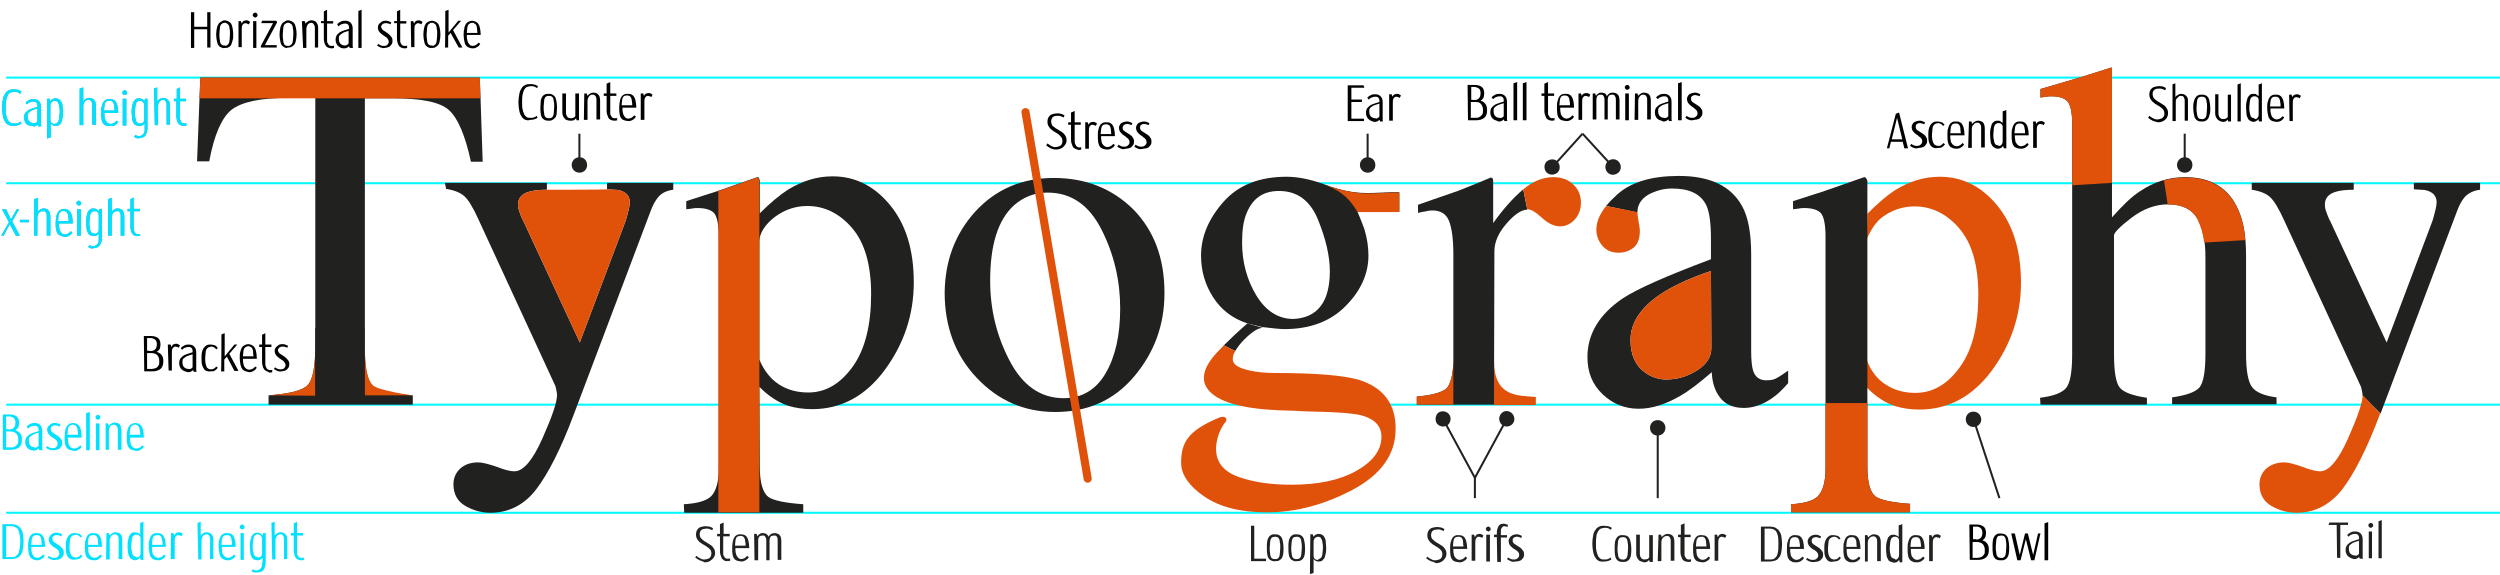 <?xml version="1.0" encoding="utf-8"?>
<!-- Generator: Adobe Illustrator 26.3.1, SVG Export Plug-In . SVG Version: 6.00 Build 0)  -->
<svg version="1.1" id="Layer_1" xmlns="http://www.w3.org/2000/svg" xmlns:xlink="http://www.w3.org/1999/xlink" x="0px" y="0px"
	 viewBox="0 0 615.3 141.5" style="enable-background:new 0 0 615.3 141.5;" xml:space="preserve">
<style type="text/css">
	.st0{fill:none;stroke:#00F9FF;stroke-width:0.5;stroke-miterlimit:10;}
	.st1{fill:#E0510A;}
	.st2{fill:#212120;}
	.st3{fill:none;stroke:#E0510A;stroke-width:2;stroke-linecap:round;stroke-miterlimit:10;}
	.st4{fill:#E0510A;stroke:#BF2E39;stroke-width:1.000000e-02;stroke-miterlimit:10;}
	.st5{fill:#00E1FF;}
	.st6{fill:#4CABCF;}
	.st7{fill:#020000;}
	.st8{fill:none;stroke:#212120;stroke-width:0.5;stroke-miterlimit:10;}
</style>
<line class="st0" x1="1.5" y1="99.6" x2="615.3" y2="99.6"/>
<line class="st0" x1="1.5" y1="19.1" x2="617" y2="19.1"/>
<line class="st0" x1="1.5" y1="45.1" x2="615.3" y2="45.1"/>
<line class="st0" x1="1.5" y1="126.2" x2="615.3" y2="126.2"/>
<path class="st1" d="M367.7,88.7c0,9.2,6,8.6,10.3,9v2h-10.3V88.7z"/>
<path class="st1" d="M459.6,52.6c2.6-2.6,4.8-4.5,6.8-5.8c3.6-2.2,7.2-3.3,11-3.3c5.5,0,10.2,2.3,14.1,7c3.9,4.7,5.9,11,5.9,19.1
	c0,7.9-2.4,15.1-7.1,21.5c-4.7,6.4-10.7,9.7-17.9,9.7c-2.2,0-4.1-0.3-5.8-0.8c-2.5-0.8-4.9-2.3-7.1-4.6v-6.7c1,2.7,2.6,4.7,4.7,6
	c2,1.3,4.4,2,7.2,2c4.3,0,7.9-2.1,11-6.4s4.5-10.2,4.5-17.8c0-7.3-1.6-12.7-4.7-16.3s-6.8-5.4-11-5.4c-2.9,0-5.6,0.9-8,2.7
	c-2.4,1.8-3.7,5.3-3.7,5.3L459.6,52.6L459.6,52.6z"/>
<g>
	<path class="st2" d="M502.1,97.9c3.2-0.4,5.4-1.2,6.4-2.4c1-1.2,1.5-3.9,1.5-8.3v-57c0-2.2-0.3-3.9-0.9-4.9c-0.6-1-2-1.6-4.2-1.6
		c-0.4,0-0.9,0-1.3,0.1s-0.9,0.1-1.4,0.2v-2.1c1.7-0.5,3.9-1.1,6.5-1.9c2.5-0.7,4.3-1.3,5.3-1.6l5.7-1.8l0.1,0.4v36.5
		c2.5-2.8,4.7-5,6.7-6.3c3.5-2.4,7.2-3.6,11.3-3.6c6.4,0,10.8,2.7,13.1,8.1c1.3,2.8,1.9,6.6,1.9,11.2v24.2c0,4.2,0.5,6.9,1.5,8.2
		c1,1.3,3,2.1,6,2.5v1.7h-25.7v-1.7c3.5-0.5,5.7-1.3,6.7-2.4c1-1.2,1.5-3.9,1.5-8.3V63.2c0-3.8-0.6-7-1.9-9.3s-3.7-3.6-7.3-3.6
		c-3.1,0-6.1,1.1-9,3.3c-2.9,2.2-4.3,3.7-4.3,4.3v29.3c0,4.4,0.5,7.2,1.5,8.3c1,1.1,3.2,1.9,6.6,2.4v1.7h-26.2L502.1,97.9
		L502.1,97.9z"/>
</g>
<path class="st2" d="M49.3,19.1h68.8l0.7,20.7h-2.9c-1.4-6.5-3.2-10.7-5.4-12.7c-2.2-2-6.8-2.9-13.9-2.9h-6.8v62.2
	c0,4.7,0.7,7.6,2.2,8.7c1.5,1.1,4.7,1.9,9.6,2.2v2.3H66.1v-2.3c5.2-0.4,8.4-1.2,9.6-2.5c1.3-1.3,1.9-4.6,1.9-9.8V24.1h-6.8
	c-6.7,0-11.3,1-13.8,2.9c-2.4,1.9-4.3,6.2-5.5,12.7h-3L49.3,19.1z"/>
<path class="st2" d="M109.5,45h25.1v1.7c-2,0-3.4,0.2-4.4,0.5c-1.8,0.5-2.7,1.6-2.7,3.1c0,0.6,0.1,1.2,0.3,1.7
	c0.2,0.6,0.5,1.5,1.1,2.6l13.8,29.7l11.3-30c0.1-0.3,0.3-1,0.6-2.2c0.3-1.1,0.4-1.9,0.4-2.3c0-1-0.4-1.8-1.1-2.3s-1.6-0.8-2.7-0.8
	l-1.8-0.1V45h16.3v1.7c-1.6,0.2-2.8,0.8-3.6,1.7c-0.8,0.9-1.5,2.2-2.1,3.9l-18.7,49.5c-3.2,8.6-6.4,14.8-9.3,18.6s-6.7,5.8-11.3,5.8
	c-2.2,0-4.3-0.6-6.2-1.7c-1.9-1.1-2.9-2.9-2.9-5.3c0-1.6,0.6-2.9,1.7-3.9s2.6-1.5,4.4-1.5c1,0,2.5,0.4,4.6,1.1
	c2,0.8,3.4,1.1,4.3,1.1c2.2,0,4.5-2.7,6.9-8.1c2.4-5.4,3.6-8.9,3.6-10.7c0-0.3-0.1-0.8-0.2-1.3s-0.2-1-0.4-1.3l-18.7-40.5
	c-1.3-2.9-2.5-4.9-3.5-5.8s-2.5-1.5-4.5-1.8L109.5,45L109.5,45L109.5,45z"/>
<path class="st2" d="M168.3,124.1c3.7-0.2,6.1-1,7.1-2.4s1.5-3.5,1.5-6.4v-57c0-3-0.4-4.9-1.1-5.8c-0.7-0.8-2.1-1.3-4.1-1.3
	c-0.4,0-0.8,0-1.2,0.1s-0.9,0.1-1.6,0.2v-2l5.6-1.8c0.2,0,4.2-1.4,11.9-4.1c0.2,0,0.4,0.1,0.4,0.3c0.1,0.2,0.2,0.4,0.2,0.6v8
	c2.6-2.6,4.9-4.5,6.9-5.8c3.6-2.2,7.2-3.3,11-3.3c5.5,0,10.2,2.3,14.1,7s5.9,11,5.9,19.1c0,7.9-2.4,15.1-7.1,21.5
	c-4.7,6.4-10.7,9.7-17.9,9.7c-2.2,0-4.1-0.3-5.8-0.8c-2.5-0.8-5.1-2.5-7.2-4.7l0.1,19.7c0,4,0.8,6.4,2.1,7.4
	c1.3,0.9,4.2,1.5,8.6,1.8v2.1h-29.3L168.3,124.1L168.3,124.1z M191.7,94.6c2,1.3,4.4,2,7.2,2c4.3,0,7.9-2.1,11-6.4
	c3-4.2,4.5-10.2,4.5-17.8c0-7.3-1.6-12.7-4.7-16.3s-6.8-5.4-11-5.4c-2.9,0-5.6,0.9-8,2.7s-3.8,4.1-3.8,5.9v29.2
	C188,91.2,189.7,93.3,191.7,94.6z"/>
<path class="st2" d="M240.1,52c5-5.4,11.4-8.2,19.3-8.2c7.8,0,14.3,2.6,19.5,7.7c5.1,5.2,7.7,12,7.7,20.6c0,7.9-2.5,14.7-7.5,20.6
	s-11.5,8.7-19.4,8.7c-7.6,0-14-2.8-19.3-8.4c-5.3-5.6-7.9-12.6-7.9-21C232.6,64.1,235.1,57.5,240.1,52z M249.6,50.5
	c-4,3.6-5.9,9.8-5.9,18.6c0,7.1,1.6,13.6,4.8,19.7c3.2,6.1,7.6,9.2,13.3,9.2c4.4,0,7.9-2,10.3-6.1s3.6-9.4,3.6-16
	c0-6.8-1.5-13.3-4.6-19.4c-3.1-6.1-7.5-9.1-13.3-9.1C254.6,47.4,251.9,48.5,249.6,50.5z"/>
<path class="st2" d="M307,79.6c-3.6-1.2-6.4-3.3-8.4-6.4s-3-6.5-3-10.3c0-4.6,1.8-9,5.5-13.2s8.9-6.2,15.6-6.2c2.9,0,6.1,0.7,9.6,2
	s6.8,2,10,2c0.8,0,2.1,0,3.8-0.1s2.9-0.1,3.6-0.1h0.7v4.8h-10.3c0.7,1.7,1.3,3.1,1.7,4.3c0.7,2.3,1,4.5,1,6.5
	c0,4.5-1.9,8.7-5.6,12.4c-3.7,3.8-8.8,5.7-15.1,5.7c-1,0-2.8-0.2-5.4-0.5L307,79.6z M323.7,76.7c2.4-1.9,3.6-5.2,3.6-9.9
	c0-3.8-1-8-2.9-12.7s-5.1-7.1-9.6-7.1c-3.9,0-6.5,1.8-8,5.5c-0.8,1.9-1.1,4.3-1.1,7.2c0,4.8,1.2,9.2,3.5,13c2.3,3.8,5.4,5.8,9.1,5.8
	C320.5,78.4,322.3,77.8,323.7,76.7z"/>
<path class="st2" d="M367.7,99.6h-10h-9v-2c3.6-0.3,6.1-1,7.2-1.9s1.8-3.9,1.8-7v-26c0-3.9-0.4-6.7-1.1-8.4c-0.7-1.7-2.1-2.5-4-2.5
	c-0.4,0-0.9,0-1.6,0.2c-0.6,0.1-1.3,0.2-2,0.4v-2c2.2-0.8,4.6-1.6,6.9-2.4c2.4-0.8,4-1.4,4.9-1.8c2-0.8,4-1.6,6.1-2.5
	c0.3,0,0.4,0.1,0.5,0.3s0.1,0.6,0.1,1.2v9.7c2.5-3.5,5-6.3,7.4-8.3l1,5c-1.4,0-3.1,1.1-5.1,3.4s-3,4.5-3,6.9L367.7,99.6"/>
<path class="st1" d="M374.9,46.6c2.4-2,4.8-3,7.4-3c2,0,3.7,0.6,4.9,1.8c1.3,1.2,1.9,2.7,1.9,4.5c0,1.6-0.5,3-1.5,4.1
	c-1,1.1-2.2,1.7-3.6,1.7c-1.5,0-3-0.7-4.5-2.1c-1.5-1.4-2.7-2.1-3.6-2.1L374.9,46.6z"/>
<path class="st2" d="M395.3,50.7c0.8-1,1.7-1.9,2.8-2.9c3.4-3,8.4-4.5,15.1-4.5c7.7,0,12.9,2.5,15.6,7.5c1.5,2.7,2.2,6.7,2.2,11.9
	v23.8c0,2.3,0.2,3.9,0.5,4.8c0.5,1.5,1.6,2.3,3.2,2.3c0.9,0,1.7-0.1,2.3-0.4c0.6-0.3,1.6-0.9,3.1-2v3.1c-1.3,1.5-2.6,2.8-4.1,3.8
	c-2.2,1.5-4.5,2.3-6.8,2.3c-2.7,0-4.6-0.9-5.9-2.6s-1.9-3.8-2-6.2c-3,2.6-5.6,4.6-7.7,5.8c-3.6,2.1-7,3.2-10.3,3.2
	c-3.4,0-6.4-1.2-8.9-3.6c-2.5-2.4-3.7-5.4-3.7-9.1c0-5.7,2.9-10.5,8.6-14.4c3.6-2.4,10.9-5.6,21.8-9.7v-5c0-4-0.4-6.8-1.2-8.4
	c-1.4-2.7-4.1-4-8.4-4c-2,0-3.9,0.5-5.8,1.5c-1.8,1.1-2.7,2.5-2.7,4.4L395.3,50.7z M421.1,66.7c-4.5,1.5-8.3,3.2-11.3,5
	c-5.7,3.5-8.5,7.5-8.5,12c0,3.6,1.2,6.3,3.6,8c1.5,1.1,3.3,1.7,5.2,1.7c2.6,0,5.1-0.7,7.5-2.2c2.4-1.5,3.6-3.3,3.6-5.6L421.1,66.7
	L421.1,66.7z"/>
<path class="st2" d="M459.6,114.8c0,4,0.7,6.4,2,7.4c1.3,0.9,4.2,1.5,8.5,1.8v2.1h-29.3v-2c3.7-0.2,6-1,7-2.4s1.5-3.5,1.5-6.4v-57
	c0-3-0.4-4.9-1.1-5.8c-0.7-0.8-2.1-1.3-4.1-1.3c-0.4,0-0.8,0-1.2,0.1s-0.9,0.1-1.6,0.2v-2l5.6-1.8c0.2,0,4.2-1.4,11.9-4.1
	c0.2,0,0.4,0.1,0.5,0.3s0.3,0.4,0.3,0.6L459.6,114.8L459.6,114.8z"/>
<path class="st2" d="M581.5,97.4c0-0.3-0.1-0.8-0.2-1.3s-0.2-1-0.4-1.3l-18.7-40.5c-1.3-2.9-2.5-4.9-3.5-5.8s-2.5-1.5-4.5-1.8V45
	h25.1v1.7c-2,0-3.5,0.2-4.4,0.5c-1.8,0.5-2.7,1.6-2.7,3.1c0,0.6,0.1,1.2,0.3,1.7c0.2,0.6,0.5,1.5,1.1,2.6l13.8,29.7l11.3-30
	c0.1-0.3,0.3-1,0.6-2.2c0.3-1.1,0.4-1.9,0.4-2.3c0-1-0.4-1.8-1.1-2.3s-1.6-0.8-2.7-0.8l-1.8-0.1V45h16.3v1.7
	c-1.6,0.2-2.8,0.8-3.7,1.7c-0.8,0.9-1.5,2.2-2.1,3.9l-18.7,49.5L581.5,97.4z"/>
<path class="st1" d="M176.8,47c0.2,0,1.7-0.6,9.5-3.3c0.2,0,0.4,0.1,0.4,0.3c0.1,0.2,0.2,0.4,0.2,0.6v8c0,6.7,0,73.5,0,73.5h-10.1
	V58.4"/>
<line class="st3" x1="252.4" y1="27.6" x2="267.7" y2="117.8"/>
<path class="st1" d="M403,52.2c0,0.5,0.1,1.3,0.3,2.4c0.2,1.1,0.3,1.8,0.3,2.2c0,2.2-0.7,3.8-2.2,4.6c-0.8,0.5-1.8,0.8-3,0.8
	c-1.8,0-3.1-0.6-4.1-1.8s-1.4-2.5-1.4-3.9c0-1.9,0.8-3.8,2.4-5.8L403,52.2z"/>
<path class="st1" d="M542.5,59.7c-0.3-2.3-0.9-4.2-1.7-5.8c-1.3-2.4-3.7-3.6-7.3-3.6l-0.9-5.9c1.7-0.5,3.4-0.7,5.2-0.7
	c6.4,0,10.8,2.7,13.1,8.1c0.9,2,1.5,4.4,1.7,7.3L542.5,59.7z"/>
<polygon class="st1" points="118.2,24.2 49.1,24.2 49.3,19.1 118.1,19.1 "/>
<path class="st1" d="M459.6,99.2v15.6c0,4,0.7,6.4,2,7.4c1.3,0.9,4.2,1.5,8.5,1.8v2.1h-29.3v-2c3.7-0.2,6-1,7-2.4s1.5-3.5,1.5-6.4
	V99.2H459.6z"/>
<path class="st1" d="M421.1,66.7c-4.5,1.5-8.3,3.2-11.3,5c-5.7,3.5-8.5,7.5-8.5,12c0,3.6,1.2,6.3,3.6,8c1.5,1.1,3.3,1.7,5.2,1.7
	c2.6,0,5.1-0.7,7.5-2.2c2.4-1.5,3.6-3.3,3.6-5.6L421.1,66.7L421.1,66.7z"/>
<path class="st1" d="M134.6,46.7c-2,0-3.4,0.2-4.4,0.5c-1.8,0.5-2.7,1.6-2.7,3.1c0,0.6,0.1,1.2,0.3,1.7c0.2,0.6,0.5,1.5,1.1,2.6
	l13.8,29.7l11.3-30c0.1-0.3,0.3-1,0.6-2.2c0.3-1.1,0.4-1.9,0.4-2.3c0-1-0.4-1.8-1.1-2.3s-1.6-0.8-2.7-0.8l-1.8-0.1
	C149.2,46.7,134.6,46.7,134.6,46.7z"/>
<path class="st1" d="M357.7,99.6h-9v-2c3.6-0.3,6.1-1,7.2-1.9s1.8-3.9,1.8-7V99.6z"/>
<path class="st4" d="M66.1,97.3c5.2-0.4,8.4-1.2,9.6-2.5c1.3-1.3,1.9-4.6,1.9-9.8v12.4L66.1,97.3L66.1,97.3z"/>
<path class="st4" d="M89.8,97.3V85c0,5.2,0.6,8.5,1.9,9.8c1.3,1.3,9.6,2.5,9.9,2.5S89.8,97.3,89.8,97.3z"/>
<rect x="77.6" y="80.7" class="st2" width="12.1" height="17.4"/>
<path class="st1" d="M326.3,45.6c0,0,5.4,2,10,2c0.8,0,2.1,0,3.8-0.1s2.9-0.1,3.6-0.1h0.7v4.8h-10.3
	C332.4,49.3,330.6,47.2,326.3,45.6z"/>
<path class="st2" d="M304,86.4c0.5-0.8,1.2-1.8,2.2-2.8c1.9-1.9,3.4-2.9,4.6-2.9l-3.8-1.1c-2.4,2.1-4.3,3.9-5.8,5.4L304,86.4z"/>
<g>
	<path class="st1" d="M301.6,103.9c-0.4,0.4-2.3,3.1-2.3,6.6c0,3.3,1.9,5.6,5.6,6.9s8,1.9,12.9,1.9c6.6,0,11.9-1.1,16-3.4
		s6.2-5.1,6.2-8.4c0-2.7-1.7-4.4-5-5.3c-2.1-0.5-6-0.8-11.7-0.9c-1.5,0-3-0.1-4.6-0.2c-3.4-0.1-15.1-0.1-20-3.9
		c-1.6-1.2-2.4-2.6-2.4-4.2c0-1.5,0.7-3.1,2-4.8c0.6-0.8,1.6-1.9,2.9-3.2l2.8,1.4c-0.4,0.7-0.6,1.4-0.6,2c0,1.3,1.4,2.2,4.2,2.8
		c1.8,0.4,3.9,0.6,6.1,0.6c10.2,0,17.1,0.6,20.8,1.7c6,1.9,9,5.9,9,12c0,6.3-3.5,11.2-10.5,15c-7,3.7-14,5.6-21.2,5.6
		c-6.5,0-11.6-1.3-15.4-3.9s-5.7-5.4-5.7-8.3c0-4.8,1.5-7.8,9.1-11C301.5,102.1,302.3,103,301.6,103.9z"/>
</g>
<path class="st1" d="M510,45.6V30.2c0-2.2-0.3-3.9-0.9-4.9c-0.6-1-2-1.6-4.2-1.6c-0.4,0-0.9,0-1.3,0.1s-0.9,0.1-1.4,0.2v-2.1
	c1.7-0.5,3.9-1.1,6.5-1.9c2.5-0.7,4.3-1.3,5.3-1.6l5.7-1.8l0.1,0.4v28L510,45.6z"/>
<path class="st1" d="M585.8,101.8c-3.2,8.6-6.4,14.8-9.3,18.6c-3,3.8-6.7,5.8-11.3,5.8c-2.2,0-4.3-0.6-6.2-1.7
	c-1.9-1.1-2.9-2.9-2.9-5.3c0-1.6,0.6-2.9,1.7-3.9c1.2-1,2.6-1.5,4.4-1.5c1,0,2.5,0.4,4.5,1.1c2,0.8,3.5,1.1,4.3,1.1
	c2.2,0,4.5-2.7,6.9-8.1s3.6-8.9,3.6-10.7L585.8,101.8z"/>
<g>
	<g>
		<path class="st5" d="M0.6,102h1.8c0.7,0,1.3,0.2,1.7,0.5c0.4,0.3,0.6,0.9,0.6,1.6c0,0.4-0.1,0.8-0.2,1.1c-0.2,0.3-0.4,0.5-0.7,0.7
			c0.5,0.2,0.9,0.4,1.2,0.8s0.4,0.9,0.4,1.5c0,0.8-0.2,1.5-0.7,1.9c-0.5,0.4-1.2,0.6-2,0.6h-2V102z M2.3,105.7
			c0.3,0,0.6-0.1,0.8-0.2c0.2-0.1,0.4-0.3,0.5-0.5c0.1-0.2,0.2-0.5,0.2-0.9c0-0.6-0.1-0.9-0.4-1.2c-0.3-0.2-0.7-0.4-1.1-0.4H1.5v3.1
			L2.3,105.7L2.3,105.7z M3.6,109.9c0.3-0.1,0.5-0.3,0.7-0.6s0.2-0.7,0.2-1.1c0-0.7-0.2-1.2-0.5-1.5s-0.8-0.5-1.4-0.5H1.5v3.9h1.1
			C2.9,110.2,3.3,110.1,3.6,109.9z"/>
		<path class="st5" d="M7.2,110.6c-0.3-0.2-0.6-0.4-0.7-0.7c-0.2-0.3-0.3-0.7-0.3-1.1c0-0.5,0.1-0.9,0.4-1.3
			c0.3-0.3,0.6-0.6,1.1-0.8c0.5-0.2,1.1-0.4,1.8-0.6c0-0.1,0-0.2,0-0.3c0-0.4-0.1-0.6-0.3-0.8s-0.4-0.2-0.8-0.2
			c-0.3,0-0.5,0.1-0.8,0.2s-0.5,0.3-0.7,0.5L6.6,105c0.2-0.3,0.5-0.5,0.9-0.7s0.7-0.2,1.1-0.2c0.6,0,1,0.2,1.3,0.5s0.5,0.8,0.5,1.4
			v3.7c0,0.2,0,0.4,0,0.6c0,0.2,0,0.3,0.1,0.5H9.7c0,0-0.1-0.1-0.1-0.2c0-0.1-0.1-0.1-0.1-0.2c-0.2,0.2-0.4,0.3-0.6,0.4
			c-0.2,0.1-0.4,0.1-0.7,0.1C7.9,110.8,7.5,110.8,7.2,110.6z M9,110.1c0.2-0.1,0.3-0.2,0.5-0.4v-3.2c-0.6,0.2-1.1,0.3-1.4,0.5
			c-0.3,0.2-0.6,0.4-0.8,0.6c-0.2,0.2-0.2,0.5-0.2,0.9c0,0.4,0.1,0.7,0.2,0.9s0.3,0.4,0.5,0.5c0.2,0.1,0.4,0.2,0.7,0.2
			C8.7,110.2,8.8,110.2,9,110.1z"/>
		<path class="st5" d="M12.2,110.7c-0.3-0.1-0.6-0.3-0.9-0.5l0.3-0.4c0.2,0.2,0.5,0.3,0.7,0.4c0.2,0.1,0.5,0.1,0.7,0.1
			c0.2,0,0.4,0,0.6-0.1c0.2-0.1,0.3-0.2,0.4-0.4c0.1-0.2,0.2-0.3,0.2-0.5c0-0.2-0.1-0.4-0.1-0.6c-0.1-0.2-0.2-0.3-0.4-0.5
			c-0.2-0.1-0.4-0.3-0.6-0.4c-0.4-0.2-0.6-0.4-0.8-0.6c-0.2-0.2-0.4-0.4-0.5-0.6c-0.1-0.2-0.2-0.5-0.2-0.8c0-0.3,0.1-0.7,0.3-0.9
			s0.4-0.4,0.7-0.6s0.6-0.2,0.9-0.2c0.2,0,0.5,0,0.7,0.1c0.2,0.1,0.5,0.2,0.7,0.3l-0.2,0.5c-0.2-0.1-0.3-0.2-0.5-0.2
			c-0.2-0.1-0.4-0.1-0.6-0.1c-0.2,0-0.4,0-0.6,0.1c-0.2,0.1-0.3,0.2-0.4,0.3c-0.1,0.1-0.1,0.3-0.1,0.5c0,0.2,0.1,0.3,0.1,0.5
			c0.1,0.2,0.2,0.3,0.4,0.4c0.2,0.1,0.4,0.3,0.6,0.4c0.4,0.2,0.6,0.4,0.9,0.6s0.4,0.4,0.6,0.7c0.2,0.3,0.2,0.6,0.2,0.9
			c0,0.4-0.1,0.7-0.3,0.9c-0.2,0.3-0.4,0.5-0.7,0.6c-0.3,0.1-0.6,0.2-1,0.2C12.8,110.8,12.5,110.8,12.2,110.7z"/>
		<path class="st5" d="M17.1,110.7c-0.2-0.1-0.5-0.2-0.6-0.4c-0.3-0.3-0.4-0.7-0.5-1.1c-0.1-0.5-0.1-1-0.1-1.7s0.1-1.2,0.2-1.7
			c0.1-0.5,0.3-0.8,0.5-1.1c0.2-0.2,0.4-0.3,0.6-0.4c0.2-0.1,0.5-0.2,0.8-0.2c0.3,0,0.6,0.1,0.8,0.2s0.4,0.2,0.6,0.4
			c0.2,0.3,0.4,0.6,0.5,1.1s0.2,1,0.2,1.7c0,0.1,0,0.2,0,0.2h-3.4c0,0.5,0,0.8,0.1,1.2s0.1,0.6,0.3,0.8c0.1,0.2,0.3,0.4,0.5,0.5
			s0.4,0.2,0.6,0.2c0.3,0,0.5-0.1,0.8-0.2c0.2-0.1,0.5-0.3,0.7-0.6l0.4,0.3c-0.1,0.2-0.3,0.5-0.5,0.6s-0.4,0.3-0.7,0.4
			c-0.2,0.1-0.5,0.1-0.7,0.1C17.7,110.8,17.4,110.8,17.1,110.7z M19.1,105.9c0-0.3-0.1-0.6-0.2-0.8c-0.1-0.2-0.2-0.3-0.4-0.4
			s-0.4-0.2-0.6-0.2c-0.2,0-0.4,0.1-0.6,0.2s-0.3,0.2-0.4,0.4c-0.1,0.2-0.2,0.5-0.2,0.8s-0.1,0.7-0.1,1.1h2.6
			C19.2,106.6,19.2,106.3,19.1,105.9z"/>
		<path class="st5" d="M21.2,101.7l0.9-0.3v9.4h-0.9V101.7z"/>
		<path class="st5" d="M23.8,103.2c-0.1-0.1-0.1-0.1-0.2-0.2s-0.1-0.2-0.1-0.3c0-0.1,0-0.2,0.1-0.3s0.1-0.1,0.2-0.2s0.2-0.1,0.3-0.1
			c0.1,0,0.2,0,0.3,0.1s0.1,0.1,0.2,0.2c0,0.1,0.1,0.2,0.1,0.3c0,0.1,0,0.2-0.1,0.3s-0.1,0.1-0.2,0.2s-0.2,0.1-0.3,0.1
			S23.8,103.2,23.8,103.2z M23.6,104.2h0.9v6.6h-0.9V104.2z"/>
		<path class="st5" d="M26,104.2h0.6l0.2,0.6c0.1-0.1,0.2-0.3,0.4-0.4c0.1-0.1,0.3-0.2,0.5-0.3c0.2-0.1,0.4-0.1,0.6-0.1
			c0.3,0,0.5,0.1,0.8,0.2s0.5,0.3,0.6,0.7s0.2,0.7,0.2,1.1v4.7H29V106c0-0.3,0-0.6-0.1-0.8c-0.1-0.2-0.2-0.4-0.4-0.5
			s-0.3-0.2-0.5-0.2c-0.2,0-0.4,0.1-0.6,0.2c-0.2,0.1-0.3,0.3-0.4,0.5c-0.1,0.2-0.2,0.5-0.2,0.8v4.7H26L26,104.2
			C26,104.2,26,104.2,26,104.2z"/>
		<path class="st5" d="M32.4,110.7c-0.2-0.1-0.5-0.2-0.6-0.4c-0.3-0.3-0.4-0.7-0.5-1.1s-0.1-1-0.1-1.7s0-1.2,0.2-1.7
			c0.1-0.5,0.3-0.8,0.5-1.1c0.2-0.2,0.4-0.3,0.6-0.4s0.5-0.2,0.8-0.2c0.3,0,0.6,0.1,0.8,0.2s0.4,0.2,0.6,0.4
			c0.2,0.3,0.4,0.6,0.5,1.1c0.1,0.5,0.2,1,0.2,1.7c0,0.1,0,0.2,0,0.2H32c0,0.5,0,0.8,0.1,1.2s0.1,0.6,0.3,0.8
			c0.1,0.2,0.3,0.4,0.5,0.5s0.4,0.2,0.6,0.2c0.3,0,0.5-0.1,0.8-0.2c0.2-0.1,0.5-0.3,0.7-0.6l0.4,0.3c-0.2,0.2-0.3,0.5-0.5,0.6
			s-0.4,0.3-0.7,0.4c-0.2,0.1-0.5,0.1-0.7,0.1C33,110.8,32.7,110.8,32.4,110.7z M34.4,105.9c0-0.3-0.1-0.6-0.2-0.8
			c-0.1-0.2-0.2-0.3-0.4-0.4s-0.3-0.2-0.6-0.2c-0.2,0-0.4,0.1-0.6,0.2s-0.3,0.2-0.4,0.4c-0.1,0.2-0.2,0.5-0.2,0.8
			c0,0.3-0.1,0.7-0.1,1.1h2.6C34.5,106.6,34.5,106.3,34.4,105.9z"/>
	</g>
</g>
<g>
	<g>
		<path class="st5" d="M0.6,129h2.2c0.5,0,0.9,0.1,1.2,0.2s0.6,0.4,0.9,0.6c0.3,0.4,0.6,0.9,0.7,1.4c0.1,0.6,0.2,1.3,0.2,2.1
			s-0.1,1.5-0.2,2.1c-0.1,0.6-0.4,1.1-0.7,1.4c-0.2,0.3-0.5,0.5-0.9,0.6c-0.3,0.1-0.8,0.2-1.2,0.2H0.6C0.6,137.7,0.6,129,0.6,129z
			 M3.7,137c0.2-0.1,0.4-0.3,0.6-0.5c0.3-0.3,0.4-0.8,0.5-1.3s0.2-1.2,0.2-1.9s-0.1-1.3-0.2-1.9c-0.1-0.5-0.3-1-0.5-1.3
			c-0.2-0.2-0.4-0.3-0.6-0.4s-0.5-0.2-0.9-0.2H1.5v7.6h1.3C3.1,137.2,3.4,137.1,3.7,137z"/>
		<path class="st5" d="M8.2,137.7c-0.2-0.1-0.5-0.2-0.6-0.4c-0.3-0.3-0.4-0.6-0.5-1.1s-0.2-1-0.2-1.7c0-0.7,0.1-1.2,0.2-1.7
			c0.1-0.5,0.3-0.8,0.5-1.1c0.2-0.2,0.4-0.3,0.6-0.4c0.2-0.1,0.5-0.1,0.8-0.1c0.3,0,0.6,0.1,0.8,0.1c0.2,0.1,0.4,0.2,0.6,0.4
			c0.2,0.3,0.4,0.6,0.5,1.1c0.1,0.5,0.2,1,0.2,1.6c0,0.1,0,0.2,0,0.2H7.7c0,0.5,0,0.9,0.1,1.2c0.1,0.3,0.1,0.6,0.3,0.8
			c0.1,0.2,0.3,0.4,0.4,0.5c0.2,0.1,0.4,0.2,0.6,0.2c0.3,0,0.5-0.1,0.8-0.2c0.2-0.1,0.5-0.4,0.7-0.6l0.4,0.3
			c-0.1,0.2-0.3,0.5-0.5,0.6s-0.4,0.3-0.7,0.4c-0.2,0.1-0.5,0.1-0.7,0.1C8.7,137.9,8.4,137.8,8.2,137.7z M10.2,133
			c0-0.3-0.1-0.6-0.2-0.8c-0.1-0.2-0.2-0.3-0.4-0.4c-0.2-0.1-0.4-0.1-0.6-0.1c-0.2,0-0.4,0.1-0.6,0.1c-0.1,0.1-0.3,0.2-0.4,0.4
			c-0.1,0.2-0.2,0.5-0.2,0.8s-0.1,0.7-0.1,1.1h2.6C10.2,133.6,10.2,133.3,10.2,133z"/>
		<path class="st5" d="M12.6,137.7c-0.3-0.1-0.6-0.3-0.9-0.5l0.3-0.4c0.2,0.2,0.5,0.3,0.7,0.4c0.2,0.1,0.5,0.1,0.7,0.1
			c0.2,0,0.4,0,0.6-0.1c0.2-0.1,0.3-0.2,0.4-0.4c0.1-0.1,0.2-0.3,0.2-0.5c0-0.2-0.1-0.4-0.1-0.6c-0.1-0.2-0.2-0.3-0.4-0.5
			c-0.2-0.1-0.4-0.3-0.6-0.4c-0.4-0.2-0.6-0.4-0.8-0.6c-0.2-0.2-0.4-0.4-0.5-0.6c-0.1-0.2-0.2-0.5-0.2-0.8c0-0.4,0.1-0.6,0.3-0.9
			s0.4-0.4,0.7-0.6s0.6-0.2,0.9-0.2c0.2,0,0.5,0,0.7,0.1c0.2,0.1,0.5,0.2,0.7,0.3l-0.2,0.5c-0.2-0.1-0.3-0.1-0.5-0.2
			s-0.4-0.1-0.6-0.1c-0.2,0-0.4,0-0.6,0.1c-0.2,0.1-0.3,0.2-0.4,0.3c-0.1,0.1-0.1,0.3-0.1,0.5c0,0.2,0.1,0.3,0.1,0.5
			c0.1,0.1,0.2,0.3,0.4,0.4c0.2,0.1,0.4,0.3,0.6,0.4c0.4,0.2,0.6,0.4,0.9,0.6c0.2,0.2,0.4,0.4,0.6,0.7s0.2,0.6,0.2,0.9
			c0,0.4-0.1,0.7-0.3,0.9c-0.2,0.3-0.4,0.5-0.7,0.6c-0.3,0.1-0.6,0.2-1,0.2C13.2,137.9,12.9,137.8,12.6,137.7z"/>
		<path class="st5" d="M16.8,137.2c-0.2-0.3-0.4-0.6-0.5-1.1c-0.1-0.4-0.1-1-0.1-1.6c0-0.6,0-1,0.1-1.4s0.2-0.7,0.4-1
			c0.2-0.3,0.4-0.5,0.7-0.7c0.3-0.2,0.7-0.2,1.1-0.2c0.3,0,0.6,0.1,1,0.2c0.3,0.1,0.5,0.4,0.7,0.6l-0.4,0.3
			c-0.1-0.2-0.3-0.4-0.5-0.5s-0.4-0.2-0.6-0.2c-0.3,0-0.6,0.1-0.8,0.2c-0.2,0.1-0.4,0.3-0.5,0.5c-0.1,0.2-0.2,0.5-0.2,0.9
			c0,0.4-0.1,0.8-0.1,1.2c0,0.5,0,1,0.1,1.4s0.2,0.7,0.4,0.9c0.1,0.2,0.3,0.3,0.5,0.4c0.2,0.1,0.4,0.1,0.7,0.1
			c0.2,0,0.4-0.1,0.6-0.2s0.4-0.3,0.5-0.5l0.4,0.3c-0.2,0.3-0.4,0.5-0.7,0.7c-0.3,0.1-0.6,0.2-1,0.2
			C17.8,137.9,17.2,137.6,16.8,137.2z"/>
		<path class="st5" d="M22.1,137.7c-0.2-0.1-0.5-0.2-0.6-0.4c-0.3-0.3-0.4-0.6-0.5-1.1s-0.1-1-0.1-1.7c0-0.7,0-1.2,0.2-1.7
			c0.1-0.5,0.3-0.8,0.5-1.1c0.2-0.2,0.4-0.3,0.6-0.4c0.2-0.1,0.5-0.1,0.8-0.1c0.3,0,0.6,0.1,0.8,0.1c0.2,0.1,0.4,0.2,0.6,0.4
			c0.2,0.3,0.4,0.6,0.5,1.1c0.1,0.5,0.2,1,0.2,1.6c0,0.1,0,0.2,0,0.2h-3.4c0,0.5,0,0.9,0.1,1.2c0,0.3,0.1,0.6,0.3,0.8
			c0.1,0.2,0.3,0.4,0.5,0.5s0.4,0.2,0.6,0.2c0.3,0,0.5-0.1,0.8-0.2c0.2-0.1,0.5-0.4,0.7-0.6l0.4,0.3c-0.1,0.2-0.3,0.5-0.5,0.6
			s-0.4,0.3-0.7,0.4c-0.2,0.1-0.5,0.1-0.7,0.1C22.6,137.9,22.3,137.8,22.1,137.7z M24.1,133c0-0.3-0.1-0.6-0.2-0.8
			c-0.1-0.2-0.2-0.3-0.4-0.4c-0.2-0.1-0.4-0.1-0.6-0.1c-0.2,0-0.4,0.1-0.6,0.1c-0.1,0.1-0.3,0.2-0.4,0.4c-0.1,0.2-0.2,0.5-0.2,0.8
			s-0.1,0.7-0.1,1.1h2.6C24.1,133.6,24.1,133.3,24.1,133z"/>
		<path class="st5" d="M26.2,131.2h0.6l0.2,0.6c0.1-0.1,0.2-0.3,0.4-0.4c0.1-0.1,0.3-0.2,0.5-0.3c0.2-0.1,0.4-0.1,0.6-0.1
			c0.3,0,0.5,0.1,0.8,0.2s0.5,0.4,0.6,0.6c0.1,0.3,0.2,0.7,0.2,1.1v4.7h-0.9v-4.7c0-0.3,0-0.6-0.1-0.8c-0.1-0.2-0.2-0.4-0.4-0.5
			s-0.3-0.1-0.5-0.1c-0.2,0-0.4,0.1-0.6,0.2c-0.2,0.1-0.3,0.3-0.4,0.5c-0.1,0.2-0.2,0.5-0.2,0.8v4.7h-0.9L26.2,131.2L26.2,131.2
			L26.2,131.2z"/>
		<path class="st5" d="M32.4,137.6c-0.3-0.1-0.5-0.4-0.6-0.7c-0.2-0.3-0.3-0.7-0.3-1.1c-0.1-0.4-0.1-0.9-0.1-1.4c0-0.5,0-1,0.1-1.4
			s0.2-0.8,0.3-1.1c0.1-0.3,0.4-0.5,0.6-0.7s0.6-0.2,0.9-0.2c0.3,0,0.5,0.1,0.7,0.2s0.4,0.2,0.5,0.4v-2.9l0.8-0.3v9.4h-0.7l-0.2-0.6
			c-0.1,0.2-0.3,0.4-0.5,0.5s-0.5,0.2-0.8,0.2C33,137.9,32.7,137.8,32.4,137.6z M34.1,137.1c0.2-0.1,0.3-0.3,0.4-0.5
			s0.1-0.5,0.1-0.8v-3.1c0-0.2,0-0.4-0.1-0.6c-0.1-0.2-0.2-0.3-0.4-0.4c-0.2-0.1-0.3-0.1-0.6-0.1c-0.2,0-0.3,0-0.4,0.1
			c-0.1,0.1-0.2,0.1-0.3,0.2c-0.1,0.1-0.2,0.2-0.2,0.3c-0.1,0.3-0.2,0.6-0.2,0.9c0,0.4-0.1,0.8-0.1,1.2c0,0.5,0,0.9,0.1,1.2
			s0.1,0.7,0.2,0.9c0.1,0.1,0.1,0.2,0.2,0.3c0.1,0.1,0.2,0.2,0.3,0.2c0.1,0.1,0.3,0.1,0.4,0.1C33.7,137.3,33.9,137.2,34.1,137.1z"/>
		<path class="st5" d="M37.9,137.7c-0.2-0.1-0.5-0.2-0.6-0.4c-0.3-0.3-0.4-0.6-0.5-1.1c-0.1-0.5-0.2-1-0.2-1.7c0-0.7,0-1.2,0.2-1.7
			c0.1-0.5,0.3-0.8,0.5-1.1c0.2-0.2,0.4-0.3,0.6-0.4c0.2-0.1,0.5-0.1,0.8-0.1c0.3,0,0.6,0.1,0.8,0.1c0.2,0.1,0.4,0.2,0.6,0.4
			c0.2,0.3,0.4,0.6,0.5,1.1c0.1,0.5,0.2,1,0.2,1.6c0,0.1,0,0.2,0,0.2h-3.4c0,0.5,0,0.9,0.1,1.2c0,0.3,0.1,0.6,0.3,0.8
			c0.1,0.2,0.3,0.4,0.5,0.5s0.4,0.2,0.6,0.2c0.3,0,0.5-0.1,0.8-0.2c0.2-0.1,0.5-0.4,0.7-0.6l0.4,0.3c-0.2,0.2-0.3,0.5-0.5,0.6
			s-0.4,0.3-0.7,0.4c-0.2,0.1-0.5,0.1-0.7,0.1C38.5,137.9,38.2,137.8,37.9,137.7z M39.9,133c0-0.3-0.1-0.6-0.2-0.8
			c-0.1-0.2-0.2-0.3-0.4-0.4c-0.2-0.1-0.3-0.1-0.6-0.1c-0.2,0-0.4,0.1-0.6,0.1c-0.2,0.1-0.3,0.2-0.4,0.4c-0.1,0.2-0.2,0.5-0.2,0.8
			s-0.1,0.7-0.1,1.1H40C40,133.6,40,133.3,39.9,133z"/>
		<path class="st5" d="M42.1,131.2h0.6l0.2,0.6c0.1-0.2,0.2-0.4,0.4-0.6c0.2-0.1,0.4-0.2,0.7-0.2c0.2,0,0.3,0,0.5,0.1
			c0.2,0.1,0.3,0.1,0.5,0.3l-0.3,0.6c-0.1-0.1-0.3-0.2-0.4-0.2s-0.3-0.1-0.4-0.1c-0.3,0-0.5,0.1-0.7,0.4c-0.2,0.3-0.2,0.7-0.2,1.2
			v4.3H42L42.1,131.2L42.1,131.2z"/>
		<path class="st5" d="M48.6,128.7l0.8-0.3v3.4c0.1-0.1,0.2-0.3,0.4-0.4s0.3-0.2,0.5-0.3s0.4-0.1,0.6-0.1c0.3,0,0.6,0.1,0.8,0.2
			s0.5,0.4,0.6,0.6c0.2,0.3,0.2,0.7,0.2,1.1v4.7h-0.8v-4.7c0-0.3,0-0.6-0.1-0.8c-0.1-0.2-0.2-0.4-0.3-0.5c-0.2-0.1-0.3-0.1-0.5-0.1
			c-0.2,0-0.4,0.1-0.6,0.2c-0.2,0.1-0.3,0.3-0.4,0.5c-0.1,0.2-0.2,0.5-0.2,0.8v4.7h-0.8L48.6,128.7L48.6,128.7L48.6,128.7z"/>
		<path class="st5" d="M55.1,137.7c-0.2-0.1-0.5-0.2-0.6-0.4c-0.3-0.3-0.4-0.6-0.5-1.1c-0.1-0.5-0.2-1-0.2-1.7c0-0.7,0-1.2,0.2-1.7
			c0.1-0.5,0.3-0.8,0.5-1.1c0.2-0.2,0.4-0.3,0.6-0.4c0.2-0.1,0.5-0.1,0.8-0.1c0.3,0,0.6,0.1,0.8,0.1c0.2,0.1,0.4,0.2,0.6,0.4
			c0.2,0.3,0.4,0.6,0.5,1.1c0.1,0.5,0.2,1,0.2,1.6c0,0.1,0,0.2,0,0.2h-3.4c0,0.5,0,0.9,0.1,1.2c0,0.3,0.1,0.6,0.3,0.8
			c0.1,0.2,0.3,0.4,0.5,0.5s0.4,0.2,0.6,0.2c0.3,0,0.5-0.1,0.8-0.2c0.2-0.1,0.5-0.4,0.7-0.6l0.4,0.3c-0.2,0.2-0.3,0.5-0.5,0.6
			s-0.4,0.3-0.7,0.4c-0.2,0.1-0.5,0.1-0.7,0.1C55.6,137.9,55.3,137.8,55.1,137.7z M57,133c0-0.3-0.1-0.6-0.2-0.8
			c-0.1-0.2-0.2-0.3-0.4-0.4c-0.2-0.1-0.3-0.1-0.6-0.1c-0.2,0-0.4,0.1-0.6,0.1c-0.2,0.1-0.3,0.2-0.4,0.4c-0.1,0.2-0.2,0.5-0.2,0.8
			s-0.1,0.7-0.1,1.1h2.6C57.1,133.6,57.1,133.3,57,133z"/>
		<path class="st5" d="M59.3,130.2c-0.1-0.1-0.1-0.1-0.2-0.2s-0.1-0.2-0.1-0.3c0-0.1,0-0.2,0.1-0.3s0.1-0.1,0.2-0.2
			c0.1-0.1,0.2-0.1,0.3-0.1c0.1,0,0.2,0,0.3,0.1s0.2,0.1,0.2,0.2c0,0.1,0.1,0.2,0.1,0.3s0,0.2-0.1,0.3s-0.1,0.1-0.2,0.2
			s-0.2,0.1-0.3,0.1C59.5,130.3,59.4,130.2,59.3,130.2z M59.2,131.2H60v6.6h-0.8V131.2z"/>
		<path class="st5" d="M62.5,140.9c-0.2-0.1-0.4-0.2-0.6-0.3l0.3-0.5c0.1,0.1,0.3,0.2,0.4,0.2c0.2,0.1,0.3,0.1,0.5,0.1
			c0.3,0,0.5-0.1,0.7-0.2s0.3-0.3,0.5-0.5c0.1-0.2,0.2-0.4,0.2-0.7c0-0.3,0.1-0.6,0.1-0.9v-0.8c-0.1,0.1-0.2,0.2-0.3,0.3
			c-0.1,0.1-0.3,0.2-0.4,0.2c-0.2,0.1-0.3,0.1-0.5,0.1c-0.3,0-0.6-0.1-0.9-0.2s-0.5-0.4-0.6-0.7c-0.2-0.3-0.3-0.7-0.3-1.1
			s-0.1-0.9-0.1-1.4s0-1,0.1-1.4s0.2-0.8,0.3-1.1c0.2-0.3,0.4-0.5,0.6-0.7c0.3-0.2,0.6-0.2,0.9-0.2c0.3,0,0.5,0.1,0.7,0.2
			c0.2,0.1,0.4,0.3,0.5,0.5l0.2-0.6h0.6v6.9c0,0.4,0,0.8-0.1,1.1c-0.1,0.4-0.2,0.6-0.3,0.9c-0.2,0.3-0.4,0.5-0.7,0.6
			c-0.3,0.1-0.6,0.2-1,0.2C63,140.9,62.7,140.9,62.5,140.9z M64,137.1c0.2-0.1,0.3-0.2,0.4-0.4s0.1-0.4,0.1-0.6V133
			c0-0.3,0-0.6-0.1-0.8s-0.2-0.4-0.4-0.5c-0.2-0.1-0.3-0.2-0.6-0.2c-0.2,0-0.3,0-0.4,0.1c-0.1,0.1-0.2,0.1-0.3,0.2
			c-0.1,0.1-0.2,0.2-0.2,0.4c-0.1,0.3-0.2,0.6-0.2,0.9c0,0.4-0.1,0.8-0.1,1.2c0,0.5,0,0.9,0.1,1.3s0.1,0.7,0.2,0.9
			c0.1,0.1,0.1,0.2,0.2,0.3c0.1,0.1,0.2,0.2,0.3,0.2s0.3,0.1,0.4,0.1C63.6,137.3,63.8,137.2,64,137.1z"/>
		<path class="st5" d="M66.8,128.7l0.8-0.3v3.4c0.1-0.1,0.2-0.3,0.4-0.4s0.3-0.2,0.5-0.3s0.4-0.1,0.6-0.1c0.3,0,0.6,0.1,0.8,0.2
			s0.4,0.4,0.6,0.6c0.2,0.3,0.2,0.7,0.2,1.1v4.7h-0.8v-4.7c0-0.3,0-0.6-0.1-0.8c-0.1-0.2-0.2-0.4-0.3-0.5s-0.3-0.1-0.5-0.1
			c-0.2,0-0.4,0.1-0.6,0.2c-0.2,0.1-0.3,0.3-0.4,0.5c-0.1,0.2-0.2,0.5-0.2,0.8v4.7h-0.8L66.8,128.7L66.8,128.7L66.8,128.7z"/>
		<path class="st5" d="M73.3,137.7c-0.2-0.1-0.5-0.3-0.6-0.6c-0.2-0.2-0.2-0.5-0.3-0.8s-0.1-0.7-0.1-1.1v-3.4h-0.7v-0.6h0.7v-2.4
			l0.8-0.4v2.8h1.5v0.6h-1.5v3.4c0,0.3,0,0.6,0,0.9s0.1,0.5,0.2,0.6c0.1,0.2,0.2,0.4,0.4,0.5c0.2,0.1,0.3,0.1,0.6,0.1
			c0.2,0,0.4,0,0.5-0.1v0.6c-0.2,0.1-0.4,0.1-0.7,0.1C73.8,137.9,73.6,137.8,73.3,137.7z"/>
	</g>
</g>
<g>
	<g>
		<path class="st2" d="M172.2,137.9c-0.4-0.2-0.7-0.4-1.1-0.7l0.3-0.4c0.2,0.2,0.5,0.4,0.7,0.5c0.2,0.1,0.4,0.2,0.6,0.3
			c0.2,0.1,0.4,0.1,0.7,0.1c0.3,0,0.6-0.1,0.9-0.2c0.3-0.1,0.5-0.3,0.6-0.5s0.2-0.5,0.2-0.8c0-0.3-0.1-0.6-0.2-0.8
			c-0.2-0.2-0.4-0.5-0.6-0.6c-0.2-0.2-0.6-0.4-0.9-0.6c-0.4-0.2-0.8-0.5-1.1-0.7c-0.3-0.2-0.5-0.5-0.7-0.8s-0.3-0.7-0.3-1.1
			c0-0.5,0.1-0.9,0.3-1.2c0.2-0.3,0.5-0.6,0.9-0.7s0.8-0.2,1.2-0.2c0.3,0,0.6,0.1,0.9,0.1c0.3,0.1,0.6,0.2,0.9,0.4l-0.2,0.5
			c-0.2-0.1-0.5-0.2-0.7-0.3c-0.2-0.1-0.5-0.1-0.7-0.1c-0.3,0-0.6,0.1-0.9,0.1c-0.2,0.1-0.5,0.3-0.6,0.5c-0.1,0.2-0.2,0.5-0.2,0.8
			c0,0.3,0.1,0.6,0.2,0.8s0.4,0.4,0.6,0.6c0.2,0.2,0.5,0.4,0.9,0.6c0.4,0.3,0.8,0.5,1.1,0.7c0.3,0.2,0.5,0.5,0.7,0.8
			c0.2,0.3,0.3,0.7,0.3,1.1c0,0.4-0.1,0.8-0.4,1.2c-0.2,0.3-0.6,0.6-0.9,0.8s-0.8,0.3-1.3,0.3C172.9,138.1,172.6,138.1,172.2,137.9z
			"/>
		<path class="st2" d="M178.2,137.9c-0.2-0.1-0.5-0.3-0.6-0.6c-0.1-0.2-0.2-0.5-0.3-0.8s-0.1-0.7-0.1-1.1V132h-0.7v-0.6h0.7v-2.4
			l0.9-0.4v2.8h1.5v0.6H178v3.4c0,0.3,0,0.6,0,0.9s0.1,0.5,0.2,0.6c0.1,0.2,0.2,0.4,0.4,0.5s0.3,0.1,0.6,0.1c0.2,0,0.4,0,0.5-0.1
			v0.6c-0.2,0.1-0.4,0.1-0.7,0.1C178.7,138.1,178.4,138.1,178.2,137.9z"/>
		<path class="st2" d="M181.4,138c-0.2-0.1-0.5-0.2-0.6-0.4c-0.3-0.3-0.4-0.6-0.5-1.1c-0.1-0.5-0.1-1-0.1-1.7c0-0.7,0.1-1.2,0.2-1.7
			c0.1-0.5,0.3-0.8,0.5-1.1c0.2-0.2,0.4-0.3,0.6-0.4c0.2-0.1,0.5-0.1,0.8-0.1c0.3,0,0.6,0.1,0.8,0.1c0.2,0.1,0.4,0.2,0.6,0.4
			c0.2,0.3,0.4,0.6,0.5,1.1c0.1,0.5,0.2,1,0.2,1.6c0,0.1,0,0.2,0,0.2H181c0,0.5,0,0.9,0.1,1.2c0.1,0.3,0.1,0.6,0.3,0.8
			c0.1,0.2,0.3,0.4,0.4,0.5s0.4,0.2,0.6,0.2c0.3,0,0.5-0.1,0.8-0.2c0.2-0.1,0.5-0.4,0.7-0.6l0.4,0.3c-0.1,0.2-0.3,0.5-0.5,0.6
			s-0.4,0.3-0.7,0.4c-0.2,0.1-0.5,0.1-0.7,0.1C182,138.1,181.7,138.1,181.4,138z M183.4,133.2c0-0.3-0.1-0.6-0.2-0.8
			c-0.1-0.2-0.2-0.3-0.4-0.4c-0.2-0.1-0.4-0.1-0.6-0.1c-0.2,0-0.4,0.1-0.6,0.1c-0.1,0.1-0.3,0.2-0.4,0.4c-0.1,0.2-0.2,0.5-0.2,0.8
			s-0.1,0.7-0.1,1.1h2.6C183.5,133.9,183.5,133.6,183.4,133.2z"/>
		<path class="st2" d="M185.6,131.4h0.6l0.2,0.6c0.1-0.2,0.3-0.4,0.6-0.6s0.5-0.2,0.8-0.2c0.3,0,0.6,0.1,0.8,0.2s0.4,0.4,0.6,0.7
			c0.1-0.3,0.3-0.5,0.6-0.7c0.3-0.1,0.6-0.2,0.9-0.2c0.3,0,0.5,0.1,0.8,0.2s0.4,0.4,0.6,0.6c0.1,0.3,0.2,0.7,0.2,1.1v4.7h-0.9v-4.7
			c0-0.3,0-0.6-0.1-0.8s-0.2-0.4-0.3-0.4c-0.1-0.1-0.3-0.1-0.5-0.1c-0.2,0-0.4,0.1-0.6,0.1c-0.2,0.1-0.3,0.2-0.4,0.5
			s-0.1,0.5-0.1,0.8v4.7h-0.8v-4.7c0-0.3,0-0.6-0.1-0.8c-0.1-0.2-0.2-0.4-0.3-0.5c-0.1-0.1-0.3-0.1-0.5-0.1c-0.2,0-0.5,0.1-0.6,0.1
			c-0.2,0.1-0.3,0.2-0.4,0.5c-0.1,0.2-0.1,0.5-0.1,0.8v4.7h-0.9L185.6,131.4L185.6,131.4L185.6,131.4z"/>
	</g>
</g>
<g>
	<g>
		<path class="st2" d="M307.8,129.4h0.9v8.1h2.9v0.6h-3.7V129.4z"/>
		<path class="st2" d="M313,138c-0.2-0.1-0.5-0.2-0.6-0.4c-0.3-0.3-0.4-0.6-0.5-1.1c-0.1-0.5-0.1-1-0.1-1.7c0-0.7,0-1.2,0.1-1.7
			s0.3-0.8,0.5-1.1c0.2-0.2,0.4-0.3,0.6-0.4c0.2-0.1,0.5-0.1,0.8-0.1c0.3,0,0.6,0.1,0.8,0.1c0.2,0.1,0.4,0.2,0.6,0.4
			c0.3,0.3,0.4,0.6,0.5,1.1s0.2,1,0.2,1.7c0,0.7,0,1.2-0.1,1.7s-0.3,0.9-0.5,1.1c-0.2,0.2-0.4,0.3-0.6,0.4c-0.2,0.1-0.5,0.1-0.8,0.1
			C313.5,138.2,313.2,138.1,313,138z M314.4,137.5c0.2-0.1,0.3-0.2,0.4-0.4c0.1-0.2,0.2-0.5,0.2-0.9c0-0.4,0.1-0.8,0.1-1.4
			s0-1-0.1-1.3c0-0.4-0.1-0.7-0.2-0.9c-0.1-0.2-0.2-0.3-0.4-0.4c-0.2-0.1-0.4-0.1-0.6-0.1s-0.4,0.1-0.6,0.1
			c-0.2,0.1-0.3,0.2-0.4,0.4c-0.1,0.2-0.2,0.5-0.2,0.9c0,0.4-0.1,0.8-0.1,1.3c0,0.5,0,1,0.1,1.4c0,0.4,0.1,0.7,0.2,0.9
			c0.1,0.2,0.2,0.3,0.4,0.4c0.2,0.1,0.4,0.1,0.6,0.1C314.1,137.6,314.3,137.6,314.4,137.5z"/>
		<path class="st2" d="M318.3,138c-0.2-0.1-0.5-0.2-0.6-0.4c-0.3-0.3-0.4-0.6-0.5-1.1c-0.1-0.5-0.1-1-0.1-1.7c0-0.7,0-1.2,0.1-1.7
			s0.3-0.8,0.5-1.1c0.2-0.2,0.4-0.3,0.6-0.4c0.2-0.1,0.5-0.1,0.8-0.1c0.3,0,0.6,0.1,0.8,0.1c0.2,0.1,0.4,0.2,0.6,0.4
			c0.3,0.3,0.4,0.6,0.5,1.1s0.2,1,0.2,1.7c0,0.7,0,1.2-0.1,1.7s-0.3,0.9-0.5,1.1c-0.2,0.2-0.4,0.3-0.6,0.4c-0.2,0.1-0.5,0.1-0.8,0.1
			C318.8,138.2,318.5,138.1,318.3,138z M319.7,137.5c0.2-0.1,0.3-0.2,0.4-0.4c0.1-0.2,0.2-0.5,0.2-0.9c0-0.4,0.1-0.8,0.1-1.4
			s0-1-0.1-1.3c0-0.4-0.1-0.7-0.2-0.9c-0.1-0.2-0.2-0.3-0.4-0.4c-0.2-0.1-0.4-0.1-0.6-0.1s-0.4,0.1-0.6,0.1
			c-0.2,0.1-0.3,0.2-0.4,0.4c-0.1,0.2-0.2,0.5-0.2,0.9c0,0.4-0.1,0.8-0.1,1.3c0,0.5,0,1,0.1,1.4c0,0.4,0.1,0.7,0.2,0.9
			c0.1,0.2,0.2,0.3,0.4,0.4c0.2,0.1,0.4,0.1,0.6,0.1C319.3,137.6,319.5,137.6,319.7,137.5z"/>
		<path class="st2" d="M322.5,131.5h0.6l0.2,0.6c0.1-0.2,0.3-0.4,0.5-0.5c0.2-0.1,0.5-0.2,0.7-0.2c0.4,0,0.7,0.1,0.9,0.2
			c0.3,0.2,0.5,0.4,0.6,0.7c0.2,0.3,0.3,0.7,0.3,1.1s0.1,0.9,0.1,1.4c0,0.5,0,1-0.1,1.4c-0.1,0.4-0.2,0.8-0.3,1.1
			c-0.2,0.3-0.4,0.5-0.6,0.7c-0.3,0.2-0.6,0.2-0.9,0.2c-0.2,0-0.4,0-0.5-0.1c-0.2-0.1-0.3-0.1-0.4-0.2c-0.1-0.1-0.2-0.2-0.3-0.3v3.4
			l-0.9,0.3L322.5,131.5L322.5,131.5L322.5,131.5z M324.8,137.5c0.1-0.1,0.2-0.1,0.3-0.2c0.1-0.1,0.2-0.2,0.2-0.3
			c0.1-0.3,0.2-0.6,0.2-0.9c0-0.4,0.1-0.8,0.1-1.2s0-0.9-0.1-1.2c0-0.4-0.1-0.7-0.2-0.9c-0.1-0.1-0.1-0.2-0.2-0.4
			c-0.1-0.1-0.2-0.2-0.3-0.2c-0.1-0.1-0.3-0.1-0.4-0.1c-0.2,0-0.4,0.1-0.6,0.2s-0.3,0.3-0.4,0.5c-0.1,0.2-0.1,0.5-0.1,0.8v3.1
			c0,0.2,0,0.4,0.1,0.6c0.1,0.2,0.2,0.3,0.4,0.4c0.2,0.1,0.4,0.1,0.6,0.1C324.5,137.6,324.7,137.6,324.8,137.5z"/>
	</g>
</g>
<g>
	<g>
		<path class="st2" d="M352.1,138.1c-0.4-0.2-0.7-0.4-1.1-0.7l0.3-0.4c0.2,0.2,0.5,0.4,0.7,0.5c0.2,0.1,0.4,0.2,0.6,0.3
			s0.4,0.1,0.7,0.1c0.3,0,0.6-0.1,0.9-0.2c0.3-0.1,0.5-0.3,0.6-0.5s0.2-0.5,0.2-0.8c0-0.3-0.1-0.6-0.2-0.8c-0.2-0.2-0.4-0.5-0.6-0.6
			c-0.2-0.2-0.5-0.4-0.9-0.6c-0.4-0.2-0.8-0.5-1-0.7c-0.3-0.2-0.5-0.5-0.7-0.8s-0.3-0.7-0.3-1.1c0-0.5,0.1-0.9,0.3-1.2
			c0.2-0.3,0.5-0.6,0.9-0.7s0.8-0.2,1.2-0.2c0.3,0,0.6,0.1,0.9,0.1c0.3,0.1,0.6,0.2,0.9,0.4l-0.2,0.5c-0.2-0.1-0.5-0.2-0.7-0.3
			c-0.2-0.1-0.5-0.1-0.7-0.1c-0.3,0-0.6,0.1-0.9,0.1c-0.2,0.1-0.5,0.3-0.6,0.5c-0.1,0.2-0.2,0.5-0.2,0.8c0,0.3,0.1,0.6,0.2,0.8
			s0.4,0.4,0.6,0.6c0.2,0.2,0.5,0.4,0.9,0.6c0.5,0.3,0.8,0.5,1.1,0.7c0.3,0.2,0.5,0.5,0.7,0.8c0.2,0.3,0.3,0.7,0.3,1.1
			c0,0.4-0.1,0.8-0.4,1.2c-0.2,0.3-0.5,0.6-0.9,0.8s-0.8,0.3-1.3,0.3C352.9,138.3,352.5,138.2,352.1,138.1z"/>
		<path class="st2" d="M358.1,138.2c-0.2-0.1-0.5-0.2-0.6-0.4c-0.3-0.3-0.4-0.6-0.5-1.1s-0.1-1-0.1-1.7c0-0.7,0-1.2,0.2-1.7
			c0.1-0.5,0.3-0.8,0.5-1.1c0.2-0.2,0.4-0.3,0.6-0.4c0.2-0.1,0.5-0.1,0.8-0.1c0.3,0,0.6,0.1,0.8,0.1c0.2,0.1,0.4,0.2,0.6,0.4
			c0.2,0.3,0.4,0.6,0.5,1.1c0.1,0.5,0.2,1,0.2,1.6c0,0.1,0,0.2,0,0.2h-3.4c0,0.5,0,0.9,0.1,1.2c0,0.3,0.1,0.6,0.3,0.8
			c0.1,0.2,0.3,0.4,0.5,0.5c0.2,0.1,0.4,0.2,0.6,0.2c0.3,0,0.5-0.1,0.8-0.2c0.2-0.1,0.5-0.4,0.7-0.6l0.4,0.3
			c-0.1,0.2-0.3,0.5-0.5,0.6s-0.4,0.3-0.7,0.4c-0.2,0.1-0.5,0.1-0.7,0.1C358.6,138.3,358.3,138.3,358.1,138.2z M360.1,133.4
			c0-0.3-0.1-0.6-0.2-0.8c-0.1-0.2-0.2-0.3-0.4-0.4c-0.2-0.1-0.4-0.1-0.6-0.1c-0.2,0-0.4,0.1-0.6,0.1c-0.1,0.1-0.3,0.2-0.4,0.4
			c-0.1,0.2-0.2,0.5-0.2,0.8s-0.1,0.7-0.1,1.1h2.6C360.1,134.1,360.1,133.7,360.1,133.4z"/>
		<path class="st2" d="M362.2,131.6h0.6l0.2,0.6c0.1-0.2,0.2-0.4,0.4-0.6c0.2-0.1,0.4-0.2,0.7-0.2c0.2,0,0.4,0,0.5,0.1
			c0.2,0.1,0.3,0.1,0.5,0.3l-0.3,0.6c-0.1-0.1-0.3-0.2-0.4-0.2s-0.3-0.1-0.4-0.1c-0.3,0-0.5,0.1-0.7,0.4c-0.2,0.3-0.2,0.7-0.2,1.2
			v4.3h-0.9L362.2,131.6L362.2,131.6z"/>
		<path class="st2" d="M366,130.7c-0.1-0.1-0.1-0.1-0.2-0.2s-0.1-0.2-0.1-0.3c0-0.1,0-0.2,0.1-0.3c0-0.1,0.1-0.1,0.2-0.2
			c0.1-0.1,0.2-0.1,0.3-0.1c0.1,0,0.2,0,0.3,0.1s0.1,0.1,0.2,0.2c0,0.1,0.1,0.2,0.1,0.3s0,0.2-0.1,0.3c0,0.1-0.1,0.1-0.2,0.2
			s-0.2,0.1-0.3,0.1C366.2,130.7,366.1,130.7,366,130.7z M365.8,131.6h0.9v6.6h-0.9V131.6z"/>
		<path class="st2" d="M368.4,132.2h-0.7v-0.6h0.7c0-0.5,0-1,0.1-1.3s0.2-0.7,0.4-0.9c0.1-0.2,0.3-0.3,0.5-0.4
			c0.2-0.1,0.4-0.1,0.7-0.1c0.2,0,0.3,0,0.5,0.1s0.3,0.1,0.5,0.1v0.6c-0.1-0.1-0.3-0.1-0.4-0.1s-0.3-0.1-0.4-0.1
			c-0.2,0-0.3,0-0.4,0.1s-0.2,0.2-0.3,0.3c-0.1,0.2-0.2,0.4-0.2,0.7s0,0.6,0,1.1h1.5v0.6h-1.5v6h-0.9L368.4,132.2L368.4,132.2z"/>
		<path class="st2" d="M371.8,138.1c-0.3-0.1-0.6-0.3-0.9-0.5l0.3-0.4c0.2,0.2,0.5,0.3,0.7,0.4c0.2,0.1,0.5,0.1,0.7,0.1
			c0.2,0,0.4,0,0.6-0.1c0.2-0.1,0.3-0.2,0.5-0.4c0.1-0.1,0.2-0.3,0.2-0.5c0-0.2,0-0.4-0.1-0.6c-0.1-0.2-0.2-0.3-0.4-0.5
			c-0.2-0.1-0.4-0.3-0.6-0.4c-0.4-0.2-0.6-0.4-0.8-0.6c-0.2-0.2-0.4-0.4-0.5-0.6c-0.1-0.2-0.2-0.5-0.2-0.8c0-0.4,0.1-0.6,0.3-0.9
			s0.4-0.4,0.7-0.6c0.3-0.1,0.6-0.2,0.9-0.2c0.2,0,0.5,0,0.7,0.1c0.2,0.1,0.5,0.2,0.7,0.3l-0.2,0.5c-0.2-0.1-0.3-0.1-0.5-0.2
			s-0.4-0.1-0.5-0.1c-0.2,0-0.4,0-0.6,0.1c-0.2,0.1-0.3,0.2-0.4,0.3s-0.1,0.3-0.1,0.5c0,0.2,0,0.3,0.1,0.5c0.1,0.1,0.2,0.3,0.4,0.4
			c0.2,0.1,0.4,0.3,0.6,0.4c0.4,0.2,0.6,0.4,0.9,0.6c0.2,0.2,0.4,0.4,0.6,0.7s0.2,0.6,0.2,0.9c0,0.4-0.1,0.7-0.3,0.9
			c-0.2,0.3-0.4,0.5-0.7,0.6c-0.3,0.1-0.6,0.2-1,0.2C372.4,138.3,372.1,138.3,371.8,138.1z"/>
	</g>
</g>
<g>
	<g>
		<path class="st2" d="M433.4,129.6h2.2c0.5,0,0.9,0.1,1.2,0.2s0.6,0.4,0.9,0.6c0.3,0.4,0.6,0.9,0.7,1.4c0.1,0.6,0.2,1.3,0.2,2.1
			s-0.1,1.5-0.2,2.1s-0.4,1.1-0.7,1.4c-0.2,0.3-0.5,0.5-0.9,0.6c-0.4,0.1-0.8,0.2-1.2,0.2h-2.2L433.4,129.6L433.4,129.6L433.4,129.6
			z M436.5,137.6c0.2-0.1,0.4-0.3,0.6-0.5c0.3-0.3,0.4-0.8,0.5-1.3s0.1-1.2,0.1-1.9s0-1.3-0.1-1.9c-0.1-0.5-0.3-1-0.5-1.3
			c-0.2-0.2-0.4-0.3-0.6-0.4s-0.5-0.2-0.9-0.2h-1.3v7.6h1.3C435.9,137.7,436.2,137.7,436.5,137.6z"/>
		<path class="st2" d="M441,138.2c-0.2-0.1-0.5-0.2-0.6-0.4c-0.3-0.3-0.4-0.6-0.5-1.1s-0.1-1-0.1-1.7c0-0.7,0-1.2,0.2-1.7
			c0.1-0.5,0.3-0.8,0.5-1.1c0.2-0.2,0.4-0.3,0.6-0.4c0.2-0.1,0.5-0.1,0.8-0.1c0.3,0,0.6,0.1,0.8,0.1c0.2,0.1,0.4,0.2,0.6,0.4
			c0.2,0.3,0.4,0.6,0.5,1.1c0.1,0.5,0.2,1,0.2,1.6c0,0.1,0,0.2,0,0.2h-3.4c0,0.5,0,0.9,0.1,1.2c0,0.3,0.1,0.6,0.3,0.8
			c0.1,0.2,0.3,0.4,0.5,0.5c0.2,0.1,0.4,0.2,0.6,0.2c0.3,0,0.5-0.1,0.8-0.2c0.2-0.1,0.5-0.4,0.7-0.6l0.4,0.3
			c-0.1,0.2-0.3,0.5-0.5,0.6c-0.2,0.2-0.4,0.3-0.7,0.4c-0.2,0.1-0.5,0.1-0.7,0.1C441.5,138.4,441.2,138.4,441,138.2z M442.9,133.5
			c0-0.3-0.1-0.6-0.2-0.8c-0.1-0.2-0.2-0.3-0.4-0.4c-0.2-0.1-0.4-0.1-0.6-0.1c-0.2,0-0.4,0.1-0.6,0.1c-0.1,0.1-0.3,0.2-0.4,0.4
			c-0.1,0.2-0.2,0.5-0.2,0.8s-0.1,0.7-0.1,1.1h2.6C443,134.2,443,133.8,442.9,133.5z"/>
		<path class="st2" d="M445.4,138.2c-0.3-0.1-0.6-0.3-0.9-0.5l0.3-0.4c0.2,0.2,0.5,0.3,0.7,0.4c0.2,0.1,0.5,0.1,0.7,0.1
			c0.2,0,0.4,0,0.6-0.1c0.2-0.1,0.3-0.2,0.5-0.4c0.1-0.1,0.2-0.3,0.2-0.5c0-0.2,0-0.4-0.1-0.6c-0.1-0.2-0.2-0.3-0.4-0.5
			s-0.4-0.3-0.6-0.4c-0.4-0.2-0.6-0.4-0.8-0.6c-0.2-0.2-0.4-0.4-0.5-0.6c-0.1-0.2-0.2-0.5-0.2-0.8c0-0.4,0.1-0.6,0.3-0.9
			s0.4-0.4,0.7-0.6c0.3-0.1,0.6-0.2,0.9-0.2c0.2,0,0.5,0,0.7,0.1c0.2,0.1,0.5,0.2,0.7,0.3l-0.2,0.5c-0.2-0.1-0.3-0.1-0.5-0.2
			s-0.4-0.1-0.5-0.1c-0.2,0-0.4,0-0.6,0.1c-0.2,0.1-0.3,0.2-0.4,0.3c-0.1,0.1-0.1,0.3-0.1,0.5c0,0.2,0,0.3,0.1,0.5
			c0.1,0.1,0.2,0.3,0.4,0.4c0.2,0.1,0.4,0.3,0.6,0.4c0.4,0.2,0.6,0.4,0.9,0.6c0.2,0.2,0.4,0.4,0.6,0.7s0.2,0.6,0.2,0.9
			c0,0.4-0.1,0.7-0.3,0.9s-0.4,0.5-0.7,0.6c-0.3,0.1-0.6,0.2-1,0.2C446,138.4,445.7,138.3,445.4,138.2z"/>
		<path class="st2" d="M449.6,137.7c-0.2-0.3-0.4-0.6-0.5-1.1c-0.1-0.4-0.1-1-0.1-1.6c0-0.6,0-1,0.1-1.4s0.2-0.7,0.4-1
			c0.2-0.3,0.4-0.5,0.7-0.7s0.7-0.2,1.1-0.2c0.3,0,0.6,0.1,1,0.2c0.3,0.1,0.5,0.4,0.7,0.6l-0.4,0.3c-0.1-0.2-0.3-0.4-0.5-0.5
			s-0.4-0.2-0.6-0.2c-0.3,0-0.6,0.1-0.8,0.2c-0.2,0.1-0.4,0.3-0.5,0.5c-0.1,0.2-0.2,0.5-0.2,0.9c0,0.4-0.1,0.8-0.1,1.2
			c0,0.5,0,1,0.1,1.4s0.2,0.7,0.4,0.9c0.1,0.2,0.3,0.3,0.5,0.4c0.2,0.1,0.4,0.1,0.7,0.1c0.2,0,0.4-0.1,0.6-0.2s0.4-0.3,0.5-0.5
			l0.4,0.3c-0.2,0.3-0.4,0.5-0.7,0.7c-0.3,0.1-0.6,0.2-1,0.2C450.5,138.4,450,138.2,449.6,137.7z"/>
		<path class="st2" d="M454.9,138.2c-0.2-0.1-0.5-0.2-0.6-0.4c-0.3-0.3-0.4-0.6-0.5-1.1s-0.1-1-0.1-1.7c0-0.7,0-1.2,0.2-1.7
			c0.1-0.5,0.3-0.8,0.5-1.1c0.2-0.2,0.4-0.3,0.6-0.4c0.2-0.1,0.5-0.1,0.8-0.1c0.3,0,0.6,0.1,0.8,0.1c0.2,0.1,0.4,0.2,0.6,0.4
			c0.2,0.3,0.4,0.6,0.5,1.1c0.1,0.5,0.2,1,0.2,1.6c0,0.1,0,0.2,0,0.2h-3.4c0,0.5,0,0.9,0.1,1.2c0,0.3,0.1,0.6,0.3,0.8
			c0.1,0.2,0.3,0.4,0.5,0.5c0.2,0.1,0.4,0.2,0.6,0.2c0.3,0,0.5-0.1,0.8-0.2c0.2-0.1,0.5-0.4,0.7-0.6l0.4,0.3
			c-0.1,0.2-0.3,0.5-0.5,0.6c-0.2,0.2-0.4,0.3-0.7,0.4c-0.2,0.1-0.5,0.1-0.7,0.1C455.4,138.4,455.1,138.4,454.9,138.2z M456.9,133.5
			c0-0.3-0.1-0.6-0.2-0.8c-0.1-0.2-0.2-0.3-0.4-0.4c-0.1-0.1-0.4-0.1-0.6-0.1c-0.2,0-0.4,0.1-0.6,0.1c-0.1,0.1-0.3,0.2-0.4,0.4
			c-0.1,0.2-0.2,0.5-0.2,0.8s-0.1,0.7-0.1,1.1h2.6C456.9,134.2,456.9,133.8,456.9,133.5z"/>
		<path class="st2" d="M459,131.7h0.6l0.2,0.6c0.1-0.1,0.2-0.3,0.4-0.4c0.1-0.1,0.3-0.2,0.5-0.3c0.2-0.1,0.4-0.1,0.6-0.1
			c0.3,0,0.5,0.1,0.8,0.2s0.5,0.4,0.6,0.6c0.1,0.3,0.2,0.7,0.2,1.1v4.7h-0.9v-4.7c0-0.3,0-0.6-0.1-0.8c-0.1-0.2-0.2-0.4-0.4-0.5
			s-0.3-0.1-0.5-0.1c-0.2,0-0.4,0.1-0.6,0.2s-0.3,0.3-0.5,0.5c-0.1,0.2-0.2,0.5-0.2,0.8v4.7H459V131.7z"/>
		<path class="st2" d="M465.2,138.2c-0.3-0.1-0.5-0.4-0.6-0.7c-0.2-0.3-0.3-0.7-0.3-1.1c-0.1-0.4-0.1-0.9-0.1-1.4c0-0.5,0-1,0.1-1.4
			s0.2-0.8,0.3-1.1c0.1-0.3,0.4-0.5,0.6-0.7c0.3-0.2,0.6-0.2,0.9-0.2c0.3,0,0.5,0.1,0.7,0.2s0.4,0.2,0.5,0.4v-2.9l0.9-0.3v9.4h-0.6
			l-0.2-0.6c-0.1,0.2-0.3,0.4-0.5,0.5s-0.5,0.2-0.8,0.2C465.8,138.4,465.5,138.3,465.2,138.2z M466.9,137.6c0.2-0.1,0.3-0.3,0.4-0.5
			s0.1-0.5,0.1-0.8v-3.1c0-0.2,0-0.4-0.1-0.6c-0.1-0.2-0.2-0.3-0.4-0.4c-0.2-0.1-0.4-0.1-0.6-0.1c-0.1,0-0.3,0-0.4,0.1
			s-0.2,0.1-0.3,0.2c-0.1,0.1-0.2,0.2-0.2,0.3c-0.1,0.3-0.2,0.6-0.2,0.9c0,0.4-0.1,0.8-0.1,1.2c0,0.5,0,0.9,0.1,1.2s0.1,0.7,0.2,0.9
			c0.1,0.1,0.1,0.2,0.2,0.3c0.1,0.1,0.2,0.2,0.3,0.2c0.1,0.1,0.3,0.1,0.4,0.1C466.5,137.8,466.7,137.8,466.9,137.6z"/>
		<path class="st2" d="M470.7,138.2c-0.2-0.1-0.5-0.2-0.6-0.4c-0.3-0.3-0.4-0.6-0.5-1.1s-0.1-1-0.1-1.7c0-0.7,0-1.2,0.2-1.7
			c0.1-0.5,0.3-0.8,0.5-1.1c0.2-0.2,0.4-0.3,0.6-0.4c0.2-0.1,0.5-0.1,0.8-0.1c0.3,0,0.6,0.1,0.8,0.1c0.2,0.1,0.4,0.2,0.6,0.4
			c0.2,0.3,0.4,0.6,0.5,1.1c0.1,0.5,0.2,1,0.2,1.6c0,0.1,0,0.2,0,0.2h-3.4c0,0.5,0,0.9,0.1,1.2c0,0.3,0.1,0.6,0.3,0.8
			c0.1,0.2,0.3,0.4,0.5,0.5c0.2,0.1,0.4,0.2,0.6,0.2c0.3,0,0.5-0.1,0.8-0.2c0.2-0.1,0.5-0.4,0.7-0.6l0.4,0.3
			c-0.1,0.2-0.3,0.5-0.5,0.6c-0.2,0.2-0.4,0.3-0.7,0.4c-0.2,0.1-0.5,0.1-0.7,0.1C471.2,138.4,471,138.4,470.7,138.2z M472.7,133.5
			c0-0.3-0.1-0.6-0.2-0.8c-0.1-0.2-0.2-0.3-0.4-0.4c-0.2-0.1-0.4-0.1-0.6-0.1c-0.2,0-0.4,0.1-0.6,0.1c-0.1,0.1-0.3,0.2-0.4,0.4
			c-0.1,0.2-0.2,0.5-0.2,0.8s-0.1,0.7-0.1,1.1h2.6C472.8,134.2,472.8,133.8,472.7,133.5z"/>
		<path class="st2" d="M474.8,131.7h0.6l0.2,0.6c0.1-0.2,0.2-0.4,0.4-0.6c0.2-0.1,0.4-0.2,0.7-0.2c0.2,0,0.4,0,0.5,0.1
			c0.2,0.1,0.3,0.1,0.5,0.3l-0.3,0.6c-0.1-0.1-0.3-0.2-0.4-0.2s-0.3-0.1-0.4-0.1c-0.3,0-0.5,0.1-0.7,0.4c-0.2,0.3-0.2,0.7-0.2,1.2
			v4.3h-0.9L474.8,131.7L474.8,131.7z"/>
	</g>
</g>
<g>
	<g>
		<path class="st2" d="M575.1,129.2h-2l0.2-0.6h4.6v0.6H576v8.1h-0.8L575.1,129.2L575.1,129.2z"/>
		<path class="st2" d="M578.3,137.2c-0.3-0.2-0.6-0.4-0.7-0.7c-0.2-0.3-0.3-0.7-0.3-1.1c0-0.5,0.1-0.9,0.4-1.3
			c0.3-0.3,0.6-0.6,1.1-0.8s1.1-0.4,1.8-0.6c0-0.1,0-0.2,0-0.3c0-0.4-0.1-0.6-0.3-0.8s-0.5-0.2-0.8-0.2c-0.3,0-0.5,0.1-0.8,0.2
			c-0.3,0.1-0.5,0.3-0.7,0.5l-0.3-0.4c0.2-0.3,0.5-0.5,0.9-0.7s0.7-0.2,1.1-0.2c0.6,0,1,0.2,1.3,0.5c0.3,0.3,0.5,0.8,0.5,1.4v3.7
			c0,0.2,0,0.4,0,0.6s0,0.3,0.1,0.5h-0.8c0,0-0.1-0.1-0.1-0.2c0-0.1,0-0.1-0.1-0.2c-0.2,0.2-0.4,0.3-0.6,0.4s-0.4,0.1-0.7,0.1
			C579,137.5,578.7,137.4,578.3,137.2z M580.1,136.7c0.2-0.1,0.3-0.2,0.5-0.4v-3.2c-0.6,0.2-1.1,0.3-1.5,0.5
			c-0.3,0.2-0.6,0.4-0.8,0.6c-0.2,0.2-0.2,0.5-0.2,0.9c0,0.4,0.1,0.7,0.2,0.9s0.3,0.4,0.5,0.5s0.4,0.2,0.7,0.2
			C579.8,136.8,580,136.8,580.1,136.7z"/>
		<path class="st2" d="M583.2,129.8c-0.1-0.1-0.1-0.1-0.2-0.2s-0.1-0.2-0.1-0.3c0-0.1,0-0.2,0.1-0.3s0.1-0.1,0.2-0.2
			s0.2-0.1,0.3-0.1c0.1,0,0.2,0,0.3,0.1s0.2,0.1,0.2,0.2c0,0.1,0.1,0.2,0.1,0.3s0,0.2-0.1,0.3s-0.1,0.1-0.2,0.2s-0.2,0.1-0.3,0.1
			C583.4,129.9,583.3,129.9,583.2,129.8z M583,130.8h0.8v6.6H583V130.8z"/>
		<path class="st2" d="M585.4,128.3l0.8-0.3v9.4h-0.8V128.3z"/>
	</g>
</g>
<g>
	<g>
		<path class="st2" d="M393.6,138.1c-0.4-0.2-0.7-0.4-0.9-0.8c-0.3-0.4-0.5-0.9-0.6-1.5c-0.1-0.6-0.2-1.2-0.2-2s0.1-1.4,0.2-2
			c0.1-0.6,0.3-1.1,0.6-1.4c0.2-0.4,0.5-0.6,0.9-0.8s0.8-0.2,1.2-0.2c0.3,0,0.7,0.1,1,0.1c0.3,0.1,0.6,0.2,0.9,0.4l-0.2,0.5
			c-0.2-0.1-0.5-0.3-0.7-0.4c-0.3-0.1-0.5-0.1-0.8-0.1c-0.3,0-0.7,0.1-1,0.2c-0.3,0.1-0.5,0.4-0.7,0.7c-0.2,0.4-0.4,0.8-0.4,1.3
			c-0.1,0.5-0.1,1.1-0.1,1.7s0,1.3,0.1,1.7c0.1,0.5,0.2,0.9,0.4,1.3c0.1,0.3,0.4,0.5,0.6,0.7s0.6,0.2,1,0.2c0.3,0,0.6,0,0.8-0.1
			c0.3-0.1,0.5-0.2,0.7-0.4l0.2,0.5c-0.3,0.2-0.6,0.3-0.9,0.4c-0.3,0.1-0.7,0.1-1,0.1C394.4,138.3,394,138.2,393.6,138.1z"/>
		<path class="st2" d="M398.6,138.2c-0.2-0.1-0.5-0.2-0.6-0.4c-0.3-0.3-0.4-0.6-0.5-1.1c-0.1-0.5-0.1-1-0.1-1.7c0-0.7,0-1.2,0.1-1.7
			s0.3-0.8,0.5-1.1c0.2-0.2,0.4-0.3,0.6-0.4c0.2-0.1,0.5-0.1,0.8-0.1c0.3,0,0.6,0.1,0.8,0.1c0.2,0.1,0.5,0.2,0.6,0.4
			c0.3,0.3,0.4,0.6,0.5,1.1c0.1,0.5,0.2,1,0.2,1.7c0,0.7,0,1.2-0.1,1.7s-0.3,0.9-0.5,1.1c-0.2,0.2-0.4,0.3-0.6,0.4
			c-0.2,0.1-0.5,0.1-0.8,0.1C399.1,138.3,398.8,138.3,398.6,138.2z M400,137.6c0.2-0.1,0.3-0.2,0.4-0.4c0.1-0.2,0.2-0.5,0.2-0.9
			c0-0.4,0.1-0.8,0.1-1.4s0-1-0.1-1.3c0-0.4-0.1-0.7-0.2-0.9c-0.1-0.2-0.2-0.3-0.4-0.4c-0.2-0.1-0.4-0.1-0.6-0.1s-0.4,0.1-0.6,0.1
			c-0.2,0.1-0.3,0.2-0.4,0.4c-0.1,0.2-0.2,0.5-0.2,0.9c0,0.4-0.1,0.8-0.1,1.3c0,0.5,0,1,0.1,1.4c0,0.4,0.1,0.7,0.2,0.9
			c0.1,0.2,0.2,0.3,0.4,0.4c0.2,0.1,0.4,0.1,0.6,0.1C399.6,137.8,399.8,137.7,400,137.6z"/>
		<path class="st2" d="M403.7,138.1c-0.3-0.1-0.5-0.4-0.7-0.7c-0.2-0.3-0.3-0.7-0.3-1.2v-4.6h0.9v4.6c0,0.5,0.1,0.8,0.3,1.1
			s0.5,0.4,0.9,0.4c0.2,0,0.4-0.1,0.6-0.1s0.3-0.2,0.5-0.4v-5.5h0.9v6.6H406l-0.1-0.5c-0.2,0.2-0.4,0.4-0.6,0.5s-0.5,0.1-0.7,0.1
			C404.3,138.3,404,138.2,403.7,138.1z"/>
		<path class="st2" d="M408.2,131.6h0.6l0.2,0.6c0.1-0.1,0.2-0.3,0.4-0.4c0.1-0.1,0.3-0.2,0.5-0.3c0.2-0.1,0.4-0.1,0.6-0.1
			c0.3,0,0.5,0.1,0.8,0.2s0.5,0.4,0.6,0.6c0.1,0.3,0.2,0.7,0.2,1.1v4.7h-0.9v-4.7c0-0.3,0-0.6-0.1-0.8c-0.1-0.2-0.2-0.4-0.4-0.5
			s-0.3-0.1-0.5-0.1c-0.2,0-0.4,0.1-0.6,0.2s-0.3,0.3-0.5,0.5c-0.1,0.2-0.2,0.5-0.2,0.8v4.7h-0.9L408.2,131.6L408.2,131.6z"/>
		<path class="st2" d="M414.6,138.1c-0.2-0.1-0.5-0.3-0.6-0.6c-0.1-0.2-0.2-0.5-0.3-0.8s-0.1-0.7-0.1-1.1v-3.4H413v-0.6h0.7v-2.4
			l0.9-0.4v2.8h1.5v0.6h-1.5v3.4c0,0.3,0,0.6,0,0.9s0.1,0.5,0.2,0.6c0.1,0.2,0.2,0.4,0.4,0.5s0.3,0.1,0.5,0.1c0.2,0,0.4,0,0.5-0.1
			v0.6c-0.2,0.1-0.4,0.1-0.7,0.1C415.2,138.3,414.9,138.2,414.6,138.1z"/>
		<path class="st2" d="M417.9,138.2c-0.2-0.1-0.5-0.2-0.6-0.4c-0.3-0.3-0.4-0.6-0.5-1.1s-0.1-1-0.1-1.7c0-0.7,0-1.2,0.2-1.7
			c0.1-0.5,0.3-0.8,0.5-1.1c0.2-0.2,0.4-0.3,0.6-0.4c0.2-0.1,0.5-0.1,0.8-0.1c0.3,0,0.6,0.1,0.8,0.1c0.2,0.1,0.4,0.2,0.6,0.4
			c0.2,0.3,0.4,0.6,0.5,1.1c0.1,0.5,0.2,1,0.2,1.6c0,0.1,0,0.2,0,0.2h-3.4c0,0.5,0,0.9,0.1,1.2c0,0.3,0.1,0.6,0.3,0.8
			c0.1,0.2,0.3,0.4,0.5,0.5c0.2,0.1,0.4,0.2,0.6,0.2c0.3,0,0.5-0.1,0.8-0.2c0.2-0.1,0.5-0.4,0.7-0.6l0.4,0.3
			c-0.1,0.2-0.3,0.5-0.5,0.6s-0.4,0.3-0.7,0.4c-0.2,0.1-0.5,0.1-0.7,0.1C418.4,138.3,418.1,138.3,417.9,138.2z M419.9,133.4
			c0-0.3-0.1-0.6-0.2-0.8c-0.1-0.2-0.2-0.3-0.4-0.4c-0.1-0.1-0.4-0.1-0.6-0.1c-0.2,0-0.4,0.1-0.6,0.1c-0.1,0.1-0.3,0.2-0.4,0.4
			c-0.1,0.2-0.2,0.5-0.2,0.8s-0.1,0.7-0.1,1.1h2.6C420,134.1,419.9,133.7,419.9,133.4z"/>
		<path class="st2" d="M422,131.6h0.6l0.2,0.6c0.1-0.2,0.2-0.4,0.4-0.6c0.2-0.1,0.4-0.2,0.7-0.2c0.2,0,0.4,0,0.5,0.1
			c0.2,0.1,0.3,0.1,0.5,0.3l-0.3,0.6c-0.1-0.1-0.3-0.2-0.4-0.2s-0.3-0.1-0.4-0.1c-0.3,0-0.5,0.1-0.7,0.4c-0.2,0.3-0.2,0.7-0.2,1.2
			v4.3H422V131.6z"/>
	</g>
</g>
<g>
	<g>
		<path class="st6" d="M2.2,30.8c-0.4-0.2-0.7-0.4-0.9-0.8c-0.3-0.4-0.5-0.9-0.6-1.5c-0.1-0.6-0.2-1.2-0.2-2s0.1-1.4,0.2-2
			s0.3-1.1,0.6-1.5c0.2-0.4,0.5-0.6,0.9-0.8s0.8-0.2,1.2-0.2c0.3,0,0.7,0,1,0.1s0.6,0.2,0.9,0.4L5,23.1c-0.2-0.1-0.4-0.3-0.7-0.4
			c-0.3-0.1-0.5-0.1-0.8-0.1c-0.3,0-0.7,0.1-1,0.2C2.2,23,2,23.2,1.9,23.5c-0.2,0.4-0.3,0.8-0.4,1.3c-0.1,0.5-0.1,1-0.1,1.7
			s0,1.3,0.1,1.7c0.1,0.5,0.2,0.9,0.4,1.3c0.2,0.3,0.4,0.5,0.7,0.7s0.6,0.2,1,0.2c0.3,0,0.6,0,0.8-0.1c0.3-0.1,0.5-0.2,0.7-0.4
			l0.2,0.5c-0.3,0.2-0.6,0.3-0.9,0.4C4,31,3.7,31,3.4,31C2.9,31,2.5,30.9,2.2,30.8z"/>
		<path class="st6" d="M6.9,30.8c-0.3-0.2-0.6-0.4-0.7-0.7s-0.3-0.7-0.3-1.1c0-0.5,0.1-1,0.4-1.3c0.3-0.3,0.6-0.6,1.1-0.8
			c0.5-0.2,1.1-0.4,1.8-0.6c0-0.1,0-0.2,0-0.3c0-0.4-0.1-0.6-0.3-0.8s-0.4-0.2-0.8-0.2c-0.3,0-0.5,0.1-0.8,0.2s-0.5,0.3-0.7,0.5
			l-0.3-0.4c0.2-0.3,0.5-0.5,0.9-0.7s0.7-0.2,1.1-0.2c0.6,0,1,0.2,1.3,0.5s0.5,0.8,0.5,1.4v3.7c0,0.2,0,0.4,0,0.6s0,0.3,0.1,0.5H9.4
			c0,0-0.1-0.1-0.1-0.2c0-0.1-0.1-0.1-0.1-0.2c-0.2,0.2-0.4,0.3-0.6,0.4S8.2,31,7.9,31C7.6,31,7.2,30.9,6.9,30.8z M8.7,30.3
			c0.2-0.1,0.3-0.2,0.5-0.4v-3.2c-0.6,0.2-1.1,0.3-1.4,0.5c-0.3,0.2-0.6,0.4-0.8,0.6c-0.2,0.2-0.2,0.5-0.2,0.9
			c0,0.4,0.1,0.7,0.2,0.9s0.3,0.4,0.5,0.5s0.4,0.2,0.7,0.2C8.4,30.4,8.5,30.3,8.7,30.3z"/>
		<path class="st6" d="M11.6,24.3h0.6l0.2,0.6c0.1-0.2,0.3-0.4,0.5-0.5s0.5-0.2,0.7-0.2c0.4,0,0.7,0.1,0.9,0.2
			c0.3,0.2,0.5,0.4,0.6,0.7c0.2,0.3,0.3,0.7,0.3,1.1c0.1,0.4,0.1,0.9,0.1,1.4c0,0.5,0,1-0.1,1.4c-0.1,0.4-0.2,0.8-0.3,1.1
			s-0.4,0.5-0.6,0.7S14,31,13.7,31c-0.2,0-0.4,0-0.5-0.1c-0.2,0-0.3-0.1-0.4-0.2c-0.1-0.1-0.2-0.2-0.3-0.3v3.4l-0.9,0.3
			C11.6,34.1,11.6,24.3,11.6,24.3z M13.9,30.3c0.1,0,0.2-0.1,0.3-0.2c0.1-0.1,0.2-0.2,0.2-0.3c0.1-0.3,0.2-0.6,0.2-1
			s0.1-0.8,0.1-1.2s0-0.9-0.1-1.2c0-0.4-0.1-0.7-0.2-0.9c-0.1-0.1-0.1-0.2-0.2-0.4c-0.1-0.1-0.2-0.2-0.3-0.2c-0.1,0-0.3-0.1-0.4-0.1
			c-0.2,0-0.4,0-0.6,0.2c-0.2,0.1-0.3,0.3-0.4,0.5s-0.1,0.5-0.1,0.8v3.1c0,0.2,0.1,0.5,0.1,0.6c0.1,0.2,0.2,0.3,0.4,0.4
			c0.2,0.1,0.4,0.1,0.6,0.1C13.6,30.4,13.8,30.4,13.9,30.3z"/>
		<path class="st6" d="M19.6,21.8l0.9-0.3v3.4c0.1-0.1,0.2-0.3,0.4-0.4c0.1-0.1,0.3-0.2,0.5-0.3s0.4-0.1,0.6-0.1
			c0.3,0,0.6,0.1,0.8,0.2s0.5,0.4,0.6,0.6s0.2,0.7,0.2,1.1v4.7h-0.9v-4.7c0-0.3,0-0.6-0.1-0.8c-0.1-0.2-0.2-0.4-0.4-0.5
			c-0.1-0.1-0.3-0.1-0.5-0.1c-0.2,0-0.4,0-0.6,0.2c-0.2,0.1-0.3,0.3-0.4,0.5c-0.1,0.2-0.2,0.5-0.2,0.8v4.7h-0.9L19.6,21.8
			C19.6,21.8,19.6,21.8,19.6,21.8z"/>
		<path class="st6" d="M26.1,30.9c-0.2-0.1-0.5-0.2-0.6-0.4c-0.3-0.3-0.4-0.6-0.5-1.1c-0.1-0.5-0.1-1-0.1-1.7c0-0.7,0-1.2,0.2-1.7
			c0.1-0.5,0.3-0.8,0.5-1.1c0.2-0.2,0.4-0.3,0.6-0.4c0.2-0.1,0.5-0.1,0.8-0.1c0.3,0,0.6,0,0.8,0.1s0.4,0.2,0.6,0.4
			c0.2,0.3,0.4,0.6,0.5,1.1c0.1,0.5,0.2,1,0.2,1.6c0,0.1,0,0.2,0,0.2h-3.4c0,0.5,0,0.9,0.1,1.2s0.1,0.6,0.3,0.8
			c0.1,0.2,0.3,0.4,0.5,0.5c0.2,0.1,0.4,0.2,0.6,0.2c0.3,0,0.5-0.1,0.8-0.2c0.2-0.1,0.5-0.4,0.7-0.6l0.4,0.3
			c-0.1,0.2-0.3,0.5-0.5,0.6c-0.2,0.2-0.4,0.3-0.7,0.4C27.5,30.9,27.2,31,27,31C26.6,31,26.4,31,26.1,30.9z M28.1,26.1
			c0-0.3-0.1-0.6-0.2-0.8c-0.1-0.2-0.2-0.3-0.4-0.4s-0.4-0.1-0.6-0.1c-0.2,0-0.4,0-0.6,0.1s-0.3,0.2-0.4,0.4
			c-0.1,0.2-0.2,0.5-0.2,0.8s-0.1,0.7-0.1,1.1h2.6C28.2,26.8,28.1,26.4,28.1,26.1z"/>
		<path class="st6" d="M30.4,23.3c-0.1,0-0.1-0.1-0.2-0.2s-0.1-0.2-0.1-0.3c0-0.1,0-0.2,0.1-0.3s0.1-0.1,0.2-0.2
			c0.1,0,0.2-0.1,0.3-0.1c0.1,0,0.2,0,0.3,0.1s0.1,0.1,0.2,0.2c0,0.1,0.1,0.2,0.1,0.3s0,0.2-0.1,0.3s-0.1,0.1-0.2,0.2
			c-0.1,0-0.2,0.1-0.3,0.1C30.6,23.4,30.5,23.4,30.4,23.3z M30.2,24.3h0.9v6.6h-0.9V24.3z"/>
		<path class="st6" d="M33.6,34c-0.2-0.1-0.4-0.2-0.6-0.3l0.3-0.5c0.1,0.1,0.3,0.2,0.4,0.2c0.2,0,0.3,0.1,0.5,0.1
			c0.3,0,0.5-0.1,0.7-0.2s0.3-0.3,0.5-0.5c0.1-0.2,0.2-0.4,0.2-0.7c0-0.3,0-0.6,0-0.9v-0.8c-0.1,0.1-0.2,0.2-0.3,0.3
			s-0.3,0.2-0.4,0.2C34.6,31,34.5,31,34.3,31c-0.3,0-0.6-0.1-0.9-0.2s-0.5-0.4-0.6-0.7c-0.2-0.3-0.3-0.7-0.3-1.1s-0.1-0.9-0.1-1.4
			s0-1,0.1-1.4s0.2-0.8,0.3-1.1c0.2-0.3,0.4-0.5,0.6-0.7s0.6-0.2,0.9-0.2c0.3,0,0.5,0.1,0.7,0.2c0.2,0.1,0.4,0.3,0.5,0.5l0.2-0.6
			h0.6v6.9c0,0.4,0,0.8-0.1,1.1c-0.1,0.3-0.2,0.6-0.3,0.9c-0.2,0.3-0.4,0.5-0.7,0.6s-0.6,0.2-1,0.2C34,34.1,33.8,34.1,33.6,34z
			 M35,30.3c0.2-0.1,0.3-0.2,0.4-0.4s0.1-0.4,0.1-0.6v-3.1c0-0.3,0-0.6-0.1-0.8S35.2,25.1,35,25c-0.2-0.1-0.3-0.2-0.6-0.2
			c-0.2,0-0.3,0-0.4,0.1c-0.1,0-0.2,0.1-0.3,0.2c-0.1,0.1-0.2,0.2-0.2,0.4c-0.1,0.3-0.2,0.6-0.2,0.9c0,0.4-0.1,0.8-0.1,1.2
			c0,0.5,0,0.9,0.1,1.3s0.1,0.7,0.2,0.9c0.1,0.1,0.1,0.2,0.2,0.3c0.1,0.1,0.2,0.2,0.3,0.2s0.3,0.1,0.4,0.1
			C34.7,30.4,34.9,30.4,35,30.3z"/>
		<path class="st6" d="M37.9,21.8l0.8-0.3v3.4c0.1-0.1,0.2-0.3,0.4-0.4s0.3-0.2,0.5-0.3s0.4-0.1,0.6-0.1c0.3,0,0.6,0.1,0.8,0.2
			s0.5,0.4,0.6,0.6c0.2,0.3,0.2,0.7,0.2,1.1v4.7H41v-4.7c0-0.3,0-0.6-0.1-0.8c-0.1-0.2-0.2-0.4-0.3-0.5c-0.2-0.1-0.3-0.1-0.5-0.1
			c-0.2,0-0.4,0-0.6,0.2c-0.2,0.1-0.3,0.3-0.4,0.5c-0.1,0.2-0.2,0.5-0.2,0.8v4.7h-0.8L37.9,21.8C37.9,21.8,37.9,21.8,37.9,21.8z"/>
		<path class="st6" d="M44.4,30.8c-0.2-0.1-0.5-0.3-0.6-0.6c-0.2-0.2-0.2-0.5-0.3-0.8s-0.1-0.7-0.1-1.1v-3.4h-0.6v-0.6h0.7v-2.4
			l0.8-0.4v2.8h1.5v0.6h-1.5v3.4c0,0.3,0,0.6,0,0.9s0.1,0.5,0.2,0.6c0.1,0.2,0.2,0.4,0.4,0.5c0.2,0.1,0.3,0.1,0.5,0.1
			c0.2,0,0.4,0,0.5-0.1v0.6C45.7,31,45.4,31,45.2,31C44.9,31,44.6,30.9,44.4,30.8z"/>
	</g>
	<g>
		<path class="st5" d="M2.2,30.8c-0.4-0.2-0.7-0.4-0.9-0.8c-0.3-0.4-0.5-0.9-0.6-1.5c-0.1-0.6-0.2-1.2-0.2-2s0.1-1.4,0.2-2
			s0.3-1.1,0.6-1.5c0.2-0.4,0.5-0.6,0.9-0.8s0.8-0.2,1.2-0.2c0.3,0,0.7,0,1,0.1s0.6,0.2,0.9,0.4L5,23.1c-0.2-0.1-0.4-0.3-0.7-0.4
			c-0.3-0.1-0.5-0.1-0.8-0.1c-0.3,0-0.7,0.1-1,0.2C2.2,23,2,23.2,1.9,23.5c-0.2,0.4-0.3,0.8-0.4,1.3c-0.1,0.5-0.1,1-0.1,1.7
			s0,1.3,0.1,1.7c0.1,0.5,0.2,0.9,0.4,1.3c0.2,0.3,0.4,0.5,0.7,0.7s0.6,0.2,1,0.2c0.3,0,0.6,0,0.8-0.1c0.3-0.1,0.5-0.2,0.7-0.4
			l0.2,0.5c-0.3,0.2-0.6,0.3-0.9,0.4C4,31,3.7,31,3.4,31C2.9,31,2.5,30.9,2.2,30.8z"/>
		<path class="st5" d="M6.9,30.8c-0.3-0.2-0.6-0.4-0.7-0.7s-0.3-0.7-0.3-1.1c0-0.5,0.1-1,0.4-1.3c0.3-0.3,0.6-0.6,1.1-0.8
			c0.5-0.2,1.1-0.4,1.8-0.6c0-0.1,0-0.2,0-0.3c0-0.4-0.1-0.6-0.3-0.8s-0.4-0.2-0.8-0.2c-0.3,0-0.5,0.1-0.8,0.2s-0.5,0.3-0.7,0.5
			l-0.3-0.4c0.2-0.3,0.5-0.5,0.9-0.7s0.7-0.2,1.1-0.2c0.6,0,1,0.2,1.3,0.5s0.5,0.8,0.5,1.4v3.7c0,0.2,0,0.4,0,0.6s0,0.3,0.1,0.5H9.4
			c0,0-0.1-0.1-0.1-0.2c0-0.1-0.1-0.1-0.1-0.2c-0.2,0.2-0.4,0.3-0.6,0.4S8.2,31,7.9,31C7.6,31,7.2,30.9,6.9,30.8z M8.7,30.3
			c0.2-0.1,0.3-0.2,0.5-0.4v-3.2c-0.6,0.2-1.1,0.3-1.4,0.5c-0.3,0.2-0.6,0.4-0.8,0.6c-0.2,0.2-0.2,0.5-0.2,0.9
			c0,0.4,0.1,0.7,0.2,0.9s0.3,0.4,0.5,0.5s0.4,0.2,0.7,0.2C8.4,30.4,8.5,30.3,8.7,30.3z"/>
		<path class="st5" d="M11.6,24.3h0.6l0.2,0.6c0.1-0.2,0.3-0.4,0.5-0.5s0.5-0.2,0.7-0.2c0.4,0,0.7,0.1,0.9,0.2
			c0.3,0.2,0.5,0.4,0.6,0.7c0.2,0.3,0.3,0.7,0.3,1.1c0.1,0.4,0.1,0.9,0.1,1.4c0,0.5,0,1-0.1,1.4c-0.1,0.4-0.2,0.8-0.3,1.1
			s-0.4,0.5-0.6,0.7S14,31,13.7,31c-0.2,0-0.4,0-0.5-0.1c-0.2,0-0.3-0.1-0.4-0.2c-0.1-0.1-0.2-0.2-0.3-0.3v3.4l-0.9,0.3
			C11.6,34.1,11.6,24.3,11.6,24.3z M13.9,30.3c0.1,0,0.2-0.1,0.3-0.2c0.1-0.1,0.2-0.2,0.2-0.3c0.1-0.3,0.2-0.6,0.2-1
			s0.1-0.8,0.1-1.2s0-0.9-0.1-1.2c0-0.4-0.1-0.7-0.2-0.9c-0.1-0.1-0.1-0.2-0.2-0.4c-0.1-0.1-0.2-0.2-0.3-0.2c-0.1,0-0.3-0.1-0.4-0.1
			c-0.2,0-0.4,0-0.6,0.2c-0.2,0.1-0.3,0.3-0.4,0.5s-0.1,0.5-0.1,0.8v3.1c0,0.2,0.1,0.5,0.1,0.6c0.1,0.2,0.2,0.3,0.4,0.4
			c0.2,0.1,0.4,0.1,0.6,0.1C13.6,30.4,13.8,30.4,13.9,30.3z"/>
		<path class="st5" d="M19.6,21.8l0.9-0.3v3.4c0.1-0.1,0.2-0.3,0.4-0.4c0.1-0.1,0.3-0.2,0.5-0.3s0.4-0.1,0.6-0.1
			c0.3,0,0.6,0.1,0.8,0.2s0.5,0.4,0.6,0.6s0.2,0.7,0.2,1.1v4.7h-0.9v-4.7c0-0.3,0-0.6-0.1-0.8c-0.1-0.2-0.2-0.4-0.4-0.5
			c-0.1-0.1-0.3-0.1-0.5-0.1c-0.2,0-0.4,0-0.6,0.2c-0.2,0.1-0.3,0.3-0.4,0.5c-0.1,0.2-0.2,0.5-0.2,0.8v4.7h-0.9L19.6,21.8
			C19.6,21.8,19.6,21.8,19.6,21.8z"/>
		<path class="st5" d="M26.1,30.9c-0.2-0.1-0.5-0.2-0.6-0.4c-0.3-0.3-0.4-0.6-0.5-1.1c-0.1-0.5-0.1-1-0.1-1.7c0-0.7,0-1.2,0.2-1.7
			c0.1-0.5,0.3-0.8,0.5-1.1c0.2-0.2,0.4-0.3,0.6-0.4c0.2-0.1,0.5-0.1,0.8-0.1c0.3,0,0.6,0,0.8,0.1s0.4,0.2,0.6,0.4
			c0.2,0.3,0.4,0.6,0.5,1.1c0.1,0.5,0.2,1,0.2,1.6c0,0.1,0,0.2,0,0.2h-3.4c0,0.5,0,0.9,0.1,1.2s0.1,0.6,0.3,0.8
			c0.1,0.2,0.3,0.4,0.5,0.5c0.2,0.1,0.4,0.2,0.6,0.2c0.3,0,0.5-0.1,0.8-0.2c0.2-0.1,0.5-0.4,0.7-0.6l0.4,0.3
			c-0.1,0.2-0.3,0.5-0.5,0.6c-0.2,0.2-0.4,0.3-0.7,0.4C27.5,30.9,27.2,31,27,31C26.6,31,26.4,31,26.1,30.9z M28.1,26.1
			c0-0.3-0.1-0.6-0.2-0.8c-0.1-0.2-0.2-0.3-0.4-0.4s-0.4-0.1-0.6-0.1c-0.2,0-0.4,0-0.6,0.1s-0.3,0.2-0.4,0.4
			c-0.1,0.2-0.2,0.5-0.2,0.8s-0.1,0.7-0.1,1.1h2.6C28.2,26.8,28.1,26.4,28.1,26.1z"/>
		<path class="st5" d="M30.4,23.3c-0.1,0-0.1-0.1-0.2-0.2s-0.1-0.2-0.1-0.3c0-0.1,0-0.2,0.1-0.3s0.1-0.1,0.2-0.2
			c0.1,0,0.2-0.1,0.3-0.1c0.1,0,0.2,0,0.3,0.1s0.1,0.1,0.2,0.2c0,0.1,0.1,0.2,0.1,0.3s0,0.2-0.1,0.3s-0.1,0.1-0.2,0.2
			c-0.1,0-0.2,0.1-0.3,0.1C30.6,23.4,30.5,23.4,30.4,23.3z M30.2,24.3h0.9v6.6h-0.9V24.3z"/>
		<path class="st5" d="M33.6,34c-0.2-0.1-0.4-0.2-0.6-0.3l0.3-0.5c0.1,0.1,0.3,0.2,0.4,0.2c0.2,0,0.3,0.1,0.5,0.1
			c0.3,0,0.5-0.1,0.7-0.2s0.3-0.3,0.5-0.5c0.1-0.2,0.2-0.4,0.2-0.7c0-0.3,0-0.6,0-0.9v-0.8c-0.1,0.1-0.2,0.2-0.3,0.3
			s-0.3,0.2-0.4,0.2C34.6,31,34.5,31,34.3,31c-0.3,0-0.6-0.1-0.9-0.2s-0.5-0.4-0.6-0.7c-0.2-0.3-0.3-0.7-0.3-1.1s-0.1-0.9-0.1-1.4
			s0-1,0.1-1.4s0.2-0.8,0.3-1.1c0.2-0.3,0.4-0.5,0.6-0.7s0.6-0.2,0.9-0.2c0.3,0,0.5,0.1,0.7,0.2c0.2,0.1,0.4,0.3,0.5,0.5l0.2-0.6
			h0.6v6.9c0,0.4,0,0.8-0.1,1.1c-0.1,0.3-0.2,0.6-0.3,0.9c-0.2,0.3-0.4,0.5-0.7,0.6s-0.6,0.2-1,0.2C34,34.1,33.8,34.1,33.6,34z
			 M35,30.3c0.2-0.1,0.3-0.2,0.4-0.4s0.1-0.4,0.1-0.6v-3.1c0-0.3,0-0.6-0.1-0.8S35.2,25.1,35,25c-0.2-0.1-0.3-0.2-0.6-0.2
			c-0.2,0-0.3,0-0.4,0.1c-0.1,0-0.2,0.1-0.3,0.2c-0.1,0.1-0.2,0.2-0.2,0.4c-0.1,0.3-0.2,0.6-0.2,0.9c0,0.4-0.1,0.8-0.1,1.2
			c0,0.5,0,0.9,0.1,1.3s0.1,0.7,0.2,0.9c0.1,0.1,0.1,0.2,0.2,0.3c0.1,0.1,0.2,0.2,0.3,0.2s0.3,0.1,0.4,0.1
			C34.7,30.4,34.9,30.4,35,30.3z"/>
		<path class="st5" d="M37.9,21.8l0.8-0.3v3.4c0.1-0.1,0.2-0.3,0.4-0.4s0.3-0.2,0.5-0.3s0.4-0.1,0.6-0.1c0.3,0,0.6,0.1,0.8,0.2
			s0.5,0.4,0.6,0.6c0.2,0.3,0.2,0.7,0.2,1.1v4.7H41v-4.7c0-0.3,0-0.6-0.1-0.8c-0.1-0.2-0.2-0.4-0.3-0.5c-0.2-0.1-0.3-0.1-0.5-0.1
			c-0.2,0-0.4,0-0.6,0.2c-0.2,0.1-0.3,0.3-0.4,0.5c-0.1,0.2-0.2,0.5-0.2,0.8v4.7h-0.8L37.9,21.8C37.9,21.8,37.9,21.8,37.9,21.8z"/>
		<path class="st5" d="M44.4,30.8c-0.2-0.1-0.5-0.3-0.6-0.6c-0.2-0.2-0.2-0.5-0.3-0.8s-0.1-0.7-0.1-1.1v-3.4h-0.6v-0.6h0.7v-2.4
			l0.8-0.4v2.8h1.5v0.6h-1.5v3.4c0,0.3,0,0.6,0,0.9s0.1,0.5,0.2,0.6c0.1,0.2,0.2,0.4,0.4,0.5c0.2,0.1,0.3,0.1,0.5,0.1
			c0.2,0,0.4,0,0.5-0.1v0.6C45.7,31,45.4,31,45.2,31C44.9,31,44.6,30.9,44.4,30.8z"/>
	</g>
</g>
<g>
	<g>
		<path class="st6" d="M2.2,54.7l-1.7-3.2h1L2.7,54l1.4-2.5h0.6l-1.7,3L4.9,58h-1l-1.5-2.8L0.9,58H0.3L2.2,54.7z"/>
		<path class="st6" d="M4.9,54.1h2.2v0.6H4.9V54.1z"/>
		<path class="st6" d="M8.4,49l0.9-0.3v3.4c0.1-0.1,0.2-0.3,0.4-0.4s0.3-0.2,0.5-0.3c0.2-0.1,0.4-0.1,0.6-0.1c0.3,0,0.6,0.1,0.8,0.2
			s0.4,0.3,0.6,0.7c0.1,0.3,0.2,0.7,0.2,1.1V58h-0.9v-4.7c0-0.3,0-0.6-0.1-0.8c-0.1-0.2-0.2-0.4-0.4-0.5C10.8,52,10.6,52,10.4,52
			c-0.2,0-0.4,0-0.6,0.2c-0.2,0.1-0.3,0.3-0.4,0.5c-0.1,0.2-0.2,0.5-0.2,0.8V58H8.4V49z"/>
		<path class="st6" d="M14.9,58c-0.2-0.1-0.5-0.2-0.6-0.4c-0.3-0.3-0.4-0.7-0.5-1.1s-0.1-1-0.1-1.7s0.1-1.2,0.2-1.7
			c0.1-0.5,0.3-0.8,0.5-1.1c0.2-0.2,0.4-0.3,0.6-0.4s0.5-0.2,0.8-0.2c0.3,0,0.6,0,0.8,0.2c0.2,0.1,0.4,0.2,0.6,0.4
			c0.2,0.3,0.4,0.6,0.5,1.1s0.2,1,0.2,1.7c0,0.1,0,0.2,0,0.2h-3.4c0,0.5,0,0.8,0.1,1.2c0.1,0.3,0.1,0.6,0.3,0.8
			c0.1,0.2,0.3,0.4,0.4,0.5c0.2,0.1,0.4,0.2,0.6,0.2c0.3,0,0.5-0.1,0.8-0.2c0.2-0.1,0.5-0.3,0.7-0.6l0.4,0.3
			c-0.1,0.2-0.3,0.5-0.5,0.6c-0.2,0.2-0.4,0.3-0.7,0.4c-0.2,0.1-0.5,0.1-0.7,0.1C15.4,58.2,15.1,58.1,14.9,58z M16.8,53.3
			c0-0.3-0.1-0.6-0.2-0.8c-0.1-0.2-0.2-0.3-0.4-0.4s-0.4-0.2-0.6-0.2c-0.2,0-0.4,0-0.6,0.2c-0.1,0.1-0.3,0.2-0.4,0.4
			c-0.1,0.2-0.2,0.5-0.2,0.8s-0.1,0.7-0.1,1.1h2.6C16.9,53.9,16.9,53.6,16.8,53.3z"/>
		<path class="st6" d="M19.1,50.5c-0.1,0-0.1-0.1-0.2-0.2c0-0.1-0.1-0.2-0.1-0.3c0-0.1,0-0.2,0.1-0.3c0-0.1,0.1-0.1,0.2-0.2
			s0.2-0.1,0.3-0.1c0.1,0,0.2,0,0.3,0.1s0.1,0.1,0.2,0.2c0,0.1,0.1,0.2,0.1,0.3s0,0.2-0.1,0.3c0,0.1-0.1,0.1-0.2,0.2
			s-0.2,0.1-0.3,0.1C19.3,50.5,19.2,50.5,19.1,50.5z M19,51.5h0.9V58H19V51.5z"/>
		<path class="st6" d="M22.3,61.1c-0.2-0.1-0.4-0.2-0.6-0.3l0.3-0.5c0.1,0.1,0.3,0.2,0.4,0.2c0.1,0,0.3,0.1,0.5,0.1
			c0.3,0,0.5-0.1,0.7-0.2s0.3-0.3,0.5-0.5c0.1-0.2,0.2-0.4,0.2-0.7c0-0.3,0-0.6,0-0.9v-0.8c-0.1,0.1-0.2,0.2-0.3,0.3
			s-0.3,0.2-0.4,0.2c-0.2,0-0.3,0.1-0.5,0.1c-0.3,0-0.6-0.1-0.9-0.2s-0.5-0.4-0.6-0.7c-0.2-0.3-0.3-0.7-0.3-1.1
			c-0.1-0.4-0.1-0.9-0.1-1.4c0-0.5,0-1,0.1-1.4c0.1-0.4,0.2-0.8,0.3-1.1c0.1-0.3,0.4-0.5,0.6-0.7c0.3-0.2,0.6-0.2,0.9-0.2
			c0.3,0,0.5,0.1,0.7,0.2s0.4,0.3,0.5,0.5l0.2-0.6h0.6v6.9c0,0.4,0,0.8-0.1,1.1c-0.1,0.3-0.2,0.6-0.4,0.9c-0.2,0.3-0.4,0.5-0.7,0.6
			s-0.6,0.2-1,0.2C22.8,61.2,22.5,61.2,22.3,61.1z M23.8,57.4c0.2-0.1,0.3-0.2,0.4-0.4c0.1-0.2,0.1-0.4,0.1-0.6v-3.1
			c0-0.3,0-0.6-0.1-0.8c-0.1-0.2-0.2-0.4-0.4-0.5C23.6,52,23.4,52,23.2,52c-0.2,0-0.3,0-0.4,0.1c-0.1,0-0.2,0.1-0.3,0.2
			c-0.1,0.1-0.2,0.2-0.2,0.3c-0.1,0.3-0.2,0.6-0.2,0.9c0,0.4-0.1,0.8-0.1,1.2c0,0.5,0,0.9,0.1,1.3c0,0.4,0.1,0.7,0.2,0.9
			c0.1,0.1,0.1,0.2,0.2,0.3s0.2,0.2,0.3,0.2c0.1,0,0.3,0.1,0.4,0.1C23.4,57.6,23.6,57.5,23.8,57.4z"/>
		<path class="st6" d="M26.6,49l0.9-0.3v3.4c0.1-0.1,0.2-0.3,0.4-0.4c0.1-0.1,0.3-0.2,0.5-0.3c0.2-0.1,0.4-0.1,0.6-0.1
			c0.3,0,0.6,0.1,0.8,0.2s0.5,0.3,0.6,0.7c0.1,0.3,0.2,0.7,0.2,1.1V58h-0.9v-4.7c0-0.3,0-0.6-0.1-0.8c-0.1-0.2-0.2-0.4-0.4-0.5
			S28.9,52,28.7,52c-0.2,0-0.4,0-0.6,0.2c-0.2,0.1-0.3,0.3-0.4,0.5c-0.1,0.2-0.2,0.5-0.2,0.8V58h-0.9L26.6,49
			C26.6,49,26.6,49,26.6,49z"/>
		<path class="st6" d="M33.1,58c-0.2-0.1-0.5-0.3-0.6-0.6c-0.2-0.2-0.2-0.5-0.3-0.8s-0.1-0.7-0.1-1.1V52h-0.7v-0.6h0.7v-2.4l0.8-0.4
			v2.8h1.5V52h-1.5v3.4c0,0.3,0,0.6,0,0.9s0.1,0.5,0.2,0.7c0.1,0.2,0.2,0.4,0.4,0.5c0.2,0.1,0.3,0.2,0.5,0.2c0.2,0,0.4,0,0.5-0.1V58
			c-0.2,0.1-0.4,0.1-0.7,0.1C33.6,58.1,33.3,58.1,33.1,58z"/>
	</g>
	<g>
		<path class="st5" d="M2.2,54.7l-1.7-3.2h1L2.7,54l1.4-2.5h0.6l-1.7,3L4.9,58h-1l-1.5-2.8L0.9,58H0.3L2.2,54.7z"/>
		<path class="st5" d="M4.9,54.1h2.2v0.6H4.9V54.1z"/>
		<path class="st5" d="M8.4,49l0.9-0.3v3.4c0.1-0.1,0.2-0.3,0.4-0.4s0.3-0.2,0.5-0.3c0.2-0.1,0.4-0.1,0.6-0.1c0.3,0,0.6,0.1,0.8,0.2
			s0.4,0.3,0.6,0.7c0.1,0.3,0.2,0.7,0.2,1.1V58h-0.9v-4.7c0-0.3,0-0.6-0.1-0.8c-0.1-0.2-0.2-0.4-0.4-0.5C10.8,52,10.6,52,10.4,52
			c-0.2,0-0.4,0-0.6,0.2c-0.2,0.1-0.3,0.3-0.4,0.5c-0.1,0.2-0.2,0.5-0.2,0.8V58H8.4V49z"/>
		<path class="st5" d="M14.9,58c-0.2-0.1-0.5-0.2-0.6-0.4c-0.3-0.3-0.4-0.7-0.5-1.1s-0.1-1-0.1-1.7s0.1-1.2,0.2-1.7
			c0.1-0.5,0.3-0.8,0.5-1.1c0.2-0.2,0.4-0.3,0.6-0.4s0.5-0.2,0.8-0.2c0.3,0,0.6,0,0.8,0.2c0.2,0.1,0.4,0.2,0.6,0.4
			c0.2,0.3,0.4,0.6,0.5,1.1s0.2,1,0.2,1.7c0,0.1,0,0.2,0,0.2h-3.4c0,0.5,0,0.8,0.1,1.2c0.1,0.3,0.1,0.6,0.3,0.8
			c0.1,0.2,0.3,0.4,0.4,0.5c0.2,0.1,0.4,0.2,0.6,0.2c0.3,0,0.5-0.1,0.8-0.2c0.2-0.1,0.5-0.3,0.7-0.6l0.4,0.3
			c-0.1,0.2-0.3,0.5-0.5,0.6c-0.2,0.2-0.4,0.3-0.7,0.4c-0.2,0.1-0.5,0.1-0.7,0.1C15.4,58.2,15.1,58.1,14.9,58z M16.8,53.3
			c0-0.3-0.1-0.6-0.2-0.8c-0.1-0.2-0.2-0.3-0.4-0.4s-0.4-0.2-0.6-0.2c-0.2,0-0.4,0-0.6,0.2c-0.1,0.1-0.3,0.2-0.4,0.4
			c-0.1,0.2-0.2,0.5-0.2,0.8s-0.1,0.7-0.1,1.1h2.6C16.9,53.9,16.9,53.6,16.8,53.3z"/>
		<path class="st5" d="M19.1,50.5c-0.1,0-0.1-0.1-0.2-0.2c0-0.1-0.1-0.2-0.1-0.3c0-0.1,0-0.2,0.1-0.3c0-0.1,0.1-0.1,0.2-0.2
			s0.2-0.1,0.3-0.1c0.1,0,0.2,0,0.3,0.1s0.1,0.1,0.2,0.2c0,0.1,0.1,0.2,0.1,0.3s0,0.2-0.1,0.3c0,0.1-0.1,0.1-0.2,0.2
			s-0.2,0.1-0.3,0.1C19.3,50.5,19.2,50.5,19.1,50.5z M19,51.5h0.9V58H19V51.5z"/>
		<path class="st5" d="M22.3,61.1c-0.2-0.1-0.4-0.2-0.6-0.3l0.3-0.5c0.1,0.1,0.3,0.2,0.4,0.2c0.1,0,0.3,0.1,0.5,0.1
			c0.3,0,0.5-0.1,0.7-0.2s0.3-0.3,0.5-0.5c0.1-0.2,0.2-0.4,0.2-0.7c0-0.3,0-0.6,0-0.9v-0.8c-0.1,0.1-0.2,0.2-0.3,0.3
			s-0.3,0.2-0.4,0.2c-0.2,0-0.3,0.1-0.5,0.1c-0.3,0-0.6-0.1-0.9-0.2s-0.5-0.4-0.6-0.7c-0.2-0.3-0.3-0.7-0.3-1.1
			c-0.1-0.4-0.1-0.9-0.1-1.4c0-0.5,0-1,0.1-1.4c0.1-0.4,0.2-0.8,0.3-1.1c0.1-0.3,0.4-0.5,0.6-0.7c0.3-0.2,0.6-0.2,0.9-0.2
			c0.3,0,0.5,0.1,0.7,0.2s0.4,0.3,0.5,0.5l0.2-0.6h0.6v6.9c0,0.4,0,0.8-0.1,1.1c-0.1,0.3-0.2,0.6-0.4,0.9c-0.2,0.3-0.4,0.5-0.7,0.6
			s-0.6,0.2-1,0.2C22.8,61.2,22.5,61.2,22.3,61.1z M23.8,57.4c0.2-0.1,0.3-0.2,0.4-0.4c0.1-0.2,0.1-0.4,0.1-0.6v-3.1
			c0-0.3,0-0.6-0.1-0.8c-0.1-0.2-0.2-0.4-0.4-0.5C23.6,52,23.4,52,23.2,52c-0.2,0-0.3,0-0.4,0.1c-0.1,0-0.2,0.1-0.3,0.2
			c-0.1,0.1-0.2,0.2-0.2,0.3c-0.1,0.3-0.2,0.6-0.2,0.9c0,0.4-0.1,0.8-0.1,1.2c0,0.5,0,0.9,0.1,1.3c0,0.4,0.1,0.7,0.2,0.9
			c0.1,0.1,0.1,0.2,0.2,0.3s0.2,0.2,0.3,0.2c0.1,0,0.3,0.1,0.4,0.1C23.4,57.6,23.6,57.5,23.8,57.4z"/>
		<path class="st5" d="M26.6,49l0.9-0.3v3.4c0.1-0.1,0.2-0.3,0.4-0.4c0.1-0.1,0.3-0.2,0.5-0.3c0.2-0.1,0.4-0.1,0.6-0.1
			c0.3,0,0.6,0.1,0.8,0.2s0.5,0.3,0.6,0.7c0.1,0.3,0.2,0.7,0.2,1.1V58h-0.9v-4.7c0-0.3,0-0.6-0.1-0.8c-0.1-0.2-0.2-0.4-0.4-0.5
			S28.9,52,28.7,52c-0.2,0-0.4,0-0.6,0.2c-0.2,0.1-0.3,0.3-0.4,0.5c-0.1,0.2-0.2,0.5-0.2,0.8V58h-0.9L26.6,49
			C26.6,49,26.6,49,26.6,49z"/>
		<path class="st5" d="M33.1,58c-0.2-0.1-0.5-0.3-0.6-0.6c-0.2-0.2-0.2-0.5-0.3-0.8s-0.1-0.7-0.1-1.1V52h-0.7v-0.6h0.7v-2.4l0.8-0.4
			v2.8h1.5V52h-1.5v3.4c0,0.3,0,0.6,0,0.9s0.1,0.5,0.2,0.7c0.1,0.2,0.2,0.4,0.4,0.5c0.2,0.1,0.3,0.2,0.5,0.2c0.2,0,0.4,0,0.5-0.1V58
			c-0.2,0.1-0.4,0.1-0.7,0.1C33.6,58.1,33.3,58.1,33.1,58z"/>
	</g>
</g>
<g>
	<path class="st7" d="M47,3h0.8v3.6H51V3h0.8v8.7H51V7.2h-3.2v4.6H47V3z"/>
	<path class="st7" d="M54.5,11.7c-0.2-0.1-0.5-0.2-0.6-0.4c-0.3-0.3-0.4-0.6-0.5-1.1c-0.1-0.5-0.2-1-0.2-1.7s0.1-1.2,0.2-1.7
		s0.3-0.8,0.5-1.1c0.2-0.2,0.4-0.3,0.6-0.4C54.7,5.1,55,5,55.3,5s0.6,0.1,0.8,0.2s0.4,0.2,0.6,0.4c0.3,0.3,0.4,0.7,0.5,1.1
		c0.1,0.5,0.2,1,0.2,1.7c0,0.7,0,1.2-0.2,1.7S57,11,56.7,11.3c-0.2,0.2-0.4,0.3-0.6,0.4s-0.5,0.1-0.8,0.1
		C55,11.9,54.7,11.8,54.5,11.7z M55.9,11.1c0.2-0.1,0.3-0.2,0.4-0.4c0.1-0.2,0.2-0.5,0.2-0.9c0-0.4,0.1-0.8,0.1-1.4s0-1-0.1-1.3
		c0-0.4-0.1-0.7-0.2-0.9C56.1,6,56,5.9,55.9,5.8c-0.2-0.1-0.3-0.2-0.6-0.2s-0.4,0.1-0.6,0.2S54.4,6,54.3,6.2
		c-0.1,0.2-0.2,0.5-0.2,0.9S54,7.9,54,8.4s0,1,0.1,1.4c0,0.4,0.1,0.7,0.2,0.9c0.1,0.2,0.2,0.3,0.4,0.4c0.2,0.1,0.4,0.1,0.6,0.1
		C55.5,11.3,55.7,11.3,55.9,11.1z"/>
	<path class="st7" d="M58.7,5.2h0.6l0.2,0.6c0.1-0.2,0.2-0.4,0.4-0.6c0.2-0.1,0.4-0.2,0.7-0.2c0.2,0,0.3,0,0.5,0.1
		c0.2,0.1,0.3,0.2,0.5,0.3L61.2,6C61.1,6,61,5.9,60.8,5.8s-0.3-0.1-0.4-0.1c-0.3,0-0.5,0.2-0.7,0.4c-0.2,0.3-0.2,0.7-0.2,1.2v4.3
		h-0.8L58.7,5.2L58.7,5.2z"/>
	<path class="st7" d="M62.5,4.2c-0.1-0.1-0.1-0.1-0.2-0.2s-0.1-0.2-0.1-0.3c0-0.1,0-0.2,0.1-0.3s0.1-0.1,0.2-0.2
		c0.1,0,0.2-0.1,0.3-0.1c0.1,0,0.2,0,0.3,0.1s0.2,0.1,0.2,0.2c0,0.1,0.1,0.2,0.1,0.3s0,0.2-0.1,0.3c0,0.1-0.1,0.1-0.2,0.2
		c-0.1,0.1-0.2,0.1-0.3,0.1C62.6,4.3,62.5,4.2,62.5,4.2z M62.3,5.2h0.8v6.6h-0.8V5.2z"/>
	<path class="st7" d="M64.2,11.3l3-5.6h-2.9l0.2-0.6h3.5l0.2,0.4l-3,5.6h2.9v0.6h-3.9V11.3z"/>
	<path class="st7" d="M70.1,11.7c-0.2-0.1-0.4-0.2-0.6-0.4c-0.3-0.3-0.4-0.6-0.5-1.1s-0.2-1-0.2-1.7s0.1-1.2,0.2-1.7
		c0.1-0.5,0.3-0.8,0.5-1.1c0.2-0.2,0.4-0.3,0.6-0.4C70.3,5.1,70.6,5,70.9,5s0.6,0.1,0.8,0.2s0.4,0.2,0.6,0.4
		c0.3,0.3,0.4,0.7,0.5,1.1s0.2,1,0.2,1.7c0,0.7-0.1,1.2-0.2,1.7s-0.3,0.9-0.6,1.1c-0.2,0.2-0.4,0.3-0.6,0.4s-0.5,0.1-0.8,0.1
		C70.6,11.9,70.3,11.8,70.1,11.7z M71.5,11.1c0.2-0.1,0.3-0.2,0.4-0.4c0.1-0.2,0.2-0.5,0.2-0.9c0-0.4,0.1-0.8,0.1-1.4s0-1-0.1-1.3
		c0-0.4-0.1-0.7-0.2-0.9c-0.1-0.2-0.2-0.3-0.4-0.4c-0.2-0.1-0.3-0.2-0.6-0.2s-0.4,0.1-0.6,0.2C70.1,5.9,70,6,69.9,6.2
		c-0.1,0.2-0.2,0.5-0.2,0.9s-0.1,0.8-0.1,1.4s0,1,0.1,1.4c0,0.4,0.1,0.7,0.2,0.9c0.1,0.2,0.2,0.3,0.4,0.4c0.2,0.1,0.4,0.1,0.6,0.1
		C71.1,11.3,71.3,11.3,71.5,11.1z"/>
	<path class="st7" d="M74.3,5.2h0.7l0.2,0.6c0.1-0.1,0.2-0.3,0.4-0.4c0.2-0.1,0.3-0.2,0.5-0.3c0.2-0.1,0.4-0.1,0.6-0.1
		c0.3,0,0.6,0.1,0.8,0.2s0.4,0.3,0.6,0.7s0.2,0.7,0.2,1.1v4.7h-0.8V7.1c0-0.3,0-0.6-0.1-0.8c-0.1-0.2-0.2-0.4-0.3-0.5
		s-0.3-0.2-0.5-0.2c-0.2,0-0.4,0.1-0.6,0.2c-0.2,0.1-0.3,0.3-0.4,0.5c-0.1,0.2-0.2,0.5-0.2,0.8v4.7h-0.8L74.3,5.2L74.3,5.2z"/>
	<path class="st7" d="M80.7,11.7c-0.2-0.1-0.5-0.3-0.6-0.6c-0.2-0.2-0.2-0.5-0.3-0.8s-0.1-0.7-0.1-1.1V5.7h-0.7V5.2h0.7V2.8l0.8-0.4
		v2.8h1.5v0.6h-1.5v3.4c0,0.3,0,0.6,0,0.9s0.1,0.5,0.2,0.6c0.1,0.2,0.2,0.4,0.4,0.5c0.2,0.1,0.3,0.1,0.6,0.1c0.2,0,0.4,0,0.5-0.1
		v0.6c-0.2,0.1-0.4,0.1-0.7,0.1C81.3,11.9,81,11.8,80.7,11.7z"/>
	<path class="st7" d="M83.6,11.6c-0.3-0.2-0.6-0.4-0.7-0.7c-0.2-0.3-0.3-0.7-0.3-1.1c0-0.5,0.1-0.9,0.4-1.3c0.3-0.3,0.6-0.6,1.1-0.8
		s1.1-0.4,1.8-0.6c0-0.1,0-0.2,0-0.3c0-0.4-0.1-0.6-0.3-0.8s-0.4-0.2-0.8-0.2c-0.3,0-0.5,0.1-0.8,0.2s-0.5,0.3-0.7,0.5L83,6
		c0.2-0.3,0.5-0.5,0.9-0.7s0.7-0.2,1.1-0.2c0.6,0,1,0.2,1.3,0.5c0.3,0.3,0.5,0.8,0.5,1.4v3.7c0,0.2,0,0.4,0,0.6c0,0.2,0,0.3,0.1,0.5
		h-0.8c0,0-0.1-0.1-0.1-0.2s-0.1-0.1-0.1-0.2c-0.2,0.2-0.4,0.3-0.6,0.4s-0.4,0.1-0.7,0.1C84.2,11.9,83.9,11.8,83.6,11.6z M85.3,11.1
		c0.2-0.1,0.3-0.2,0.5-0.4V7.6c-0.6,0.2-1.1,0.3-1.4,0.5c-0.3,0.2-0.6,0.4-0.8,0.6c-0.2,0.2-0.2,0.5-0.2,0.9c0,0.4,0.1,0.7,0.2,0.9
		s0.3,0.4,0.5,0.5s0.4,0.2,0.7,0.2C85,11.2,85.2,11.2,85.3,11.1z"/>
	<path class="st7" d="M88.2,2.7l0.8-0.3v9.4h-0.8V2.7z"/>
	<path class="st7" d="M93.7,11.7c-0.3-0.1-0.6-0.3-0.9-0.5l0.3-0.4c0.2,0.2,0.5,0.3,0.7,0.4c0.2,0.1,0.5,0.1,0.7,0.1
		c0.2,0,0.4,0,0.6-0.1c0.2-0.1,0.3-0.2,0.4-0.4c0.1-0.1,0.2-0.3,0.2-0.5c0-0.2-0.1-0.4-0.2-0.6c-0.1-0.2-0.2-0.3-0.4-0.5
		c-0.2-0.1-0.4-0.3-0.6-0.4c-0.3-0.2-0.6-0.4-0.8-0.6c-0.2-0.2-0.4-0.4-0.5-0.6c-0.1-0.2-0.2-0.5-0.2-0.8c0-0.3,0.1-0.7,0.3-0.9
		c0.2-0.2,0.4-0.4,0.7-0.6s0.6-0.2,0.9-0.2c0.2,0,0.5,0,0.7,0.1c0.2,0.1,0.5,0.2,0.7,0.3l-0.2,0.5c-0.2-0.1-0.3-0.2-0.5-0.2
		c-0.2-0.1-0.4-0.1-0.6-0.1c-0.2,0-0.4,0-0.6,0.1c-0.2,0.1-0.3,0.2-0.4,0.3c-0.1,0.1-0.2,0.3-0.2,0.5c0,0.2,0.1,0.3,0.2,0.5
		c0.1,0.2,0.2,0.3,0.4,0.4c0.2,0.1,0.4,0.3,0.6,0.4c0.3,0.2,0.6,0.4,0.8,0.6c0.2,0.2,0.4,0.4,0.6,0.7c0.2,0.3,0.2,0.6,0.2,0.9
		c0,0.4-0.1,0.7-0.3,0.9c-0.2,0.3-0.4,0.5-0.7,0.6c-0.3,0.1-0.6,0.2-1,0.2C94.4,11.9,94.1,11.8,93.7,11.7z"/>
	<path class="st7" d="M98.7,11.7c-0.2-0.1-0.5-0.3-0.6-0.6c-0.2-0.2-0.2-0.5-0.3-0.8s-0.1-0.7-0.1-1.1V5.7H97V5.2h0.7V2.8l0.8-0.4
		v2.8h1.5v0.6h-1.5v3.4c0,0.3,0,0.6,0,0.9s0.1,0.5,0.2,0.6c0.1,0.2,0.2,0.4,0.4,0.5s0.3,0.1,0.6,0.1c0.2,0,0.4,0,0.5-0.1v0.6
		c-0.2,0.1-0.4,0.1-0.7,0.1C99.2,11.9,98.9,11.8,98.7,11.7z"/>
	<path class="st7" d="M101.1,5.2h0.6l0.2,0.6c0.1-0.2,0.2-0.4,0.4-0.6c0.2-0.1,0.4-0.2,0.7-0.2c0.2,0,0.3,0,0.5,0.1s0.3,0.2,0.5,0.3
		L103.7,6c-0.1-0.1-0.3-0.2-0.4-0.2c-0.1,0-0.3-0.1-0.4-0.1c-0.3,0-0.5,0.2-0.7,0.4c-0.2,0.3-0.2,0.7-0.2,1.2v4.3h-0.8L101.1,5.2
		L101.1,5.2z"/>
	<path class="st7" d="M105.5,11.7c-0.2-0.1-0.4-0.2-0.6-0.4c-0.3-0.3-0.4-0.6-0.5-1.1c-0.1-0.5-0.2-1-0.2-1.7s0.1-1.2,0.2-1.7
		c0.1-0.5,0.3-0.8,0.5-1.1c0.2-0.2,0.4-0.3,0.6-0.4c0.2-0.1,0.5-0.2,0.8-0.2s0.6,0.1,0.8,0.2s0.4,0.2,0.6,0.4
		c0.3,0.3,0.4,0.7,0.5,1.1s0.2,1,0.2,1.7c0,0.7-0.1,1.2-0.2,1.7s-0.3,0.9-0.6,1.1c-0.2,0.2-0.4,0.3-0.6,0.4s-0.5,0.1-0.8,0.1
		C106,11.9,105.7,11.8,105.5,11.7z M106.9,11.1c0.2-0.1,0.3-0.2,0.4-0.4c0.1-0.2,0.2-0.5,0.2-0.9c0-0.4,0.1-0.8,0.1-1.4s0-1-0.1-1.3
		c0-0.4-0.1-0.7-0.2-0.9c-0.1-0.2-0.2-0.3-0.4-0.4s-0.3-0.2-0.6-0.2s-0.4,0.1-0.6,0.2c-0.2,0.1-0.3,0.2-0.4,0.4
		c-0.1,0.2-0.2,0.5-0.2,0.9S105,7.9,105,8.4s0,1,0.1,1.4c0,0.4,0.1,0.7,0.2,0.9c0.1,0.2,0.2,0.3,0.4,0.4c0.2,0.1,0.4,0.1,0.6,0.1
		C106.5,11.3,106.7,11.3,106.9,11.1z"/>
	<path class="st7" d="M109.6,2.7l0.8-0.3V8l2.4-2.9h0.7l-3.2,3.7v2.9h-0.8C109.6,11.7,109.6,2.7,109.6,2.7z M110.9,8.1l0.6-0.7
		l2.3,4.3h-0.9L110.9,8.1z"/>
	<path class="st7" d="M115.4,11.7c-0.2-0.1-0.5-0.2-0.6-0.4c-0.3-0.3-0.4-0.6-0.5-1.1s-0.2-1-0.2-1.7s0.1-1.2,0.2-1.7
		c0.1-0.5,0.3-0.8,0.5-1.1c0.2-0.2,0.4-0.3,0.6-0.4c0.2-0.1,0.5-0.2,0.8-0.2c0.3,0,0.6,0.1,0.8,0.2s0.4,0.2,0.6,0.4
		c0.2,0.3,0.4,0.6,0.5,1.1s0.2,1,0.2,1.6c0,0.1,0,0.2,0,0.2h-3.4c0,0.5,0,0.9,0.1,1.2s0.1,0.6,0.3,0.8c0.1,0.2,0.3,0.4,0.4,0.5
		c0.2,0.1,0.4,0.2,0.6,0.2c0.3,0,0.5-0.1,0.8-0.2c0.2-0.1,0.5-0.4,0.7-0.6l0.4,0.3c-0.2,0.2-0.3,0.5-0.5,0.6s-0.4,0.3-0.7,0.4
		c-0.2,0.1-0.5,0.1-0.7,0.1C115.9,11.9,115.7,11.8,115.4,11.7z M117.4,7c0-0.3-0.1-0.6-0.2-0.8c-0.1-0.2-0.2-0.3-0.4-0.4
		c-0.2-0.1-0.3-0.2-0.6-0.2c-0.2,0-0.4,0.1-0.6,0.2c-0.2,0.1-0.3,0.2-0.4,0.4C115.1,6.4,115,6.7,115,7s-0.1,0.7-0.1,1.1h2.6
		C117.5,7.6,117.4,7.3,117.4,7z"/>
</g>
<g>
	<path class="st7" d="M258.6,36.5c-0.4-0.2-0.7-0.4-1.1-0.7l0.3-0.5c0.2,0.2,0.5,0.3,0.7,0.5c0.2,0.1,0.4,0.2,0.6,0.3
		c0.2,0.1,0.4,0.1,0.7,0.1c0.3,0,0.6-0.1,0.9-0.2c0.3-0.1,0.5-0.3,0.6-0.5s0.2-0.5,0.2-0.8c0-0.3-0.1-0.6-0.2-0.8
		c-0.2-0.2-0.4-0.5-0.6-0.7c-0.2-0.2-0.5-0.4-0.9-0.6c-0.4-0.2-0.8-0.5-1-0.7c-0.3-0.2-0.5-0.5-0.7-0.8s-0.3-0.7-0.3-1.1
		c0-0.5,0.1-0.9,0.3-1.2s0.5-0.6,0.9-0.7s0.8-0.2,1.2-0.2c0.3,0,0.6,0,0.9,0.1c0.3,0.1,0.6,0.2,0.9,0.4l-0.2,0.5
		c-0.2-0.1-0.5-0.2-0.7-0.3c-0.2-0.1-0.5-0.1-0.7-0.1c-0.3,0-0.6,0-0.9,0.1s-0.5,0.3-0.6,0.5c-0.1,0.2-0.2,0.5-0.2,0.8
		c0,0.3,0.1,0.5,0.2,0.8s0.4,0.5,0.6,0.6c0.2,0.2,0.5,0.4,0.9,0.6c0.5,0.3,0.8,0.5,1.1,0.7c0.3,0.2,0.5,0.5,0.7,0.8
		c0.2,0.3,0.3,0.7,0.3,1.1c0,0.5-0.1,0.8-0.4,1.2c-0.2,0.3-0.5,0.6-0.9,0.8s-0.8,0.3-1.3,0.3C259.4,36.8,259,36.7,258.6,36.5z"/>
	<path class="st7" d="M264.6,36.6c-0.2-0.1-0.5-0.3-0.6-0.6c-0.1-0.2-0.2-0.5-0.3-0.8s-0.1-0.7-0.1-1.1v-3.4h-0.7v-0.6h0.7v-2.4
		l0.9-0.4v2.8h1.5v0.6h-1.5V34c0,0.3,0,0.6,0,0.9s0.1,0.5,0.2,0.7c0.1,0.2,0.2,0.4,0.4,0.5s0.3,0.2,0.5,0.2c0.2,0,0.4,0,0.5-0.1v0.6
		c-0.2,0.1-0.4,0.1-0.7,0.1C265.1,36.8,264.9,36.7,264.6,36.6z"/>
	<path class="st7" d="M267.1,30.1h0.6l0.2,0.6c0.1-0.2,0.2-0.4,0.4-0.5c0.2-0.1,0.4-0.2,0.7-0.2c0.2,0,0.4,0,0.5,0.1
		c0.2,0.1,0.3,0.1,0.5,0.3l-0.3,0.6c-0.1-0.1-0.3-0.2-0.4-0.2s-0.3-0.1-0.4-0.1c-0.3,0-0.5,0.1-0.7,0.4c-0.2,0.3-0.2,0.7-0.2,1.2
		v4.3h-0.9L267.1,30.1L267.1,30.1z"/>
	<path class="st7" d="M271.4,36.6c-0.2-0.1-0.5-0.2-0.6-0.4c-0.3-0.3-0.4-0.7-0.5-1.1c-0.1-0.5-0.1-1-0.1-1.7s0-1.2,0.2-1.7
		c0.1-0.5,0.3-0.8,0.5-1.1c0.2-0.2,0.4-0.3,0.6-0.4s0.5-0.1,0.8-0.1c0.3,0,0.6,0,0.8,0.1c0.2,0.1,0.4,0.2,0.6,0.4
		c0.2,0.3,0.4,0.6,0.5,1.1c0.1,0.5,0.2,1,0.2,1.6c0,0.1,0,0.2,0,0.2h-3.4c0,0.5,0,0.8,0.1,1.2c0,0.3,0.1,0.6,0.3,0.8
		c0.1,0.2,0.3,0.4,0.5,0.5c0.2,0.1,0.4,0.2,0.6,0.2c0.3,0,0.5-0.1,0.8-0.2c0.2-0.1,0.5-0.3,0.7-0.6l0.4,0.3
		c-0.1,0.2-0.3,0.5-0.5,0.6s-0.4,0.3-0.7,0.4c-0.2,0.1-0.5,0.1-0.7,0.1C271.9,36.8,271.7,36.7,271.4,36.6z M273.4,31.9
		c0-0.3-0.1-0.6-0.2-0.8c-0.1-0.2-0.2-0.3-0.4-0.4s-0.4-0.1-0.6-0.1c-0.2,0-0.4,0-0.6,0.1s-0.3,0.2-0.4,0.4
		c-0.1,0.2-0.2,0.5-0.2,0.8s-0.1,0.7-0.1,1.1h2.6C273.5,32.5,273.4,32.2,273.4,31.9z"/>
	<path class="st7" d="M275.9,36.6c-0.3-0.1-0.6-0.3-0.9-0.5l0.3-0.5c0.2,0.2,0.5,0.3,0.7,0.4c0.2,0.1,0.5,0.1,0.7,0.1
		c0.2,0,0.4,0,0.6-0.1c0.2-0.1,0.3-0.2,0.5-0.4c0.1-0.2,0.2-0.3,0.2-0.5c0-0.2,0-0.4-0.1-0.6c-0.1-0.2-0.2-0.3-0.4-0.5
		c-0.2-0.1-0.4-0.3-0.6-0.5c-0.4-0.2-0.6-0.4-0.8-0.6c-0.2-0.2-0.4-0.4-0.5-0.6c-0.1-0.2-0.2-0.5-0.2-0.8c0-0.4,0.1-0.6,0.3-0.9
		s0.4-0.4,0.7-0.5s0.6-0.2,0.9-0.2c0.2,0,0.5,0,0.7,0.1c0.2,0.1,0.5,0.2,0.7,0.3l-0.2,0.5c-0.2-0.1-0.3-0.1-0.5-0.2
		c-0.2,0-0.4-0.1-0.5-0.1c-0.2,0-0.4,0-0.6,0.1s-0.3,0.2-0.4,0.3s-0.2,0.3-0.2,0.5c0,0.2,0,0.3,0.1,0.5c0.1,0.1,0.2,0.3,0.4,0.4
		c0.2,0.1,0.4,0.3,0.6,0.4c0.4,0.2,0.6,0.4,0.9,0.6s0.4,0.4,0.6,0.7s0.2,0.6,0.2,0.9c0,0.4-0.1,0.7-0.3,0.9
		c-0.2,0.3-0.4,0.5-0.7,0.6c-0.3,0.1-0.6,0.2-1,0.2C276.5,36.8,276.2,36.7,275.9,36.6z"/>
	<path class="st7" d="M280.1,36.6c-0.3-0.1-0.6-0.3-0.9-0.5l0.3-0.5c0.2,0.2,0.5,0.3,0.7,0.4c0.2,0.1,0.5,0.1,0.7,0.1
		c0.2,0,0.4,0,0.6-0.1c0.2-0.1,0.3-0.2,0.5-0.4c0.1-0.2,0.2-0.3,0.2-0.5c0-0.2,0-0.4-0.1-0.6c-0.1-0.2-0.2-0.3-0.4-0.5
		c-0.2-0.1-0.4-0.3-0.6-0.5c-0.4-0.2-0.6-0.4-0.8-0.6c-0.2-0.2-0.4-0.4-0.5-0.6c-0.1-0.2-0.2-0.5-0.2-0.8c0-0.4,0.1-0.6,0.3-0.9
		s0.4-0.4,0.7-0.5s0.6-0.2,0.9-0.2c0.2,0,0.5,0,0.7,0.1c0.2,0.1,0.5,0.2,0.7,0.3l-0.2,0.5c-0.2-0.1-0.3-0.1-0.5-0.2
		c-0.2,0-0.4-0.1-0.5-0.1c-0.2,0-0.4,0-0.6,0.1c-0.2,0.1-0.3,0.2-0.4,0.3s-0.1,0.3-0.1,0.5c0,0.2,0,0.3,0.1,0.5s0.2,0.3,0.4,0.4
		c0.2,0.1,0.4,0.3,0.6,0.4c0.4,0.2,0.6,0.4,0.9,0.6s0.4,0.4,0.6,0.7s0.2,0.6,0.2,0.9c0,0.4-0.1,0.7-0.3,0.9
		c-0.2,0.3-0.4,0.5-0.7,0.6c-0.3,0.1-0.6,0.2-1,0.2C280.8,36.8,280.4,36.7,280.1,36.6z"/>
</g>
<g>
	<path class="st7" d="M129.3,29.5c-0.4-0.2-0.7-0.4-0.9-0.8c-0.3-0.4-0.5-0.9-0.6-1.5c-0.1-0.6-0.2-1.2-0.2-2s0.1-1.4,0.2-2
		c0.1-0.6,0.3-1.1,0.6-1.5c0.2-0.4,0.5-0.6,0.9-0.8s0.8-0.2,1.2-0.2c0.3,0,0.7,0,1,0.1s0.6,0.2,0.9,0.4l-0.2,0.5
		c-0.2-0.1-0.4-0.3-0.7-0.4c-0.3-0.1-0.6-0.1-0.8-0.1c-0.3,0-0.7,0.1-1,0.2c-0.3,0.1-0.5,0.4-0.7,0.7c-0.2,0.4-0.3,0.8-0.4,1.3
		c-0.1,0.5-0.1,1-0.1,1.7s0,1.3,0.1,1.7c0.1,0.5,0.2,0.9,0.4,1.3c0.1,0.3,0.4,0.5,0.6,0.7s0.6,0.2,1,0.2c0.3,0,0.6,0,0.8-0.1
		c0.3-0.1,0.5-0.2,0.7-0.4l0.2,0.5c-0.3,0.2-0.6,0.3-0.9,0.4c-0.3,0.1-0.7,0.1-1,0.1C130.1,29.7,129.7,29.6,129.3,29.5z"/>
	<path class="st7" d="M134.2,29.6c-0.2-0.1-0.4-0.2-0.6-0.4c-0.3-0.3-0.4-0.6-0.5-1.1c-0.1-0.5-0.1-1-0.1-1.7c0-0.7,0.1-1.2,0.1-1.7
		c0.1-0.5,0.3-0.8,0.5-1.1c0.2-0.2,0.4-0.3,0.6-0.4c0.2-0.1,0.5-0.1,0.8-0.1s0.6,0,0.8,0.1c0.2,0.1,0.4,0.2,0.6,0.4
		c0.3,0.3,0.4,0.6,0.5,1.1c0.1,0.5,0.2,1,0.2,1.7c0,0.7-0.1,1.2-0.1,1.7c-0.1,0.5-0.3,0.9-0.6,1.1c-0.2,0.2-0.4,0.3-0.6,0.4
		s-0.5,0.1-0.8,0.1C134.8,29.7,134.5,29.7,134.2,29.6z M135.7,29c0.2-0.1,0.3-0.2,0.4-0.4c0.1-0.2,0.2-0.5,0.2-0.9
		c0-0.4,0.1-0.8,0.1-1.4s0-1-0.1-1.3c0-0.4-0.1-0.7-0.2-0.9c-0.1-0.2-0.2-0.3-0.4-0.4c-0.2-0.1-0.4-0.1-0.6-0.1
		c-0.2,0-0.4,0-0.6,0.1s-0.3,0.2-0.4,0.4c-0.1,0.2-0.2,0.5-0.2,0.9s-0.1,0.8-0.1,1.3s0,1,0.1,1.4c0,0.4,0.1,0.7,0.2,0.9
		c0.1,0.2,0.2,0.3,0.4,0.4s0.4,0.1,0.6,0.1C135.3,29.1,135.5,29.1,135.7,29z"/>
	<path class="st7" d="M139.4,29.5c-0.3-0.1-0.5-0.4-0.7-0.7c-0.2-0.3-0.3-0.7-0.3-1.2V23h0.9v4.6c0,0.5,0.1,0.8,0.3,1.1
		s0.5,0.4,0.9,0.4c0.2,0,0.4,0,0.6-0.1c0.2-0.1,0.3-0.2,0.5-0.4V23h0.9v6.6h-0.6l-0.1-0.5c-0.2,0.2-0.4,0.4-0.6,0.5
		c-0.2,0.1-0.5,0.1-0.7,0.1C139.9,29.7,139.6,29.6,139.4,29.5z"/>
	<path class="st7" d="M143.8,23h0.6l0.2,0.6c0.1-0.1,0.2-0.3,0.4-0.4c0.1-0.1,0.3-0.2,0.5-0.3c0.2-0.1,0.4-0.1,0.6-0.1
		c0.3,0,0.6,0.1,0.8,0.2s0.4,0.4,0.6,0.6c0.1,0.3,0.2,0.7,0.2,1.1v4.7h-0.9v-4.7c0-0.3,0-0.6-0.1-0.8c-0.1-0.2-0.2-0.4-0.4-0.5
		c-0.1-0.1-0.3-0.1-0.5-0.1c-0.2,0-0.4,0-0.6,0.2s-0.3,0.3-0.4,0.5c-0.1,0.2-0.2,0.5-0.2,0.8v4.7h-0.9L143.8,23L143.8,23z"/>
	<path class="st7" d="M150.3,29.5c-0.2-0.1-0.5-0.3-0.6-0.6c-0.1-0.2-0.2-0.5-0.3-0.8s-0.1-0.7-0.1-1.1v-3.4h-0.7V23h0.7v-2.4
		l0.9-0.4V23h1.5v0.6h-1.5v3.4c0,0.3,0,0.6,0,0.9s0.1,0.5,0.2,0.6c0.1,0.2,0.2,0.4,0.4,0.5c0.2,0.1,0.3,0.1,0.6,0.1
		c0.2,0,0.4,0,0.5-0.1v0.6c-0.2,0.1-0.4,0.1-0.7,0.1C150.8,29.7,150.6,29.6,150.3,29.5z"/>
	<path class="st7" d="M153.6,29.6c-0.2-0.1-0.5-0.2-0.6-0.4c-0.3-0.3-0.4-0.6-0.5-1.1c-0.1-0.5-0.1-1-0.1-1.7c0-0.7,0.1-1.2,0.2-1.7
		c0.1-0.5,0.3-0.8,0.5-1.1c0.2-0.2,0.4-0.3,0.6-0.4c0.2-0.1,0.5-0.1,0.8-0.1c0.3,0,0.6,0,0.8,0.1s0.4,0.2,0.6,0.4
		c0.2,0.3,0.4,0.6,0.5,1.1c0.1,0.5,0.2,1,0.2,1.6c0,0.1,0,0.2,0,0.2h-3.4c0,0.5,0,0.9,0.1,1.2s0.1,0.6,0.3,0.8
		c0.1,0.2,0.3,0.4,0.4,0.5c0.2,0.1,0.4,0.2,0.6,0.2c0.3,0,0.5-0.1,0.8-0.2c0.2-0.1,0.5-0.4,0.7-0.6l0.4,0.3
		c-0.1,0.2-0.3,0.5-0.5,0.6c-0.2,0.2-0.4,0.3-0.7,0.4c-0.2,0.1-0.5,0.1-0.7,0.1C154.1,29.7,153.8,29.7,153.6,29.6z M155.5,24.8
		c0-0.3-0.1-0.6-0.2-0.8c-0.1-0.2-0.2-0.3-0.4-0.4s-0.4-0.1-0.6-0.1c-0.2,0-0.4,0-0.6,0.1s-0.3,0.2-0.4,0.4
		c-0.1,0.2-0.2,0.5-0.2,0.8s-0.1,0.7-0.1,1.1h2.6C155.6,25.5,155.6,25.1,155.5,24.8z"/>
	<path class="st7" d="M157.7,23h0.6l0.2,0.6c0.1-0.2,0.2-0.4,0.4-0.5c0.2-0.1,0.4-0.2,0.7-0.2c0.2,0,0.4,0,0.5,0.1s0.3,0.1,0.5,0.3
		l-0.3,0.6c-0.1-0.1-0.3-0.2-0.4-0.2c-0.1,0-0.3-0.1-0.4-0.1c-0.3,0-0.5,0.1-0.7,0.4c-0.2,0.3-0.2,0.7-0.2,1.2v4.3h-0.9L157.7,23
		C157.7,23,157.7,23,157.7,23z"/>
</g>
<g>
	<path class="st7" d="M331.7,21h3.9l0.2,0.6h-3.2v2.9h2.6v0.6h-2.6v4.1h3.1v0.6h-4L331.7,21C331.6,21,331.7,21,331.7,21z"/>
	<path class="st7" d="M337.2,29.6c-0.3-0.2-0.6-0.4-0.7-0.7c-0.2-0.3-0.3-0.7-0.3-1.1c0-0.5,0.1-1,0.4-1.3c0.3-0.3,0.6-0.6,1.1-0.8
		c0.5-0.2,1.1-0.4,1.8-0.6c0-0.1,0-0.2,0-0.3c0-0.4-0.1-0.6-0.3-0.8c-0.2-0.2-0.5-0.2-0.8-0.2c-0.3,0-0.5,0.1-0.8,0.2
		s-0.5,0.3-0.7,0.5l-0.4-0.4c0.2-0.3,0.5-0.5,0.9-0.7c0.4-0.2,0.7-0.2,1.1-0.2c0.6,0,1,0.2,1.3,0.5s0.5,0.8,0.5,1.4v3.7
		c0,0.2,0,0.4,0,0.6c0,0.2,0,0.3,0.1,0.5h-0.7c0,0-0.1-0.1-0.1-0.2s0-0.1-0.1-0.2c-0.2,0.2-0.4,0.3-0.6,0.4
		c-0.2,0.1-0.4,0.1-0.7,0.1C337.9,29.9,337.5,29.8,337.2,29.6z M339,29.1c0.2-0.1,0.3-0.2,0.5-0.4v-3.2c-0.6,0.2-1.1,0.3-1.5,0.5
		c-0.4,0.2-0.6,0.4-0.8,0.6c-0.2,0.2-0.2,0.5-0.2,0.9c0,0.4,0.1,0.7,0.2,0.9c0.1,0.2,0.3,0.4,0.5,0.5s0.4,0.2,0.7,0.2
		C338.7,29.2,338.9,29.2,339,29.1z"/>
	<path class="st7" d="M341.9,23.2h0.6l0.2,0.6c0.1-0.2,0.2-0.4,0.4-0.5c0.2-0.1,0.4-0.2,0.7-0.2c0.2,0,0.4,0,0.5,0.1
		c0.2,0.1,0.3,0.1,0.5,0.3l-0.3,0.6c-0.1-0.1-0.3-0.2-0.4-0.2s-0.3-0.1-0.4-0.1c-0.3,0-0.5,0.1-0.7,0.4c-0.2,0.3-0.2,0.7-0.2,1.2
		v4.3h-0.9V23.2z"/>
</g>
<g>
	<path class="st7" d="M361.2,20.9h1.8c0.7,0,1.3,0.2,1.7,0.5c0.4,0.3,0.6,0.9,0.6,1.6c0,0.4-0.1,0.8-0.2,1.1
		c-0.2,0.3-0.4,0.5-0.7,0.7c0.5,0.1,0.9,0.4,1.2,0.8s0.4,0.9,0.4,1.5c0,0.9-0.2,1.5-0.7,1.9s-1.1,0.6-2,0.6h-2L361.2,20.9
		L361.2,20.9z M362.9,24.6c0.3,0,0.6,0,0.8-0.2c0.2-0.1,0.4-0.3,0.5-0.5c0.1-0.2,0.2-0.5,0.2-0.9c0-0.5-0.1-1-0.4-1.2
		s-0.7-0.4-1.1-0.4h-0.8v3.1C362,24.6,362.9,24.6,362.9,24.6z M364.1,28.8c0.3-0.1,0.5-0.4,0.7-0.6c0.2-0.3,0.2-0.7,0.2-1.1
		c0-0.7-0.2-1.1-0.5-1.5s-0.8-0.5-1.4-0.5H362V29h1.1C363.5,29,363.8,29,364.1,28.8z"/>
	<path class="st7" d="M367.8,29.5c-0.3-0.2-0.6-0.4-0.7-0.7c-0.2-0.3-0.3-0.7-0.3-1.1c0-0.5,0.1-1,0.4-1.3c0.3-0.3,0.6-0.6,1.1-0.8
		c0.5-0.2,1.1-0.4,1.8-0.6c0-0.1,0-0.2,0-0.3c0-0.4-0.1-0.6-0.3-0.8c-0.2-0.2-0.5-0.2-0.8-0.2c-0.3,0-0.5,0.1-0.8,0.2
		s-0.5,0.3-0.7,0.5l-0.4-0.4c0.2-0.3,0.5-0.5,0.9-0.7c0.4-0.2,0.7-0.2,1.1-0.2c0.6,0,1,0.2,1.3,0.5s0.5,0.8,0.5,1.4v3.7
		c0,0.2,0,0.4,0,0.6c0,0.2,0,0.3,0.1,0.5h-0.7c0,0-0.1-0.1-0.1-0.2s0-0.1-0.1-0.2c-0.2,0.2-0.4,0.3-0.6,0.4
		c-0.2,0.1-0.4,0.1-0.7,0.1C368.4,29.7,368.1,29.6,367.8,29.5z M369.6,29c0.2-0.1,0.3-0.2,0.5-0.4v-3.2c-0.6,0.2-1.1,0.3-1.5,0.5
		c-0.4,0.2-0.6,0.4-0.8,0.6c-0.2,0.2-0.2,0.5-0.2,0.9c0,0.4,0.1,0.7,0.2,0.9c0.1,0.2,0.3,0.4,0.5,0.5s0.4,0.2,0.7,0.2
		C369.2,29.1,369.4,29,369.6,29z"/>
	<path class="st7" d="M372.5,20.5l0.9-0.3v9.4h-0.9V20.5z"/>
	<path class="st7" d="M374.8,20.5l0.9-0.3v9.4h-0.9V20.5z"/>
	<path class="st7" d="M381.1,29.5c-0.2-0.1-0.5-0.3-0.6-0.6c-0.1-0.2-0.2-0.5-0.3-0.8s-0.1-0.7-0.1-1.1v-3.4h-0.7V23h0.7v-2.4
		l0.9-0.4V23h1.5v0.6h-1.5v3.4c0,0.3,0,0.6,0,0.9s0.1,0.5,0.2,0.6c0.1,0.2,0.2,0.4,0.4,0.5c0.2,0.1,0.3,0.1,0.5,0.1
		c0.2,0,0.4,0,0.5-0.1v0.6c-0.2,0.1-0.4,0.1-0.7,0.1C381.6,29.7,381.3,29.6,381.1,29.5z"/>
	<path class="st7" d="M384.4,29.6c-0.2-0.1-0.5-0.2-0.6-0.4c-0.3-0.3-0.4-0.6-0.5-1.1c-0.1-0.5-0.1-1-0.1-1.7c0-0.7,0-1.2,0.2-1.7
		c0.1-0.5,0.3-0.8,0.5-1.1c0.2-0.2,0.4-0.3,0.6-0.4s0.5-0.1,0.8-0.1c0.3,0,0.6,0,0.8,0.1c0.2,0.1,0.4,0.2,0.6,0.4
		c0.2,0.3,0.4,0.6,0.5,1.1c0.1,0.5,0.2,1,0.2,1.6c0,0.1,0,0.2,0,0.2h-3.4c0,0.5,0,0.9,0.1,1.2c0,0.3,0.1,0.6,0.3,0.8
		c0.1,0.2,0.3,0.4,0.5,0.5c0.2,0.1,0.4,0.2,0.6,0.2c0.3,0,0.5-0.1,0.8-0.2c0.2-0.1,0.5-0.4,0.7-0.6l0.4,0.3
		c-0.1,0.2-0.3,0.5-0.5,0.6c-0.2,0.2-0.4,0.3-0.7,0.4c-0.2,0.1-0.5,0.1-0.7,0.1C384.9,29.7,384.6,29.7,384.4,29.6z M386.3,24.8
		c0-0.3-0.1-0.6-0.2-0.8c-0.1-0.2-0.2-0.3-0.4-0.4s-0.4-0.1-0.6-0.1c-0.2,0-0.4,0-0.6,0.1s-0.3,0.2-0.4,0.4
		c-0.1,0.2-0.2,0.5-0.2,0.8s-0.1,0.7-0.1,1.1h2.6C386.4,25.5,386.4,25.1,386.3,24.8z"/>
	<path class="st7" d="M388.5,23h0.6l0.2,0.6c0.1-0.2,0.2-0.4,0.4-0.5c0.2-0.1,0.4-0.2,0.7-0.2c0.2,0,0.4,0,0.5,0.1
		c0.2,0.1,0.3,0.1,0.5,0.3l-0.3,0.6c-0.1-0.1-0.3-0.2-0.4-0.2s-0.3-0.1-0.4-0.1c-0.3,0-0.5,0.1-0.7,0.4c-0.2,0.3-0.2,0.7-0.2,1.2
		v4.3h-0.9L388.5,23C388.5,23,388.5,23,388.5,23z"/>
	<path class="st7" d="M392,23h0.6l0.2,0.6c0.1-0.2,0.3-0.4,0.6-0.6s0.5-0.2,0.8-0.2c0.3,0,0.6,0.1,0.8,0.2s0.4,0.4,0.5,0.7
		c0.1-0.3,0.3-0.5,0.6-0.7s0.6-0.2,0.9-0.2c0.3,0,0.5,0.1,0.8,0.2s0.4,0.4,0.6,0.6c0.1,0.3,0.2,0.7,0.2,1.1v4.7h-0.9v-4.7
		c0-0.3,0-0.6-0.1-0.8c-0.1-0.2-0.2-0.4-0.3-0.5s-0.3-0.1-0.5-0.1c-0.2,0-0.5,0-0.6,0.1c-0.2,0.1-0.3,0.2-0.4,0.5s-0.1,0.5-0.1,0.8
		v4.7h-0.8v-4.7c0-0.3,0-0.6-0.1-0.8c-0.1-0.2-0.2-0.4-0.3-0.5c-0.1-0.1-0.3-0.1-0.5-0.1c-0.2,0-0.5,0-0.6,0.1s-0.3,0.2-0.4,0.5
		s-0.1,0.5-0.1,0.8v4.7h-0.9L392,23L392,23z"/>
	<path class="st7" d="M400.2,22c-0.1,0-0.1-0.1-0.2-0.2s-0.1-0.2-0.1-0.3c0-0.1,0-0.2,0.1-0.3c0-0.1,0.1-0.1,0.2-0.2
		c0.1,0,0.2-0.1,0.3-0.1c0.1,0,0.2,0,0.3,0.1s0.1,0.1,0.2,0.2c0,0.1,0.1,0.2,0.1,0.3s0,0.2-0.1,0.3c0,0.1-0.1,0.1-0.2,0.2
		c-0.1,0-0.2,0.1-0.3,0.1C400.4,22.1,400.3,22.1,400.2,22z M400,23h0.9v6.6H400V23z"/>
	<path class="st7" d="M402.4,23h0.6l0.2,0.6c0.1-0.1,0.2-0.3,0.4-0.4c0.1-0.1,0.3-0.2,0.5-0.3c0.2-0.1,0.4-0.1,0.6-0.1
		c0.3,0,0.5,0.1,0.8,0.2s0.5,0.4,0.6,0.6s0.2,0.7,0.2,1.1v4.7h-0.9v-4.7c0-0.3,0-0.6-0.1-0.8c-0.1-0.2-0.2-0.4-0.4-0.5
		c-0.1-0.1-0.3-0.1-0.5-0.1c-0.2,0-0.4,0-0.6,0.2s-0.3,0.3-0.4,0.5c-0.1,0.2-0.2,0.5-0.2,0.8v4.7h-0.9L402.4,23L402.4,23z"/>
	<path class="st7" d="M408.3,29.5c-0.3-0.2-0.6-0.4-0.7-0.7c-0.2-0.3-0.3-0.7-0.3-1.1c0-0.5,0.1-1,0.4-1.3c0.3-0.3,0.6-0.6,1.1-0.8
		c0.5-0.2,1.1-0.4,1.8-0.6c0-0.1,0-0.2,0-0.3c0-0.4-0.1-0.6-0.3-0.8c-0.2-0.2-0.5-0.2-0.8-0.2c-0.3,0-0.5,0.1-0.8,0.2
		s-0.5,0.3-0.7,0.5l-0.4-0.4c0.2-0.3,0.5-0.5,0.9-0.7c0.4-0.2,0.7-0.2,1.1-0.2c0.6,0,1,0.2,1.3,0.5s0.5,0.8,0.5,1.4v3.7
		c0,0.2,0,0.4,0,0.6c0,0.2,0,0.3,0.1,0.5h-0.7c0,0-0.1-0.1-0.1-0.2s0-0.1-0.1-0.2c-0.2,0.2-0.4,0.3-0.6,0.4
		c-0.2,0.1-0.4,0.1-0.7,0.1C409,29.7,408.6,29.6,408.3,29.5z M410.1,29c0.2-0.1,0.3-0.2,0.5-0.4v-3.2c-0.6,0.2-1.1,0.3-1.5,0.5
		c-0.4,0.2-0.6,0.4-0.8,0.6c-0.2,0.2-0.2,0.5-0.2,0.9c0,0.4,0.1,0.7,0.2,0.9c0.1,0.2,0.3,0.4,0.5,0.5s0.4,0.2,0.7,0.2
		C409.8,29.1,409.9,29,410.1,29z"/>
	<path class="st7" d="M413,20.5l0.9-0.3v9.4H413V20.5z"/>
	<path class="st7" d="M415.7,29.5c-0.3-0.1-0.6-0.3-0.9-0.5l0.3-0.5c0.2,0.2,0.5,0.3,0.7,0.4c0.2,0.1,0.5,0.1,0.7,0.1
		c0.2,0,0.4,0,0.6-0.1c0.2-0.1,0.3-0.2,0.5-0.4c0.1-0.1,0.2-0.3,0.2-0.5c0-0.2,0-0.4-0.1-0.6c-0.1-0.2-0.2-0.3-0.4-0.5
		c-0.2-0.1-0.4-0.3-0.6-0.5c-0.4-0.2-0.6-0.4-0.8-0.6c-0.2-0.2-0.4-0.4-0.5-0.6c-0.1-0.2-0.2-0.5-0.2-0.8c0-0.4,0.1-0.6,0.3-0.9
		s0.4-0.4,0.7-0.5c0.3-0.1,0.6-0.2,0.9-0.2c0.2,0,0.5,0,0.7,0.1c0.2,0.1,0.5,0.2,0.7,0.3l-0.2,0.5c-0.2-0.1-0.3-0.1-0.5-0.2
		c-0.2,0-0.4-0.1-0.5-0.1c-0.2,0-0.4,0-0.6,0.1c-0.2,0.1-0.3,0.2-0.4,0.3s-0.1,0.3-0.1,0.5c0,0.2,0,0.3,0.1,0.5s0.2,0.3,0.4,0.4
		c0.2,0.1,0.4,0.3,0.6,0.4c0.4,0.2,0.6,0.4,0.9,0.6s0.4,0.4,0.6,0.7s0.2,0.6,0.2,0.9c0,0.4-0.1,0.7-0.3,0.9
		c-0.2,0.3-0.4,0.5-0.7,0.6c-0.3,0.1-0.6,0.2-1,0.2C416.4,29.7,416,29.6,415.7,29.5z"/>
</g>
<g>
	<path class="st7" d="M484.7,129.1h1.8c0.7,0,1.3,0.2,1.7,0.5c0.4,0.3,0.6,0.9,0.6,1.6c0,0.4-0.1,0.8-0.2,1.1
		c-0.2,0.3-0.4,0.5-0.7,0.7c0.5,0.1,0.9,0.4,1.2,0.8s0.4,0.9,0.4,1.5c0,0.9-0.2,1.5-0.7,1.9s-1.1,0.6-2,0.6h-2L484.7,129.1
		L484.7,129.1z M486.4,132.8c0.3,0,0.6-0.1,0.8-0.2c0.2-0.1,0.4-0.3,0.5-0.5c0.1-0.2,0.2-0.5,0.2-0.9c0-0.6-0.1-0.9-0.4-1.2
		s-0.7-0.4-1.1-0.4h-0.8v3.1H486.4z M487.6,137.1c0.3-0.1,0.5-0.4,0.7-0.6s0.2-0.7,0.2-1.1c0-0.7-0.2-1.1-0.5-1.5
		c-0.4-0.3-0.8-0.5-1.4-0.5h-1.1v3.9h1.1C487,137.3,487.3,137.2,487.6,137.1z"/>
	<path class="st7" d="M491.6,137.8c-0.2-0.1-0.5-0.2-0.6-0.4c-0.3-0.3-0.4-0.6-0.5-1.1c-0.1-0.5-0.1-1-0.1-1.7c0-0.7,0-1.2,0.1-1.7
		s0.3-0.8,0.5-1.1c0.2-0.2,0.4-0.3,0.6-0.4c0.2-0.1,0.5-0.1,0.8-0.1c0.3,0,0.6,0.1,0.8,0.1c0.2,0.1,0.5,0.2,0.6,0.4
		c0.3,0.3,0.4,0.6,0.5,1.1c0.1,0.5,0.2,1,0.2,1.7c0,0.7,0,1.2-0.1,1.7s-0.3,0.9-0.5,1.1c-0.2,0.2-0.4,0.3-0.6,0.4
		c-0.2,0.1-0.5,0.1-0.8,0.1C492.2,137.9,491.9,137.9,491.6,137.8z M493.1,137.2c0.2-0.1,0.3-0.2,0.4-0.4c0.1-0.2,0.2-0.5,0.2-0.9
		c0-0.4,0.1-0.8,0.1-1.4s0-1-0.1-1.3c0-0.4-0.1-0.7-0.2-0.9c-0.1-0.2-0.2-0.3-0.4-0.4c-0.2-0.1-0.4-0.1-0.6-0.1s-0.4,0.1-0.6,0.1
		c-0.2,0.1-0.3,0.2-0.4,0.4c-0.1,0.2-0.2,0.5-0.2,0.9c0,0.4-0.1,0.8-0.1,1.3c0,0.5,0,1,0.1,1.4c0,0.4,0.1,0.7,0.2,0.9
		c0.1,0.2,0.2,0.3,0.4,0.4c0.2,0.1,0.4,0.1,0.6,0.1C492.7,137.4,492.9,137.3,493.1,137.2z"/>
	<path class="st7" d="M495,131.3h0.9l1.2,5.3l1.3-5.3h0.7l1.3,5.3l1.2-5.3h0.6l-1.5,6.6h-0.8l-1.3-5.2l-1.3,5.2h-0.8L495,131.3z"/>
	<path class="st7" d="M503.2,128.8l0.9-0.3v9.4h-0.9V128.8z"/>
</g>
<g>
	<path class="st7" d="M466.6,28l0.8-0.3l2.2,8.8h-0.9l-0.4-1.6h-2.9l-0.4,1.6h-0.6L466.6,28z M468.2,34.3l-1.3-5.3l-1.3,5.3H468.2z"
		/>
	<path class="st7" d="M471,36.4c-0.3-0.1-0.6-0.3-0.9-0.5l0.3-0.5c0.2,0.2,0.5,0.3,0.7,0.4c0.2,0.1,0.5,0.1,0.7,0.1
		c0.2,0,0.4,0,0.6-0.1c0.2-0.1,0.3-0.2,0.5-0.4c0.1-0.2,0.2-0.3,0.2-0.5c0-0.2,0-0.4-0.1-0.6c-0.1-0.2-0.2-0.3-0.4-0.5
		c-0.2-0.1-0.4-0.3-0.6-0.5c-0.4-0.2-0.6-0.4-0.8-0.6c-0.2-0.2-0.4-0.4-0.5-0.6c-0.1-0.2-0.2-0.5-0.2-0.8c0-0.4,0.1-0.6,0.3-0.9
		s0.4-0.4,0.7-0.5c0.3-0.1,0.6-0.2,0.9-0.2c0.2,0,0.5,0,0.7,0.1c0.2,0.1,0.5,0.2,0.7,0.3l-0.2,0.5c-0.2-0.1-0.3-0.1-0.5-0.2
		c-0.2,0-0.4-0.1-0.5-0.1c-0.2,0-0.4,0-0.6,0.1c-0.2,0.1-0.3,0.2-0.4,0.3s-0.1,0.3-0.1,0.5c0,0.2,0,0.3,0.1,0.5s0.2,0.3,0.4,0.4
		c0.2,0.1,0.4,0.3,0.6,0.4c0.4,0.2,0.6,0.4,0.9,0.6s0.4,0.4,0.6,0.7s0.2,0.6,0.2,0.9c0,0.4-0.1,0.7-0.3,0.9
		c-0.2,0.3-0.4,0.5-0.7,0.6c-0.3,0.1-0.6,0.2-1,0.2C471.6,36.6,471.3,36.5,471,36.4z"/>
	<path class="st7" d="M475.2,35.9c-0.2-0.3-0.4-0.7-0.5-1.1c-0.1-0.5-0.1-1-0.1-1.6c0-0.6,0-1,0.1-1.4s0.2-0.7,0.4-1
		c0.2-0.3,0.4-0.5,0.7-0.7s0.7-0.2,1.1-0.2c0.3,0,0.6,0.1,1,0.2c0.3,0.1,0.5,0.4,0.7,0.6l-0.4,0.3c-0.1-0.2-0.3-0.4-0.5-0.5
		c-0.2-0.1-0.4-0.2-0.6-0.2c-0.3,0-0.6,0.1-0.8,0.2c-0.2,0.1-0.4,0.3-0.5,0.5c-0.1,0.2-0.2,0.5-0.2,0.9c0,0.4-0.1,0.8-0.1,1.2
		c0,0.5,0,1,0.1,1.4s0.2,0.7,0.4,0.9c0.1,0.2,0.3,0.3,0.5,0.4c0.2,0.1,0.4,0.1,0.7,0.1c0.2,0,0.4,0,0.6-0.2s0.4-0.3,0.5-0.5l0.4,0.3
		c-0.2,0.3-0.4,0.5-0.7,0.7c-0.3,0.2-0.6,0.2-1,0.2C476.1,36.6,475.6,36.3,475.2,35.9z"/>
	<path class="st7" d="M480.5,36.4c-0.2-0.1-0.5-0.2-0.6-0.4c-0.3-0.3-0.4-0.7-0.5-1.1c-0.1-0.5-0.1-1-0.1-1.7s0-1.2,0.2-1.7
		c0.1-0.5,0.3-0.8,0.5-1.1c0.2-0.2,0.4-0.3,0.6-0.4s0.5-0.1,0.8-0.1c0.3,0,0.6,0,0.8,0.1c0.2,0.1,0.4,0.2,0.6,0.4
		c0.2,0.3,0.4,0.6,0.5,1.1c0.1,0.5,0.2,1,0.2,1.6c0,0.1,0,0.2,0,0.2H480c0,0.5,0,0.8,0.1,1.2c0,0.3,0.1,0.6,0.3,0.8
		c0.1,0.2,0.3,0.4,0.5,0.5c0.2,0.1,0.4,0.2,0.6,0.2c0.3,0,0.5-0.1,0.8-0.2c0.2-0.1,0.5-0.3,0.7-0.6l0.4,0.3
		c-0.1,0.2-0.3,0.5-0.5,0.6c-0.2,0.2-0.4,0.3-0.7,0.4c-0.2,0.1-0.5,0.1-0.7,0.1C481,36.6,480.7,36.5,480.5,36.4z M482.5,31.7
		c0-0.3-0.1-0.6-0.2-0.8c-0.1-0.2-0.2-0.3-0.4-0.4c-0.1-0.1-0.4-0.1-0.6-0.1c-0.2,0-0.4,0-0.6,0.1s-0.3,0.2-0.4,0.4
		c-0.1,0.2-0.2,0.5-0.2,0.8s-0.1,0.7-0.1,1.1h2.6C482.5,32.3,482.5,32,482.5,31.7z"/>
	<path class="st7" d="M484.6,29.9h0.6l0.2,0.6c0.1-0.1,0.2-0.3,0.4-0.4s0.3-0.2,0.5-0.3s0.4-0.1,0.6-0.1c0.3,0,0.5,0.1,0.8,0.2
		s0.5,0.4,0.6,0.6s0.2,0.7,0.2,1.1v4.7h-0.9v-4.7c0-0.3,0-0.6-0.1-0.8c-0.1-0.2-0.2-0.4-0.4-0.5c-0.1-0.1-0.3-0.1-0.5-0.1
		c-0.2,0-0.4,0-0.6,0.2s-0.3,0.3-0.5,0.5c-0.1,0.2-0.2,0.5-0.2,0.8v4.7h-0.9L484.6,29.9L484.6,29.9z"/>
	<path class="st7" d="M490.8,36.3c-0.3-0.2-0.5-0.4-0.6-0.7c-0.2-0.3-0.3-0.7-0.3-1.1s-0.1-0.9-0.1-1.4c0-0.5,0-1,0.1-1.4
		s0.2-0.8,0.3-1.1c0.1-0.3,0.4-0.5,0.6-0.7c0.3-0.2,0.6-0.2,0.9-0.2c0.3,0,0.5,0,0.7,0.2s0.4,0.2,0.5,0.4v-2.9l0.9-0.3v9.4h-0.6
		l-0.2-0.6c-0.1,0.2-0.3,0.4-0.5,0.5c-0.2,0.1-0.5,0.2-0.8,0.2C491.4,36.6,491.1,36.5,490.8,36.3z M492.4,35.8
		c0.2-0.1,0.3-0.3,0.4-0.5s0.1-0.5,0.1-0.8v-3.1c0-0.2,0-0.5-0.1-0.6c-0.1-0.2-0.2-0.3-0.4-0.4c-0.2-0.1-0.4-0.1-0.6-0.1
		c-0.1,0-0.3,0-0.4,0.1s-0.2,0.1-0.3,0.2c-0.1,0.1-0.2,0.2-0.2,0.3c-0.1,0.3-0.2,0.6-0.2,0.9c0,0.4-0.1,0.8-0.1,1.3
		c0,0.5,0,0.9,0.1,1.2s0.1,0.7,0.2,0.9c0.1,0.1,0.1,0.2,0.2,0.3c0.1,0.1,0.2,0.2,0.3,0.2c0.1,0,0.3,0.1,0.4,0.1
		C492.1,36,492.3,35.9,492.4,35.8z"/>
	<path class="st7" d="M496.3,36.4c-0.2-0.1-0.5-0.2-0.6-0.4c-0.3-0.3-0.4-0.7-0.5-1.1c-0.1-0.5-0.1-1-0.1-1.7s0-1.2,0.2-1.7
		c0.1-0.5,0.3-0.8,0.5-1.1c0.2-0.2,0.4-0.3,0.6-0.4c0.2-0.1,0.5-0.1,0.8-0.1c0.3,0,0.6,0,0.8,0.1c0.2,0.1,0.4,0.2,0.6,0.4
		c0.2,0.3,0.4,0.6,0.5,1.1s0.2,1,0.2,1.6c0,0.1,0,0.2,0,0.2h-3.4c0,0.5,0,0.8,0.1,1.2c0,0.3,0.1,0.6,0.3,0.8
		c0.1,0.2,0.3,0.4,0.5,0.5c0.2,0.1,0.4,0.2,0.6,0.2c0.3,0,0.5-0.1,0.8-0.2c0.2-0.1,0.5-0.3,0.7-0.6l0.4,0.3
		c-0.1,0.2-0.3,0.5-0.5,0.6c-0.2,0.2-0.4,0.3-0.7,0.4c-0.2,0.1-0.5,0.1-0.7,0.1C496.8,36.6,496.6,36.5,496.3,36.4z M498.3,31.7
		c0-0.3-0.1-0.6-0.2-0.8c-0.1-0.2-0.2-0.3-0.4-0.4s-0.4-0.1-0.6-0.1c-0.2,0-0.4,0-0.6,0.1s-0.3,0.2-0.4,0.4
		c-0.1,0.2-0.2,0.5-0.2,0.8s-0.1,0.7-0.1,1.1h2.6C498.4,32.3,498.4,32,498.3,31.7z"/>
	<path class="st7" d="M500.4,29.9h0.6l0.2,0.6c0.1-0.2,0.2-0.4,0.4-0.5c0.2-0.1,0.4-0.2,0.7-0.2c0.2,0,0.4,0,0.5,0.1
		c0.2,0.1,0.3,0.1,0.5,0.3l-0.3,0.6c-0.1-0.1-0.3-0.2-0.4-0.2s-0.3-0.1-0.4-0.1c-0.3,0-0.5,0.1-0.7,0.4s-0.2,0.7-0.2,1.2v4.3h-0.9
		L500.4,29.9L500.4,29.9z"/>
</g>
<g>
	<path class="st7" d="M529.8,29.7c-0.4-0.2-0.7-0.4-1.1-0.7l0.3-0.5c0.2,0.2,0.5,0.4,0.7,0.5c0.2,0.1,0.4,0.2,0.6,0.3
		s0.4,0.1,0.7,0.1c0.3,0,0.6-0.1,0.9-0.2c0.3-0.1,0.5-0.3,0.6-0.5c0.2-0.2,0.2-0.5,0.2-0.8c0-0.3-0.1-0.6-0.2-0.8
		c-0.2-0.2-0.4-0.5-0.6-0.6c-0.2-0.2-0.5-0.4-0.9-0.6c-0.4-0.2-0.8-0.5-1-0.7c-0.3-0.2-0.5-0.5-0.7-0.8s-0.3-0.7-0.3-1.1
		c0-0.5,0.1-0.9,0.3-1.2c0.2-0.3,0.5-0.6,0.9-0.7s0.8-0.2,1.2-0.2c0.3,0,0.6,0,0.9,0.1s0.6,0.2,0.8,0.4l-0.2,0.5
		c-0.2-0.1-0.5-0.2-0.7-0.3c-0.2-0.1-0.5-0.1-0.7-0.1c-0.3,0-0.6,0-0.9,0.1s-0.5,0.3-0.6,0.5c-0.2,0.2-0.2,0.5-0.2,0.8
		c0,0.3,0.1,0.5,0.2,0.8c0.2,0.2,0.3,0.5,0.6,0.6c0.2,0.2,0.5,0.4,0.9,0.6c0.5,0.3,0.8,0.5,1.1,0.7c0.3,0.2,0.5,0.5,0.7,0.8
		s0.3,0.7,0.3,1.1c0,0.5-0.1,0.8-0.3,1.2c-0.2,0.3-0.5,0.6-0.9,0.8c-0.4,0.2-0.8,0.3-1.3,0.3C530.5,29.9,530.2,29.9,529.8,29.7z"/>
	<path class="st7" d="M534.6,20.8l0.8-0.3v3.4c0.1-0.1,0.2-0.3,0.4-0.4c0.2-0.1,0.3-0.2,0.5-0.3s0.4-0.1,0.6-0.1
		c0.3,0,0.6,0.1,0.8,0.2s0.5,0.4,0.6,0.6c0.2,0.3,0.2,0.7,0.2,1.1v4.7h-0.8v-4.7c0-0.3,0-0.6-0.1-0.8c-0.1-0.2-0.2-0.4-0.3-0.5
		c-0.2-0.1-0.3-0.1-0.5-0.1c-0.2,0-0.4,0-0.6,0.2s-0.3,0.3-0.5,0.5s-0.2,0.5-0.2,0.8v4.7h-0.8V20.8z"/>
	<path class="st7" d="M541.1,29.8c-0.2-0.1-0.5-0.2-0.6-0.4c-0.3-0.3-0.4-0.6-0.5-1.1c-0.1-0.5-0.2-1-0.2-1.7c0-0.7,0-1.2,0.2-1.7
		c0.1-0.5,0.3-0.8,0.5-1.1c0.2-0.2,0.4-0.3,0.6-0.4c0.2-0.1,0.5-0.1,0.8-0.1s0.6,0,0.8,0.1s0.5,0.2,0.6,0.4c0.3,0.3,0.4,0.6,0.5,1.1
		c0.1,0.5,0.2,1,0.2,1.7c0,0.7,0,1.2-0.2,1.7c-0.1,0.5-0.3,0.9-0.5,1.1c-0.2,0.2-0.4,0.3-0.6,0.4s-0.5,0.1-0.8,0.1
		C541.6,29.9,541.3,29.9,541.1,29.8z M542.5,29.2c0.2-0.1,0.3-0.2,0.4-0.4c0.1-0.2,0.2-0.5,0.2-0.9c0-0.4,0.1-0.8,0.1-1.4
		s0-1-0.1-1.3c0-0.4-0.1-0.7-0.2-0.9c-0.1-0.2-0.2-0.3-0.4-0.4s-0.3-0.1-0.6-0.1c-0.2,0-0.4,0-0.6,0.1s-0.3,0.2-0.4,0.4
		c-0.1,0.2-0.2,0.5-0.2,0.9s-0.1,0.8-0.1,1.3s0,1,0.1,1.4s0.1,0.7,0.2,0.9c0.1,0.2,0.2,0.3,0.4,0.4s0.4,0.1,0.6,0.1
		C542.1,29.4,542.3,29.3,542.5,29.2z"/>
	<path class="st7" d="M546.2,29.7c-0.3-0.1-0.5-0.4-0.7-0.7c-0.2-0.3-0.3-0.7-0.3-1.2v-4.6h0.8v4.6c0,0.5,0.1,0.8,0.3,1.1
		s0.5,0.4,0.9,0.4c0.2,0,0.4,0,0.6-0.1s0.3-0.2,0.5-0.4v-5.5h0.8v6.6h-0.7l-0.1-0.5c-0.2,0.2-0.3,0.4-0.6,0.5
		c-0.2,0.1-0.5,0.1-0.7,0.1C546.8,29.9,546.5,29.9,546.2,29.7z"/>
	<path class="st7" d="M550.7,20.8l0.8-0.3v9.4h-0.8V20.8z"/>
	<path class="st7" d="M553.8,29.7c-0.3-0.1-0.5-0.4-0.6-0.7c-0.2-0.3-0.3-0.7-0.3-1.1s-0.1-0.9-0.1-1.4c0-0.5,0-1,0.1-1.4
		s0.2-0.8,0.3-1.1c0.2-0.3,0.4-0.5,0.6-0.7s0.6-0.2,0.9-0.2c0.3,0,0.5,0,0.7,0.2s0.4,0.2,0.5,0.4v-2.9l0.8-0.3v9.4h-0.7l-0.2-0.6
		c-0.1,0.2-0.3,0.4-0.5,0.5c-0.2,0.1-0.5,0.2-0.8,0.2C554.3,29.9,554,29.9,553.8,29.7z M555.4,29.2c0.2-0.1,0.3-0.3,0.4-0.5
		s0.1-0.5,0.1-0.8v-3.1c0-0.2,0-0.5-0.1-0.6c-0.1-0.2-0.2-0.3-0.4-0.4c-0.2-0.1-0.3-0.1-0.6-0.1c-0.2,0-0.3,0-0.4,0.1
		s-0.2,0.1-0.3,0.2c-0.1,0.1-0.2,0.2-0.2,0.3c-0.1,0.3-0.2,0.6-0.2,0.9c0,0.4-0.1,0.8-0.1,1.2c0,0.5,0,0.9,0.1,1.2s0.1,0.7,0.2,0.9
		c0.1,0.1,0.1,0.2,0.2,0.3s0.2,0.2,0.3,0.2c0.1,0,0.3,0.1,0.4,0.1C555,29.4,555.2,29.3,555.4,29.2z"/>
	<path class="st7" d="M559.3,29.8c-0.2-0.1-0.5-0.2-0.6-0.4c-0.3-0.3-0.4-0.6-0.5-1.1c-0.1-0.5-0.2-1-0.2-1.7c0-0.7,0-1.2,0.2-1.7
		c0.1-0.5,0.3-0.8,0.5-1.1c0.2-0.2,0.4-0.3,0.6-0.4c0.2-0.1,0.5-0.1,0.8-0.1c0.3,0,0.6,0,0.8,0.1s0.4,0.2,0.6,0.4
		c0.2,0.3,0.4,0.6,0.5,1.1c0.1,0.5,0.2,1,0.2,1.6c0,0.1,0,0.2,0,0.2h-3.4c0,0.5,0,0.9,0.1,1.2s0.1,0.6,0.3,0.8
		c0.1,0.2,0.3,0.4,0.5,0.5c0.2,0.1,0.4,0.2,0.6,0.2c0.3,0,0.5-0.1,0.8-0.2c0.2-0.1,0.5-0.4,0.7-0.6l0.4,0.3
		c-0.2,0.2-0.3,0.5-0.5,0.6c-0.2,0.2-0.4,0.3-0.7,0.4c-0.2,0.1-0.5,0.1-0.7,0.1C559.8,29.9,559.5,29.9,559.3,29.8z M561.2,25.1
		c0-0.3-0.1-0.6-0.2-0.8c-0.1-0.2-0.2-0.3-0.4-0.4c-0.2-0.1-0.3-0.1-0.6-0.1c-0.2,0-0.4,0-0.6,0.1s-0.3,0.2-0.4,0.4
		c-0.1,0.2-0.2,0.5-0.2,0.8s-0.1,0.7-0.1,1.1h2.6C561.3,25.7,561.3,25.4,561.2,25.1z"/>
	<path class="st7" d="M563.4,23.3h0.6l0.2,0.6c0.1-0.2,0.2-0.4,0.4-0.5c0.2-0.1,0.4-0.2,0.7-0.2c0.2,0,0.3,0,0.5,0.1
		c0.2,0.1,0.3,0.1,0.5,0.3l-0.3,0.6c-0.1-0.1-0.3-0.2-0.4-0.2s-0.3-0.1-0.4-0.1c-0.3,0-0.5,0.1-0.7,0.4c-0.2,0.3-0.2,0.7-0.2,1.2
		v4.3h-0.8L563.4,23.3C563.4,23.3,563.4,23.3,563.4,23.3z"/>
</g>
<g>
	<path class="st7" d="M35.4,82.7h1.8c0.7,0,1.3,0.2,1.7,0.5c0.4,0.3,0.6,0.9,0.6,1.6c0,0.4-0.1,0.8-0.2,1.1
		c-0.2,0.3-0.4,0.5-0.7,0.7c0.5,0.2,0.9,0.4,1.2,0.8s0.4,0.9,0.4,1.5c0,0.8-0.2,1.5-0.7,1.9c-0.5,0.4-1.2,0.6-2,0.6h-2L35.4,82.7
		C35.4,82.7,35.4,82.7,35.4,82.7z M37.1,86.4c0.3,0,0.6-0.1,0.8-0.2c0.2-0.1,0.4-0.3,0.5-0.5c0.1-0.2,0.2-0.5,0.2-0.9
		c0-0.6-0.1-0.9-0.4-1.2c-0.3-0.2-0.7-0.4-1.2-0.4h-0.8v3.1L37.1,86.4L37.1,86.4z M38.3,90.6c0.3-0.1,0.5-0.3,0.7-0.6
		s0.2-0.7,0.2-1.1c0-0.7-0.2-1.2-0.5-1.5s-0.8-0.5-1.4-0.5h-1.1v3.9h1.1C37.7,90.8,38.1,90.7,38.3,90.6z"/>
	<path class="st7" d="M41.3,84.8H42l0.2,0.6c0.1-0.2,0.2-0.4,0.4-0.6c0.2-0.1,0.4-0.2,0.7-0.2c0.2,0,0.3,0,0.5,0.1
		c0.2,0.1,0.3,0.2,0.5,0.3l-0.3,0.6c-0.1-0.1-0.3-0.2-0.4-0.2c-0.1,0-0.3-0.1-0.4-0.1c-0.3,0-0.5,0.2-0.7,0.4
		c-0.2,0.3-0.2,0.7-0.2,1.2v4.3h-0.8L41.3,84.8L41.3,84.8z"/>
	<path class="st7" d="M45.1,91.2c-0.3-0.2-0.6-0.4-0.7-0.7c-0.2-0.3-0.3-0.7-0.3-1.1c0-0.5,0.1-0.9,0.4-1.3c0.3-0.3,0.6-0.6,1.1-0.8
		s1.1-0.4,1.8-0.6c0-0.1,0-0.2,0-0.3c0-0.4-0.1-0.6-0.3-0.8s-0.5-0.2-0.8-0.2c-0.3,0-0.5,0.1-0.8,0.2c-0.3,0.1-0.5,0.3-0.7,0.5
		l-0.3-0.4c0.2-0.3,0.5-0.5,0.9-0.7s0.7-0.2,1.1-0.2c0.6,0,1,0.2,1.3,0.5c0.3,0.3,0.5,0.8,0.5,1.4v3.7c0,0.2,0,0.4,0,0.6
		c0,0.2,0,0.3,0.1,0.5h-0.7c0,0-0.1-0.1-0.1-0.2s0-0.1-0.1-0.2c-0.2,0.2-0.4,0.3-0.6,0.4c-0.2,0.1-0.4,0.1-0.7,0.1
		C45.8,91.5,45.5,91.4,45.1,91.2z M46.9,90.8c0.2-0.1,0.3-0.2,0.5-0.4v-3.2c-0.6,0.2-1.1,0.3-1.5,0.5c-0.3,0.2-0.6,0.4-0.8,0.6
		c-0.2,0.2-0.2,0.5-0.2,0.9c0,0.4,0.1,0.7,0.2,0.9s0.3,0.4,0.5,0.5c0.2,0.1,0.4,0.2,0.7,0.2C46.6,90.9,46.8,90.8,46.9,90.8z"/>
	<path class="st7" d="M50.2,90.8c-0.2-0.3-0.4-0.7-0.5-1.1s-0.1-1-0.1-1.6c0-0.6,0-1,0.1-1.4s0.2-0.7,0.4-1c0.2-0.3,0.4-0.5,0.7-0.7
		c0.3-0.2,0.7-0.2,1.1-0.2c0.3,0,0.7,0.1,1,0.2s0.5,0.4,0.7,0.7l-0.4,0.3c-0.1-0.2-0.3-0.4-0.5-0.5s-0.4-0.2-0.6-0.2
		c-0.3,0-0.6,0.1-0.8,0.2c-0.2,0.1-0.4,0.3-0.5,0.5c-0.1,0.2-0.2,0.5-0.2,0.9c0,0.4-0.1,0.8-0.1,1.2c0,0.5,0,1,0.1,1.4
		s0.2,0.7,0.3,0.9c0.1,0.2,0.3,0.3,0.5,0.4c0.2,0.1,0.4,0.1,0.7,0.1c0.2,0,0.4-0.1,0.6-0.2s0.4-0.3,0.5-0.5l0.4,0.3
		c-0.2,0.3-0.4,0.5-0.7,0.7s-0.6,0.2-1,0.2C51.1,91.5,50.5,91.3,50.2,90.8z"/>
	<path class="st7" d="M54.5,82.3l0.8-0.3v5.7l2.4-2.9h0.7l-3.2,3.7v2.9h-0.8C54.5,91.4,54.5,82.3,54.5,82.3z M55.8,87.7l0.6-0.7
		l2.3,4.3h-1L55.8,87.7z"/>
	<path class="st7" d="M60.3,91.3c-0.2-0.1-0.5-0.2-0.6-0.4c-0.3-0.3-0.4-0.7-0.5-1.1c-0.1-0.5-0.2-1-0.2-1.7s0-1.2,0.2-1.7
		c0.1-0.5,0.3-0.8,0.5-1.1c0.2-0.2,0.4-0.3,0.6-0.4c0.2-0.1,0.5-0.2,0.8-0.2c0.3,0,0.6,0.1,0.8,0.2s0.4,0.2,0.6,0.4
		c0.2,0.3,0.4,0.6,0.5,1.1c0.1,0.5,0.2,1,0.2,1.7c0,0.1,0,0.2,0,0.2h-3.4c0,0.5,0,0.8,0.1,1.2s0.1,0.6,0.3,0.8
		c0.1,0.2,0.3,0.4,0.5,0.5s0.4,0.2,0.6,0.2c0.3,0,0.5-0.1,0.8-0.2c0.2-0.1,0.5-0.3,0.7-0.6l0.4,0.3c-0.2,0.2-0.3,0.5-0.5,0.6
		s-0.4,0.3-0.7,0.4c-0.2,0.1-0.5,0.1-0.7,0.1C60.8,91.5,60.5,91.4,60.3,91.3z M62.3,86.6c0-0.3-0.1-0.6-0.2-0.8
		c-0.1-0.2-0.2-0.3-0.4-0.4s-0.3-0.2-0.6-0.2c-0.2,0-0.4,0.1-0.6,0.2s-0.3,0.2-0.4,0.4c-0.1,0.2-0.2,0.5-0.2,0.8s-0.1,0.7-0.1,1.1
		h2.6C62.3,87.3,62.3,86.9,62.3,86.6z"/>
	<path class="st7" d="M65.5,91.3c-0.2-0.1-0.5-0.3-0.6-0.6c-0.2-0.2-0.2-0.5-0.3-0.8s-0.1-0.7-0.1-1.1v-3.4h-0.7v-0.6h0.7v-2.4
		l0.8-0.4v2.8h1.5v0.6h-1.5v3.4c0,0.3,0,0.6,0,0.9s0.1,0.5,0.2,0.7c0.1,0.2,0.2,0.4,0.4,0.5c0.2,0.1,0.3,0.2,0.6,0.2
		c0.2,0,0.4,0,0.5-0.1v0.6c-0.2,0.1-0.4,0.1-0.7,0.1C66,91.5,65.8,91.4,65.5,91.3z"/>
	<path class="st7" d="M68.3,91.3c-0.3-0.1-0.6-0.3-0.9-0.5l0.3-0.4c0.2,0.2,0.5,0.3,0.7,0.4c0.2,0.1,0.5,0.1,0.7,0.1
		c0.2,0,0.4,0,0.6-0.1c0.2-0.1,0.3-0.2,0.4-0.4c0.1-0.2,0.2-0.3,0.2-0.5c0-0.2-0.1-0.4-0.2-0.6c-0.1-0.2-0.2-0.3-0.4-0.5
		c-0.2-0.1-0.4-0.3-0.6-0.4c-0.3-0.2-0.6-0.4-0.8-0.6c-0.2-0.2-0.4-0.4-0.5-0.6c-0.1-0.2-0.2-0.5-0.2-0.8c0-0.3,0.1-0.7,0.3-0.9
		c0.2-0.2,0.4-0.4,0.7-0.6s0.6-0.2,0.9-0.2c0.2,0,0.5,0,0.7,0.1c0.2,0.1,0.5,0.2,0.7,0.3l-0.2,0.5c-0.2-0.1-0.3-0.2-0.5-0.2
		c-0.2-0.1-0.4-0.1-0.6-0.1c-0.2,0-0.4,0-0.6,0.1c-0.2,0.1-0.3,0.2-0.4,0.3c-0.1,0.1-0.2,0.3-0.2,0.5c0,0.2,0.1,0.3,0.2,0.5
		s0.2,0.3,0.4,0.4c0.2,0.1,0.4,0.3,0.6,0.4c0.3,0.2,0.6,0.4,0.8,0.6s0.4,0.4,0.6,0.7c0.2,0.3,0.2,0.6,0.2,0.9c0,0.4-0.1,0.7-0.3,0.9
		c-0.2,0.3-0.4,0.5-0.7,0.6c-0.3,0.1-0.6,0.2-1,0.2C68.9,91.5,68.6,91.4,68.3,91.3z"/>
</g>
<g>
	<g>
		<line class="st8" x1="142.6" y1="32.9" x2="142.6" y2="40.7"/>
		<g>
			<path class="st2" d="M140.7,40.6c0,1,0.8,1.9,1.9,1.9s1.9-0.8,1.9-1.9s-0.8-1.9-1.9-1.9S140.7,39.6,140.7,40.6z"/>
		</g>
	</g>
</g>
<g>
	<g>
		<line class="st8" x1="336.6" y1="32.9" x2="336.6" y2="40.7"/>
		<g>
			<path class="st2" d="M334.7,40.6c0,1,0.8,1.9,1.9,1.9s1.9-0.8,1.9-1.9s-0.8-1.9-1.9-1.9S334.7,39.6,334.7,40.6z"/>
		</g>
	</g>
</g>
<g>
	<g>
		<line class="st8" x1="389.5" y1="32.9" x2="382" y2="41.2"/>
		<g>
			<path class="st2" d="M380.6,39.8c-0.7,0.8-0.6,2,0.1,2.7c0.8,0.7,2,0.6,2.7-0.1s0.6-2-0.1-2.7C382.5,39,381.4,39.1,380.6,39.8z"
				/>
		</g>
	</g>
</g>
<g>
	<g>
		<line class="st8" x1="389.5" y1="32.9" x2="397.1" y2="41.2"/>
		<g>
			<path class="st2" d="M395.6,42.4c0.7,0.8,1.9,0.8,2.7,0.1c0.8-0.7,0.8-1.9,0.1-2.7c-0.7-0.8-1.9-0.8-2.7-0.1
				C395,40.4,394.9,41.6,395.6,42.4z"/>
		</g>
	</g>
</g>
<g>
	<g>
		<line class="st8" x1="492.1" y1="122.6" x2="485.7" y2="103.1"/>
		<g>
			<path class="st2" d="M487.5,102.6c-0.3-1-1.4-1.5-2.4-1.2c-1,0.3-1.5,1.4-1.2,2.4s1.4,1.5,2.4,1.2
				C487.3,104.7,487.9,103.6,487.5,102.6z"/>
		</g>
	</g>
</g>
<g>
	<g>
		<line class="st8" x1="408" y1="122.6" x2="408" y2="105.2"/>
		<g>
			<path class="st2" d="M409.9,105.3c0-1-0.8-1.9-1.9-1.9s-1.9,0.8-1.9,1.9s0.8,1.9,1.9,1.9S409.9,106.3,409.9,105.3z"/>
		</g>
	</g>
</g>
<g>
	<g>
		<line class="st8" x1="537.7" y1="32.9" x2="537.7" y2="40.7"/>
		<g>
			<path class="st2" d="M535.8,40.6c0,1,0.8,1.9,1.9,1.9s1.9-0.8,1.9-1.9s-0.8-1.9-1.9-1.9S535.8,39.6,535.8,40.6z"/>
		</g>
	</g>
</g>
<g>
	<g>
		<line class="st8" x1="363" y1="117.6" x2="370.9" y2="103"/>
		<g>
			<path class="st2" d="M372.5,104c0.5-0.9,0.1-2.1-0.8-2.6s-2-0.2-2.5,0.8c-0.5,0.9-0.1,2.1,0.8,2.6
				C370.9,105.2,372,104.9,372.5,104z"/>
		</g>
	</g>
</g>
<g>
	<g>
		<polyline class="st8" points="363,122.6 363,117.6 355.1,103 		"/>
		<g>
			<path class="st2" d="M356.8,102.2c-0.5-0.9-1.6-1.2-2.5-0.8s-1.2,1.6-0.8,2.6c0.5,0.9,1.6,1.2,2.5,0.8S357.3,103.1,356.8,102.2z"
				/>
		</g>
	</g>
</g>
</svg>
